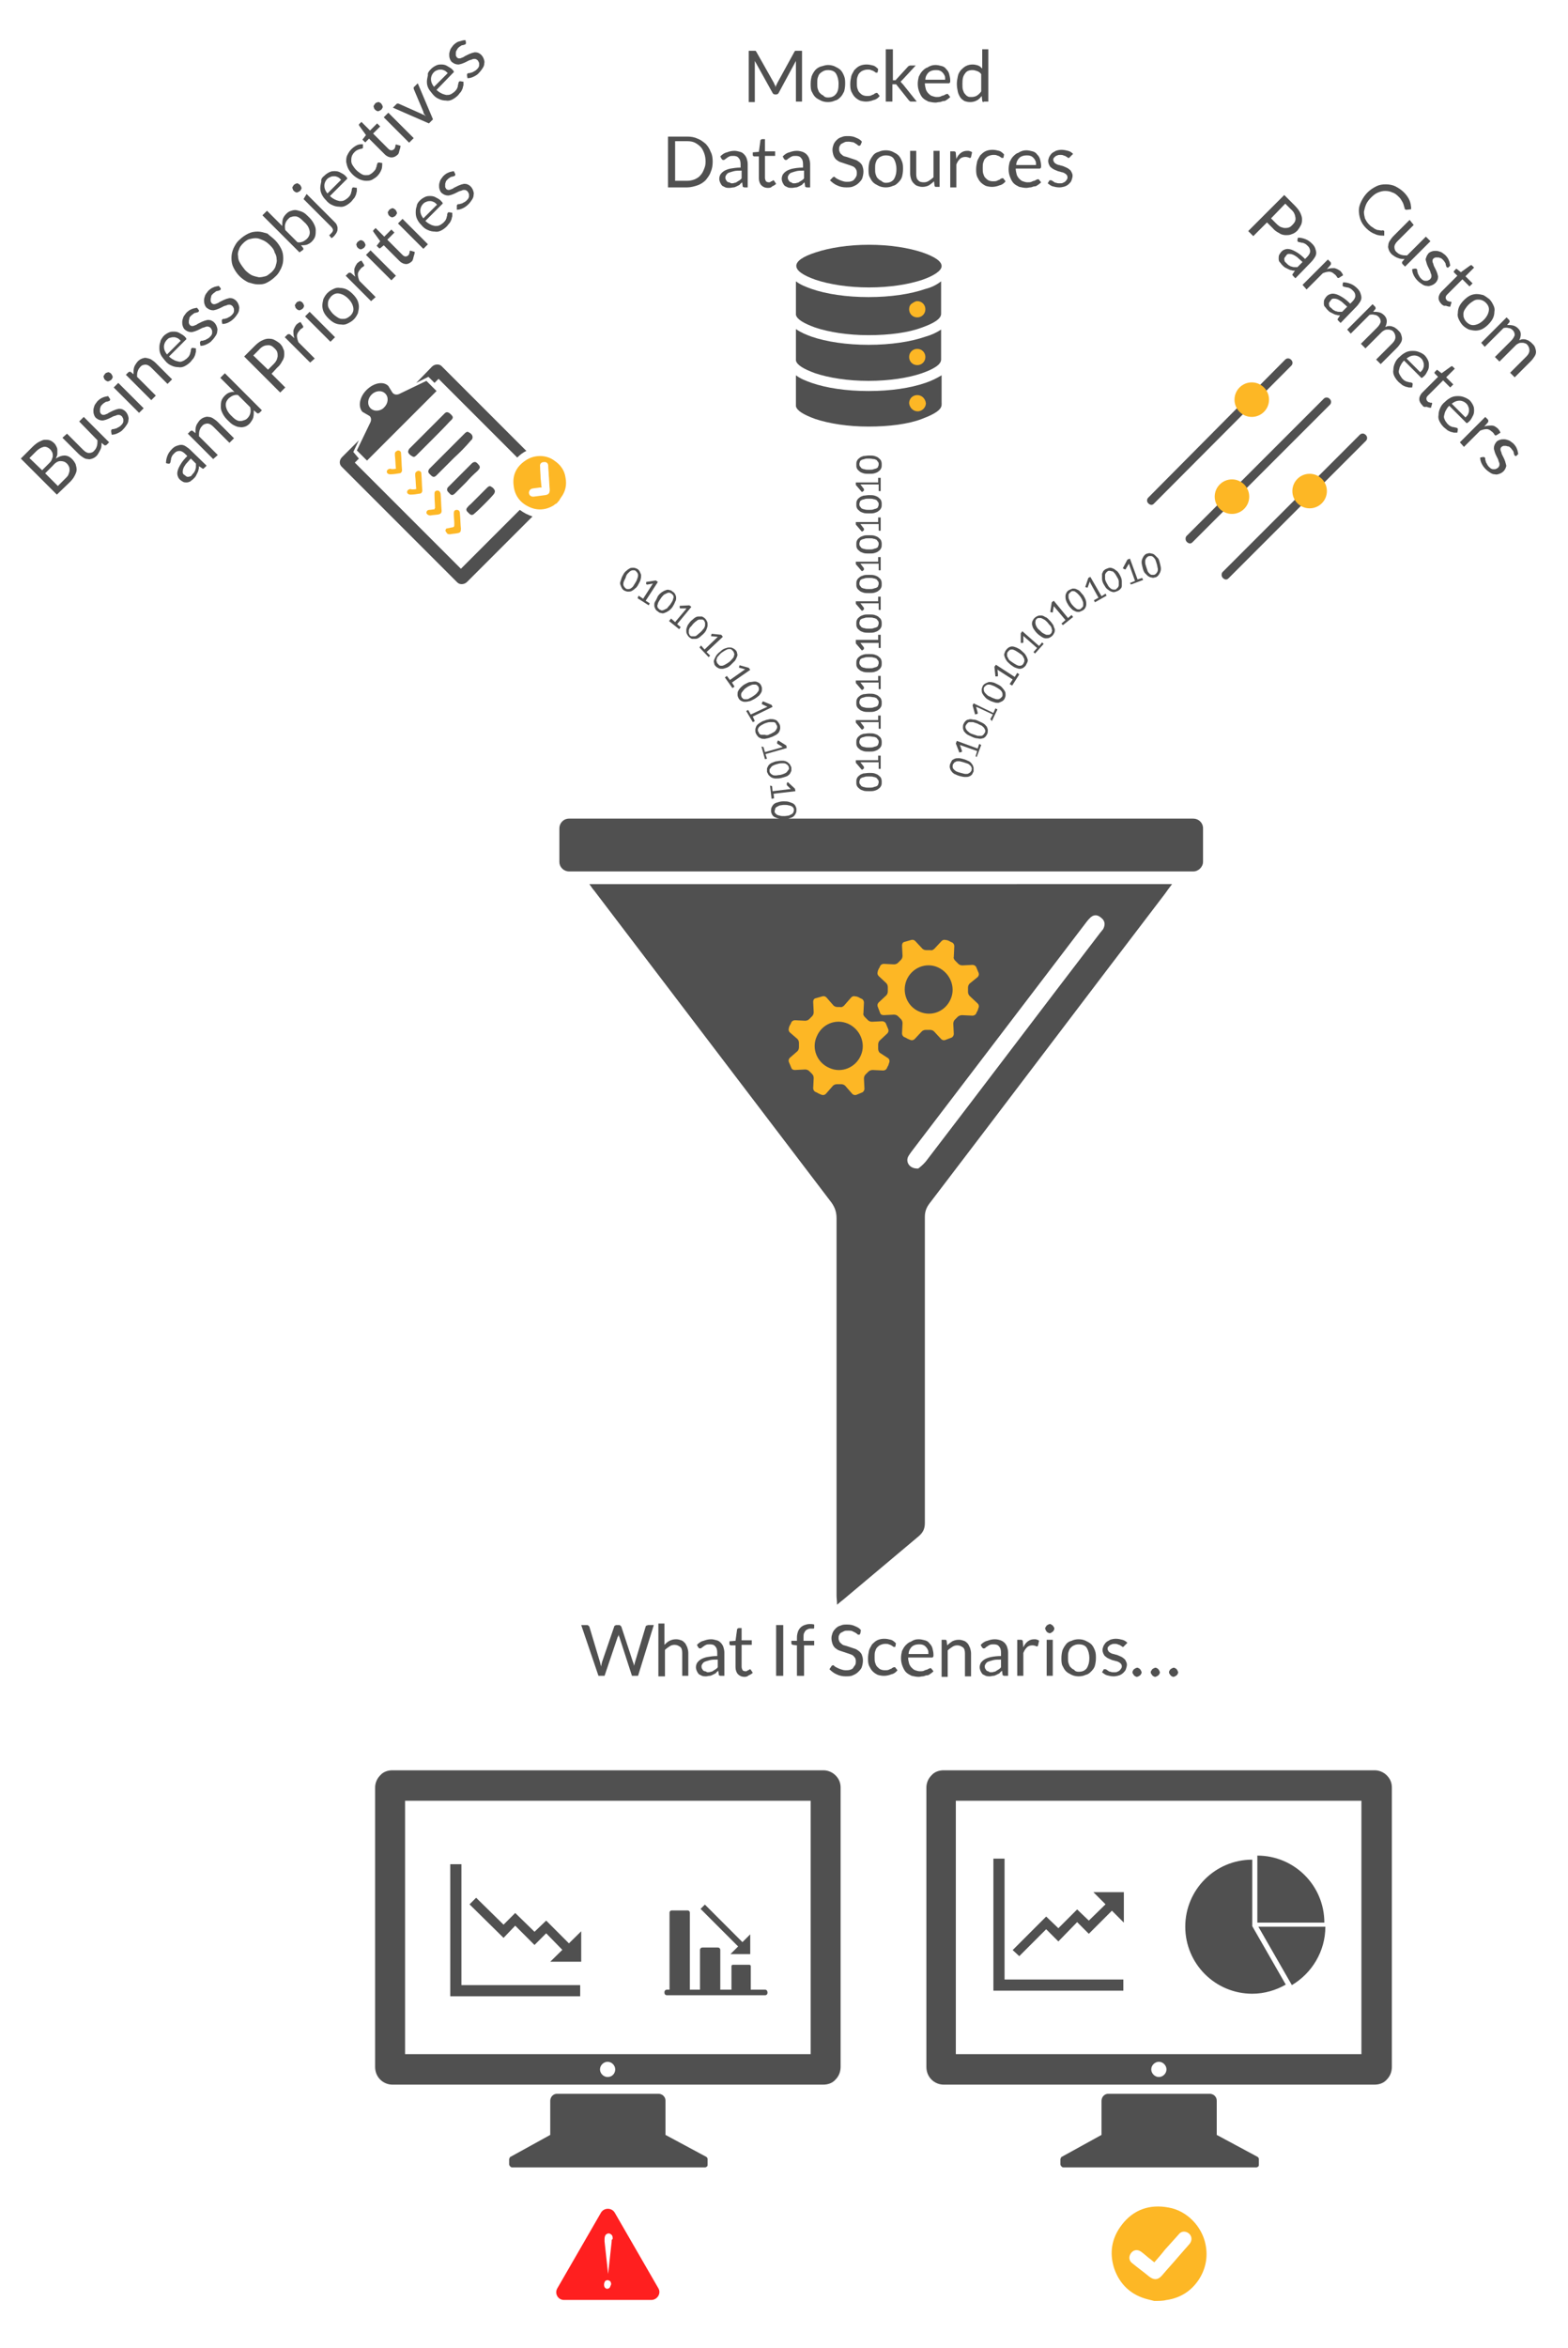 <?xml version="1.0" encoding="utf-8"?>
<!-- Generator: Adobe Illustrator 28.0.0, SVG Export Plug-In . SVG Version: 6.00 Build 0)  -->
<svg version="1.1" id="Layer_1" xmlns="http://www.w3.org/2000/svg" xmlns:xlink="http://www.w3.org/1999/xlink" x="0px" y="0px"
	 viewBox="0 0 308.9 462.3" style="enable-background:new 0 0 308.9 462.3;" xml:space="preserve">
<style type="text/css">
	.st0{enable-background:new    ;}
	.st1{fill:#505050;}
	.st2{fill:#FDB725;}
	.st3{fill:#FF1F1F;}
	.st4{fill:none;}
</style>
<g class="st0">
	<path class="st1" d="M152.7,16.8c0,0.1,0.1,0.2,0.1,0.4c0-0.1,0.1-0.3,0.1-0.4c0.1-0.1,0.1-0.2,0.2-0.4l3.4-6.2
		c0.1-0.1,0.1-0.2,0.2-0.2c0.1,0,0.2,0,0.3,0h1v10h-1.2v-7.4c0-0.1,0-0.2,0-0.3c0-0.1,0-0.2,0-0.3l-3.4,6.3
		c-0.1,0.2-0.3,0.3-0.5,0.3h-0.2c-0.2,0-0.4-0.1-0.5-0.3l-3.5-6.3c0,0.1,0,0.2,0,0.4c0,0.1,0,0.2,0,0.3v7.4h-1.2V10h1
		c0.1,0,0.2,0,0.3,0c0.1,0,0.1,0.1,0.2,0.2l3.5,6.2C152.5,16.5,152.6,16.7,152.7,16.8z"/>
	<path class="st1" d="M163.1,12.8c0.5,0,1,0.1,1.4,0.3s0.8,0.4,1.1,0.7s0.5,0.7,0.7,1.2c0.2,0.5,0.2,1,0.2,1.5
		c0,0.6-0.1,1.1-0.2,1.5c-0.2,0.4-0.4,0.8-0.7,1.1s-0.6,0.6-1.1,0.7c-0.4,0.2-0.9,0.3-1.4,0.3c-0.5,0-1-0.1-1.4-0.3
		c-0.4-0.2-0.8-0.4-1.1-0.7c-0.3-0.3-0.5-0.7-0.7-1.1c-0.2-0.4-0.2-1-0.2-1.5c0-0.6,0.1-1.1,0.2-1.5c0.2-0.5,0.4-0.8,0.7-1.2
		c0.3-0.3,0.7-0.6,1.1-0.7S162.6,12.8,163.1,12.8z M163.1,19.2c0.7,0,1.2-0.2,1.6-0.7s0.5-1.1,0.5-2c0-0.8-0.2-1.5-0.5-2
		c-0.3-0.5-0.9-0.7-1.6-0.7c-0.4,0-0.7,0.1-0.9,0.2s-0.5,0.3-0.7,0.5c-0.2,0.2-0.3,0.5-0.4,0.8c-0.1,0.3-0.1,0.7-0.1,1.1
		c0,0.4,0,0.8,0.1,1.1c0.1,0.3,0.2,0.6,0.4,0.8c0.2,0.2,0.4,0.4,0.7,0.5C162.4,19.1,162.7,19.2,163.1,19.2z"/>
	<path class="st1" d="M172.9,14.2c0,0.1-0.1,0.1-0.1,0.1c0,0-0.1,0-0.2,0c-0.1,0-0.1,0-0.2-0.1c-0.1-0.1-0.2-0.1-0.3-0.2
		s-0.3-0.1-0.5-0.2s-0.4-0.1-0.7-0.1c-0.3,0-0.7,0.1-0.9,0.2c-0.3,0.1-0.5,0.3-0.7,0.5s-0.3,0.5-0.4,0.8c-0.1,0.3-0.1,0.7-0.1,1.1
		c0,0.4,0,0.8,0.1,1.1c0.1,0.3,0.2,0.6,0.4,0.8c0.2,0.2,0.4,0.4,0.6,0.5s0.5,0.2,0.9,0.2c0.3,0,0.6,0,0.8-0.1
		c0.2-0.1,0.4-0.2,0.5-0.2c0.1-0.1,0.2-0.2,0.3-0.2c0.1-0.1,0.2-0.1,0.3-0.1c0.1,0,0.2,0,0.2,0.1l0.4,0.5c-0.3,0.4-0.7,0.7-1.2,0.8
		c-0.5,0.2-1,0.3-1.5,0.3c-0.4,0-0.9-0.1-1.2-0.2c-0.4-0.2-0.7-0.4-1-0.7s-0.5-0.7-0.7-1.1c-0.2-0.5-0.2-1-0.2-1.5
		c0-0.5,0.1-1,0.2-1.5c0.1-0.4,0.4-0.8,0.6-1.2c0.3-0.3,0.6-0.6,1-0.8c0.4-0.2,0.9-0.3,1.4-0.3c0.5,0,0.9,0.1,1.3,0.2s0.7,0.4,1,0.7
		L172.9,14.2z"/>
	<path class="st1" d="M175.9,9.7v6.1h0.3c0.1,0,0.2,0,0.2,0c0.1,0,0.1-0.1,0.2-0.2l2.2-2.4c0.1-0.1,0.1-0.1,0.2-0.2
		c0.1,0,0.2-0.1,0.3-0.1h1.1l-2.6,2.8c-0.1,0.1-0.1,0.1-0.2,0.2s-0.1,0.1-0.2,0.2c0.1,0.1,0.2,0.1,0.2,0.2c0.1,0.1,0.1,0.2,0.2,0.2
		l2.8,3.5h-1.1c-0.1,0-0.2,0-0.3-0.1s-0.1-0.1-0.2-0.2l-2.3-2.9c-0.1-0.1-0.1-0.2-0.2-0.2c-0.1,0-0.2,0-0.3,0h-0.4v3.4h-1.3V9.7
		H175.9z"/>
	<path class="st1" d="M184.3,12.8c0.4,0,0.8,0.1,1.2,0.2s0.7,0.3,0.9,0.6c0.3,0.3,0.5,0.6,0.6,1c0.1,0.4,0.2,0.8,0.2,1.3
		c0,0.2,0,0.3-0.1,0.4s-0.1,0.1-0.2,0.1h-4.7c0,0.4,0.1,0.8,0.2,1.2c0.1,0.3,0.3,0.6,0.5,0.8s0.4,0.4,0.7,0.5s0.6,0.2,0.9,0.2
		c0.3,0,0.6,0,0.8-0.1c0.2-0.1,0.4-0.2,0.6-0.2c0.2-0.1,0.3-0.2,0.4-0.2c0.1-0.1,0.2-0.1,0.3-0.1c0.1,0,0.2,0,0.2,0.1l0.4,0.5
		c-0.2,0.2-0.3,0.3-0.6,0.5s-0.4,0.3-0.7,0.3s-0.5,0.2-0.8,0.2c-0.3,0-0.5,0.1-0.8,0.1c-0.5,0-0.9-0.1-1.4-0.2
		c-0.4-0.2-0.8-0.4-1.1-0.7c-0.3-0.3-0.5-0.7-0.7-1.2c-0.2-0.5-0.3-1-0.3-1.6c0-0.5,0.1-1,0.2-1.4c0.2-0.4,0.4-0.8,0.7-1.1
		c0.3-0.3,0.6-0.6,1-0.7C183.3,12.9,183.8,12.8,184.3,12.8z M184.3,13.8c-0.6,0-1.1,0.2-1.4,0.5s-0.6,0.8-0.6,1.4h3.9
		c0-0.3,0-0.6-0.1-0.8c-0.1-0.2-0.2-0.4-0.4-0.6c-0.2-0.2-0.3-0.3-0.6-0.4S184.6,13.8,184.3,13.8z"/>
	<path class="st1" d="M193.8,20.1c-0.2,0-0.3-0.1-0.3-0.3l-0.1-0.9c-0.3,0.4-0.6,0.7-1,0.9c-0.4,0.2-0.8,0.3-1.3,0.3
		c-0.4,0-0.8-0.1-1.1-0.2c-0.3-0.2-0.6-0.4-0.8-0.7s-0.4-0.7-0.5-1.1c-0.1-0.5-0.2-1-0.2-1.6c0-0.5,0.1-1,0.2-1.5
		c0.1-0.5,0.3-0.8,0.6-1.2c0.3-0.3,0.6-0.6,1-0.8c0.4-0.2,0.8-0.3,1.3-0.3c0.4,0,0.8,0.1,1.1,0.2c0.3,0.1,0.6,0.4,0.8,0.6V9.7h1.2
		v10.3H193.8z M191.4,19.1c0.4,0,0.8-0.1,1.1-0.3s0.6-0.5,0.8-0.8v-3.4c-0.2-0.3-0.5-0.5-0.8-0.6c-0.3-0.1-0.6-0.2-0.9-0.2
		c-0.7,0-1.2,0.2-1.5,0.7c-0.4,0.5-0.5,1.1-0.5,2c0,0.5,0,0.9,0.1,1.2c0.1,0.3,0.2,0.6,0.4,0.8c0.2,0.2,0.3,0.4,0.6,0.5
		C190.8,19.1,191.1,19.1,191.4,19.1z"/>
</g>
<g class="st0">
	<path class="st1" d="M140.4,31.8c0,0.8-0.1,1.4-0.4,2.1c-0.2,0.6-0.6,1.1-1,1.6c-0.4,0.4-1,0.8-1.6,1c-0.6,0.2-1.3,0.4-2,0.4h-3.8
		v-10h3.8c0.7,0,1.4,0.1,2,0.4c0.6,0.2,1.1,0.6,1.6,1c0.4,0.4,0.8,1,1,1.6C140.3,30.4,140.4,31.1,140.4,31.8z M139,31.8
		c0-0.6-0.1-1.2-0.3-1.7c-0.2-0.5-0.4-0.9-0.7-1.2c-0.3-0.3-0.7-0.6-1.1-0.8c-0.4-0.2-0.9-0.3-1.5-0.3h-2.4v7.8h2.4
		c0.5,0,1-0.1,1.5-0.3c0.4-0.2,0.8-0.4,1.1-0.8c0.3-0.3,0.5-0.7,0.7-1.2S139,32.5,139,31.8z"/>
	<path class="st1" d="M147.3,36.9h-0.6c-0.1,0-0.2,0-0.3-0.1c-0.1,0-0.1-0.1-0.1-0.2l-0.1-0.7c-0.2,0.2-0.4,0.3-0.5,0.5
		c-0.2,0.1-0.4,0.2-0.6,0.3c-0.2,0.1-0.4,0.2-0.6,0.2S144,37,143.7,37c-0.3,0-0.5,0-0.8-0.1c-0.2-0.1-0.4-0.2-0.6-0.3
		c-0.2-0.2-0.3-0.4-0.4-0.6s-0.2-0.5-0.2-0.8c0-0.3,0.1-0.6,0.2-0.8c0.2-0.3,0.4-0.5,0.7-0.7c0.3-0.2,0.8-0.4,1.3-0.5
		c0.6-0.1,1.2-0.2,2-0.2v-0.6c0-0.6-0.1-1-0.4-1.3c-0.2-0.3-0.6-0.4-1-0.4c-0.3,0-0.6,0-0.8,0.1c-0.2,0.1-0.4,0.2-0.5,0.3
		s-0.3,0.2-0.4,0.3c-0.1,0.1-0.2,0.1-0.3,0.1c-0.1,0-0.2,0-0.2-0.1c-0.1,0-0.1-0.1-0.2-0.2l-0.2-0.4c0.4-0.4,0.8-0.7,1.3-0.8
		c0.5-0.2,1-0.3,1.5-0.3c0.4,0,0.7,0.1,1.1,0.2s0.6,0.3,0.8,0.5c0.2,0.2,0.4,0.5,0.5,0.8c0.1,0.3,0.2,0.7,0.2,1.1V36.9z M144.1,36.1
		c0.2,0,0.4,0,0.6-0.1c0.2,0,0.4-0.1,0.5-0.2c0.2-0.1,0.3-0.2,0.5-0.3c0.1-0.1,0.3-0.2,0.4-0.4v-1.5c-0.6,0-1.1,0-1.5,0.1
		c-0.4,0.1-0.7,0.2-1,0.3c-0.3,0.1-0.4,0.3-0.5,0.4c-0.1,0.2-0.2,0.3-0.2,0.5c0,0.2,0,0.3,0.1,0.5c0.1,0.1,0.1,0.2,0.2,0.3
		s0.2,0.2,0.4,0.2S143.9,36.1,144.1,36.1z"/>
	<path class="st1" d="M151.3,37c-0.6,0-1-0.2-1.3-0.5c-0.3-0.3-0.5-0.8-0.5-1.4v-4.3h-0.9c-0.1,0-0.1,0-0.2-0.1
		c-0.1,0-0.1-0.1-0.1-0.2V30l1.2-0.1l0.3-2.2c0-0.1,0-0.1,0.1-0.2c0.1,0,0.1-0.1,0.2-0.1h0.6v2.4h2v0.9h-2v4.3
		c0,0.3,0.1,0.5,0.2,0.7c0.1,0.1,0.3,0.2,0.6,0.2c0.1,0,0.2,0,0.3-0.1s0.2-0.1,0.2-0.1c0.1,0,0.1-0.1,0.2-0.1c0,0,0.1-0.1,0.1-0.1
		c0.1,0,0.1,0,0.2,0.1l0.4,0.6c-0.2,0.2-0.5,0.4-0.8,0.5C152,36.9,151.7,37,151.3,37z"/>
	<path class="st1" d="M159.6,36.9h-0.6c-0.1,0-0.2,0-0.3-0.1c-0.1,0-0.1-0.1-0.1-0.2l-0.1-0.7c-0.2,0.2-0.4,0.3-0.5,0.5
		c-0.2,0.1-0.4,0.2-0.6,0.3c-0.2,0.1-0.4,0.2-0.6,0.2S156.3,37,156,37c-0.3,0-0.5,0-0.8-0.1c-0.2-0.1-0.4-0.2-0.6-0.3
		c-0.2-0.2-0.3-0.4-0.4-0.6s-0.2-0.5-0.2-0.8c0-0.3,0.1-0.6,0.2-0.8c0.2-0.3,0.4-0.5,0.7-0.7c0.3-0.2,0.8-0.4,1.3-0.5s1.2-0.2,2-0.2
		v-0.6c0-0.6-0.1-1-0.4-1.3c-0.2-0.3-0.6-0.4-1-0.4c-0.3,0-0.6,0-0.8,0.1c-0.2,0.1-0.4,0.2-0.5,0.3c-0.2,0.1-0.3,0.2-0.4,0.3
		c-0.1,0.1-0.2,0.1-0.3,0.1c-0.1,0-0.2,0-0.2-0.1c-0.1,0-0.1-0.1-0.2-0.2l-0.2-0.4c0.4-0.4,0.8-0.7,1.3-0.8c0.5-0.2,1-0.3,1.5-0.3
		c0.4,0,0.8,0.1,1.1,0.2c0.3,0.1,0.6,0.3,0.8,0.5s0.4,0.5,0.5,0.8c0.1,0.3,0.2,0.7,0.2,1.1V36.9z M156.4,36.1c0.2,0,0.4,0,0.6-0.1
		c0.2,0,0.4-0.1,0.5-0.2c0.2-0.1,0.3-0.2,0.5-0.3c0.1-0.1,0.3-0.2,0.4-0.4v-1.5c-0.6,0-1.1,0-1.5,0.1c-0.4,0.1-0.7,0.2-1,0.3
		c-0.3,0.1-0.4,0.3-0.5,0.4c-0.1,0.2-0.2,0.3-0.2,0.5c0,0.2,0,0.3,0.1,0.5c0.1,0.1,0.1,0.2,0.2,0.3s0.2,0.2,0.4,0.2
		C156.1,36.1,156.2,36.1,156.4,36.1z"/>
	<path class="st1" d="M169.6,28.4c0,0.1-0.1,0.1-0.1,0.2c0,0-0.1,0.1-0.2,0.1c-0.1,0-0.2,0-0.3-0.1c-0.1-0.1-0.2-0.2-0.4-0.3
		S168.2,28,168,28s-0.5-0.1-0.8-0.1c-0.3,0-0.6,0-0.8,0.1c-0.2,0.1-0.4,0.2-0.6,0.3c-0.2,0.1-0.3,0.3-0.4,0.5
		c-0.1,0.2-0.1,0.4-0.1,0.6c0,0.3,0.1,0.5,0.2,0.7s0.3,0.3,0.5,0.5s0.5,0.2,0.8,0.3s0.6,0.2,0.9,0.3c0.3,0.1,0.6,0.2,0.9,0.3
		c0.3,0.1,0.5,0.3,0.8,0.5c0.2,0.2,0.4,0.4,0.5,0.7c0.1,0.3,0.2,0.6,0.2,1.1c0,0.4-0.1,0.9-0.2,1.2c-0.1,0.4-0.4,0.7-0.7,1
		c-0.3,0.3-0.6,0.5-1.1,0.7c-0.4,0.2-0.9,0.2-1.4,0.2c-0.6,0-1.2-0.1-1.8-0.4c-0.5-0.2-1-0.6-1.4-1L164,35c0-0.1,0.1-0.1,0.1-0.1
		c0.1,0,0.1-0.1,0.2-0.1c0.1,0,0.2,0.1,0.3,0.2s0.3,0.2,0.5,0.3s0.4,0.2,0.7,0.3c0.3,0.1,0.6,0.2,1,0.2c0.3,0,0.6,0,0.9-0.1
		s0.5-0.2,0.6-0.4c0.2-0.2,0.3-0.4,0.4-0.6c0.1-0.2,0.1-0.5,0.1-0.7c0-0.3-0.1-0.6-0.2-0.7c-0.1-0.2-0.3-0.4-0.5-0.5
		c-0.2-0.1-0.5-0.2-0.8-0.3s-0.6-0.2-0.9-0.3s-0.6-0.2-0.9-0.3c-0.3-0.1-0.5-0.3-0.8-0.5c-0.2-0.2-0.4-0.5-0.5-0.8
		c-0.1-0.3-0.2-0.7-0.2-1.1c0-0.4,0.1-0.7,0.2-1s0.3-0.6,0.6-0.9c0.3-0.3,0.6-0.5,1-0.6c0.4-0.2,0.8-0.2,1.3-0.2
		c0.6,0,1.1,0.1,1.5,0.3c0.5,0.2,0.9,0.4,1.2,0.8L169.6,28.4z"/>
	<path class="st1" d="M174.5,29.6c0.5,0,1,0.1,1.4,0.3s0.8,0.4,1.1,0.7c0.3,0.3,0.5,0.7,0.7,1.2c0.2,0.5,0.2,1,0.2,1.5
		c0,0.6-0.1,1.1-0.2,1.5s-0.4,0.8-0.7,1.1c-0.3,0.3-0.6,0.6-1.1,0.7c-0.4,0.2-0.9,0.3-1.4,0.3s-1-0.1-1.4-0.3
		c-0.4-0.2-0.8-0.4-1.1-0.7s-0.5-0.7-0.7-1.1c-0.2-0.4-0.2-1-0.2-1.5c0-0.6,0.1-1.1,0.2-1.5c0.2-0.5,0.4-0.8,0.7-1.2
		s0.7-0.6,1.1-0.7C173.5,29.7,174,29.6,174.5,29.6z M174.5,36c0.7,0,1.2-0.2,1.6-0.7c0.3-0.5,0.5-1.1,0.5-2c0-0.8-0.2-1.5-0.5-2
		c-0.3-0.5-0.9-0.7-1.6-0.7c-0.4,0-0.7,0.1-0.9,0.2c-0.3,0.1-0.5,0.3-0.7,0.5c-0.2,0.2-0.3,0.5-0.4,0.8c-0.1,0.3-0.1,0.7-0.1,1.1
		c0,0.4,0,0.8,0.1,1.1c0.1,0.3,0.2,0.6,0.4,0.8s0.4,0.4,0.7,0.5C173.9,35.9,174.2,36,174.5,36z"/>
	<path class="st1" d="M180.5,29.8v4.5c0,0.5,0.1,1,0.4,1.2c0.2,0.3,0.6,0.4,1.1,0.4c0.4,0,0.7-0.1,1-0.3s0.6-0.4,0.9-0.7v-5.2h1.2
		v7.1h-0.7c-0.2,0-0.3-0.1-0.3-0.3l-0.1-0.8c-0.3,0.3-0.7,0.6-1,0.8c-0.4,0.2-0.8,0.3-1.3,0.3c-0.4,0-0.7-0.1-1-0.2
		c-0.3-0.1-0.5-0.3-0.7-0.5c-0.2-0.2-0.4-0.5-0.5-0.8c-0.1-0.3-0.2-0.7-0.2-1.1v-4.5H180.5z"/>
	<path class="st1" d="M187.2,36.9v-7.1h0.7c0.1,0,0.2,0,0.3,0.1c0.1,0.1,0.1,0.1,0.1,0.3l0.1,1.1c0.2-0.5,0.5-0.9,0.9-1.2
		c0.4-0.3,0.8-0.4,1.3-0.4c0.2,0,0.4,0,0.5,0.1c0.2,0,0.3,0.1,0.4,0.2l-0.2,0.9c0,0.1-0.1,0.2-0.2,0.2c-0.1,0-0.2,0-0.3-0.1
		c-0.1,0-0.3-0.1-0.6-0.1c-0.4,0-0.8,0.1-1.1,0.4c-0.3,0.3-0.5,0.6-0.7,1.1v4.5H187.2z"/>
	<path class="st1" d="M197.7,31c0,0.1-0.1,0.1-0.1,0.1c0,0-0.1,0-0.2,0c-0.1,0-0.1,0-0.2-0.1c-0.1-0.1-0.2-0.1-0.3-0.2
		s-0.3-0.1-0.5-0.2s-0.4-0.1-0.7-0.1c-0.3,0-0.7,0.1-0.9,0.2c-0.3,0.1-0.5,0.3-0.7,0.5s-0.3,0.5-0.4,0.8c-0.1,0.3-0.1,0.7-0.1,1.1
		c0,0.4,0,0.8,0.1,1.1c0.1,0.3,0.2,0.6,0.4,0.8c0.2,0.2,0.4,0.4,0.6,0.5s0.5,0.2,0.9,0.2c0.3,0,0.6,0,0.8-0.1
		c0.2-0.1,0.4-0.2,0.5-0.2c0.1-0.1,0.2-0.2,0.3-0.2c0.1-0.1,0.2-0.1,0.3-0.1c0.1,0,0.2,0,0.2,0.1l0.4,0.5c-0.3,0.4-0.7,0.7-1.2,0.8
		c-0.5,0.2-1,0.3-1.5,0.3c-0.4,0-0.9-0.1-1.2-0.2c-0.4-0.2-0.7-0.4-1-0.7s-0.5-0.7-0.7-1.1c-0.2-0.5-0.2-1-0.2-1.5
		c0-0.5,0.1-1,0.2-1.5c0.1-0.4,0.4-0.8,0.6-1.2c0.3-0.3,0.6-0.6,1-0.8c0.4-0.2,0.9-0.3,1.4-0.3c0.5,0,0.9,0.1,1.3,0.2s0.7,0.4,1,0.7
		L197.7,31z"/>
	<path class="st1" d="M202.2,29.6c0.4,0,0.8,0.1,1.2,0.2s0.7,0.3,0.9,0.6c0.3,0.3,0.5,0.6,0.6,1c0.1,0.4,0.2,0.8,0.2,1.3
		c0,0.2,0,0.3-0.1,0.4s-0.1,0.1-0.2,0.1h-4.7c0,0.4,0.1,0.8,0.2,1.2c0.1,0.3,0.3,0.6,0.5,0.8s0.4,0.4,0.7,0.5s0.6,0.2,0.9,0.2
		c0.3,0,0.6,0,0.8-0.1c0.2-0.1,0.4-0.2,0.6-0.2c0.2-0.1,0.3-0.2,0.4-0.2c0.1-0.1,0.2-0.1,0.3-0.1c0.1,0,0.2,0,0.2,0.1l0.4,0.5
		c-0.2,0.2-0.3,0.3-0.6,0.5s-0.4,0.3-0.7,0.3s-0.5,0.2-0.8,0.2c-0.3,0-0.5,0.1-0.8,0.1c-0.5,0-0.9-0.1-1.4-0.2
		c-0.4-0.2-0.8-0.4-1.1-0.7c-0.3-0.3-0.5-0.7-0.7-1.2c-0.2-0.5-0.3-1-0.3-1.6c0-0.5,0.1-1,0.2-1.4c0.2-0.4,0.4-0.8,0.7-1.1
		c0.3-0.3,0.6-0.6,1-0.7C201.2,29.7,201.7,29.6,202.2,29.6z M202.2,30.6c-0.6,0-1.1,0.2-1.4,0.5s-0.6,0.8-0.6,1.4h3.9
		c0-0.3,0-0.6-0.1-0.8c-0.1-0.2-0.2-0.4-0.4-0.6c-0.2-0.2-0.3-0.3-0.6-0.4S202.5,30.6,202.2,30.6z"/>
	<path class="st1" d="M210.8,30.9c-0.1,0.1-0.1,0.2-0.3,0.2c-0.1,0-0.1,0-0.2-0.1c-0.1-0.1-0.2-0.1-0.3-0.2
		c-0.1-0.1-0.3-0.1-0.5-0.2s-0.4-0.1-0.6-0.1c-0.2,0-0.4,0-0.6,0.1s-0.3,0.1-0.4,0.2c-0.1,0.1-0.2,0.2-0.3,0.3
		c-0.1,0.1-0.1,0.3-0.1,0.4c0,0.2,0.1,0.3,0.2,0.5c0.1,0.1,0.2,0.2,0.4,0.3s0.4,0.2,0.6,0.2c0.2,0.1,0.4,0.1,0.7,0.2
		c0.2,0.1,0.5,0.2,0.7,0.3c0.2,0.1,0.4,0.2,0.6,0.4c0.2,0.1,0.3,0.3,0.4,0.5c0.1,0.2,0.2,0.4,0.2,0.7c0,0.3-0.1,0.6-0.2,0.9
		c-0.1,0.3-0.3,0.5-0.5,0.7s-0.5,0.4-0.8,0.5c-0.3,0.1-0.7,0.2-1.1,0.2c-0.5,0-0.9-0.1-1.3-0.2s-0.7-0.4-1-0.6l0.3-0.5
		c0-0.1,0.1-0.1,0.1-0.1c0.1,0,0.1,0,0.2,0s0.2,0,0.3,0.1c0.1,0.1,0.2,0.1,0.3,0.2c0.1,0.1,0.3,0.2,0.5,0.2c0.2,0.1,0.4,0.1,0.7,0.1
		c0.2,0,0.5,0,0.6-0.1c0.2-0.1,0.3-0.1,0.5-0.3c0.1-0.1,0.2-0.2,0.3-0.4c0.1-0.1,0.1-0.3,0.1-0.4c0-0.2-0.1-0.4-0.2-0.5
		c-0.1-0.1-0.2-0.2-0.4-0.3s-0.4-0.2-0.6-0.2c-0.2-0.1-0.4-0.1-0.7-0.2c-0.2-0.1-0.5-0.2-0.7-0.3s-0.4-0.2-0.6-0.4
		c-0.2-0.1-0.3-0.3-0.4-0.5c-0.1-0.2-0.2-0.5-0.2-0.8c0-0.3,0.1-0.5,0.2-0.8c0.1-0.2,0.3-0.5,0.5-0.7c0.2-0.2,0.5-0.3,0.8-0.5
		c0.3-0.1,0.7-0.2,1.1-0.2c0.5,0,0.9,0.1,1.3,0.2c0.4,0.1,0.7,0.3,1,0.6L210.8,30.9z"/>
</g>
<g class="st0">
	<path class="st1" d="M11.2,97.4l-7.1-7.1l2.3-2.3c0.4-0.4,0.9-0.8,1.3-1c0.4-0.2,0.8-0.4,1.1-0.4c0.4,0,0.7,0,1,0.1
		c0.3,0.1,0.6,0.3,0.9,0.6c0.2,0.2,0.3,0.4,0.4,0.6c0.1,0.2,0.2,0.4,0.2,0.7c0,0.2,0,0.5,0,0.8s-0.2,0.6-0.3,0.9
		c0.6-0.4,1.2-0.6,1.7-0.6c0.5,0,1,0.2,1.5,0.7c0.3,0.3,0.5,0.6,0.7,1c0.1,0.4,0.2,0.7,0.2,1.1s-0.2,0.8-0.4,1.2
		c-0.2,0.4-0.5,0.8-0.9,1.2L11.2,97.4z M8.3,92.6l1.3-1.3c0.3-0.3,0.5-0.5,0.6-0.8c0.1-0.3,0.2-0.5,0.2-0.7c0-0.2,0-0.5-0.1-0.7
		c-0.1-0.2-0.2-0.4-0.4-0.6C9.5,88.1,9,87.9,8.6,88c-0.4,0.1-0.9,0.3-1.5,0.9l-1.3,1.3L8.3,92.6z M8.9,93.2l2.5,2.5l1.5-1.5
		c0.3-0.3,0.5-0.5,0.6-0.8c0.1-0.3,0.2-0.5,0.2-0.8c0-0.2,0-0.5-0.1-0.7c-0.1-0.2-0.2-0.4-0.4-0.6c-0.4-0.4-0.8-0.5-1.3-0.5
		c-0.5,0-1,0.3-1.5,0.9L8.9,93.2z"/>
	<path class="st1" d="M13.2,85.4l3.2,3.2c0.4,0.4,0.8,0.6,1.1,0.6c0.4,0,0.8-0.1,1.1-0.5c0.3-0.3,0.4-0.6,0.5-0.9
		c0.1-0.4,0.1-0.7,0.1-1.1L15.6,83l0.9-0.9l5,5L21,87.6c-0.1,0.1-0.3,0.1-0.4,0.1L20,87.2c0,0.5,0,0.9-0.2,1.3s-0.4,0.8-0.7,1.2
		c-0.3,0.3-0.6,0.5-0.9,0.6c-0.3,0.1-0.6,0.2-0.9,0.1c-0.3,0-0.6-0.1-0.9-0.3c-0.3-0.2-0.6-0.4-0.9-0.7l-3.2-3.2L13.2,85.4z"/>
	<path class="st1" d="M21.7,78.6c0,0.1,0,0.2-0.1,0.3c0,0-0.1,0.1-0.2,0.1c-0.1,0-0.2,0.1-0.4,0.1c-0.1,0-0.3,0.1-0.4,0.2
		c-0.2,0.1-0.3,0.2-0.5,0.4c-0.1,0.1-0.3,0.3-0.3,0.5c-0.1,0.2-0.1,0.3-0.1,0.5c0,0.2,0,0.3,0,0.4c0,0.1,0.1,0.2,0.2,0.4
		c0.1,0.1,0.3,0.2,0.4,0.2c0.2,0,0.3,0,0.5-0.1c0.2-0.1,0.4-0.1,0.6-0.3c0.2-0.1,0.4-0.2,0.6-0.3c0.2-0.1,0.4-0.2,0.7-0.3
		c0.2-0.1,0.4-0.1,0.7-0.2c0.2,0,0.4,0,0.7,0.1c0.2,0.1,0.4,0.2,0.6,0.4c0.2,0.2,0.4,0.5,0.5,0.8c0.1,0.3,0.2,0.6,0.1,0.9
		c0,0.3-0.1,0.6-0.3,0.9c-0.2,0.3-0.4,0.6-0.7,0.9c-0.3,0.4-0.7,0.6-1.1,0.8c-0.4,0.2-0.8,0.3-1.2,0.3L21.9,85c0-0.1,0-0.1,0-0.2
		c0-0.1,0-0.1,0.1-0.2c0.1-0.1,0.1-0.1,0.3-0.1c0.1,0,0.2,0,0.4-0.1c0.2,0,0.3-0.1,0.5-0.2c0.2-0.1,0.4-0.2,0.6-0.4
		c0.2-0.2,0.3-0.3,0.4-0.5c0.1-0.2,0.1-0.3,0.1-0.5c0-0.2,0-0.3-0.1-0.5c-0.1-0.1-0.1-0.3-0.3-0.4c-0.1-0.1-0.3-0.2-0.5-0.2
		s-0.3,0-0.5,0.1c-0.2,0.1-0.4,0.1-0.6,0.2c-0.2,0.1-0.4,0.2-0.6,0.3c-0.2,0.1-0.4,0.2-0.7,0.3c-0.2,0.1-0.4,0.1-0.7,0.2
		c-0.2,0-0.4,0-0.7-0.1s-0.4-0.2-0.7-0.4c-0.2-0.2-0.3-0.4-0.4-0.7c-0.1-0.3-0.1-0.5-0.1-0.8c0-0.3,0.1-0.6,0.2-0.9
		c0.1-0.3,0.4-0.6,0.6-0.9c0.3-0.3,0.7-0.6,1-0.7c0.4-0.2,0.7-0.2,1.1-0.3L21.7,78.6z"/>
	<path class="st1" d="M21.9,73.6c0.1,0.1,0.1,0.2,0.2,0.3c0,0.1,0.1,0.2,0.1,0.3c0,0.1,0,0.2-0.1,0.3c0,0.1-0.1,0.2-0.2,0.3
		c-0.1,0.1-0.2,0.1-0.3,0.2c-0.1,0-0.2,0.1-0.3,0.1c-0.1,0-0.2,0-0.3-0.1c-0.1,0-0.2-0.1-0.3-0.2c-0.1-0.1-0.2-0.2-0.2-0.3
		c0-0.1-0.1-0.2-0.1-0.3c0-0.1,0-0.2,0.1-0.3s0.1-0.2,0.2-0.3c0.1-0.1,0.2-0.2,0.3-0.2c0.1,0,0.2-0.1,0.3-0.1s0.2,0,0.3,0.1
		C21.7,73.4,21.8,73.5,21.9,73.6z M23.3,75.4l5,5l-0.9,0.9l-5-5L23.3,75.4z"/>
	<path class="st1" d="M29.8,78.8l-5-5l0.5-0.5c0.1-0.1,0.3-0.1,0.4-0.1l0.6,0.5c0-0.5,0-0.9,0.1-1.3c0.1-0.4,0.4-0.8,0.7-1.2
		c0.3-0.3,0.6-0.5,0.9-0.6c0.3-0.1,0.6-0.2,0.9-0.1s0.6,0.1,0.9,0.3c0.3,0.2,0.6,0.4,0.9,0.7l3.2,3.2l-0.9,0.9l-3.2-3.2
		c-0.4-0.4-0.8-0.6-1.1-0.6c-0.4,0-0.8,0.1-1.1,0.5c-0.3,0.3-0.4,0.6-0.5,0.9S27,73.8,27,74.2l3.7,3.7L29.8,78.8z"/>
	<path class="st1" d="M32.2,66.2c0.3-0.3,0.6-0.5,1-0.7c0.4-0.2,0.7-0.2,1.1-0.2c0.4,0,0.8,0.1,1.1,0.3s0.8,0.4,1.1,0.8
		c0.1,0.1,0.2,0.2,0.2,0.3c0,0.1,0,0.2-0.1,0.2l-3.3,3.3c0.3,0.3,0.6,0.5,1,0.7c0.3,0.2,0.6,0.2,0.9,0.3s0.6,0,0.8-0.1
		c0.3-0.1,0.5-0.3,0.8-0.5c0.2-0.2,0.4-0.4,0.5-0.6c0.1-0.2,0.2-0.4,0.2-0.6c0.1-0.2,0.1-0.3,0.1-0.5c0-0.1,0.1-0.2,0.1-0.3
		c0.1-0.1,0.2-0.1,0.3-0.1l0.6,0.1c0,0.2,0,0.5,0,0.7c-0.1,0.2-0.1,0.5-0.2,0.7c-0.1,0.2-0.2,0.5-0.4,0.7c-0.2,0.2-0.3,0.4-0.5,0.6
		c-0.3,0.3-0.7,0.6-1.1,0.8c-0.4,0.2-0.8,0.3-1.3,0.2c-0.4,0-0.9-0.1-1.3-0.3c-0.5-0.2-0.9-0.5-1.3-1c-0.3-0.4-0.6-0.7-0.8-1.1
		c-0.2-0.4-0.3-0.8-0.3-1.3c0-0.4,0-0.8,0.2-1.3C31.6,67,31.9,66.6,32.2,66.2z M32.9,66.9c-0.4,0.4-0.6,0.9-0.6,1.4
		c0,0.5,0.2,1,0.6,1.5l2.7-2.7c-0.2-0.2-0.4-0.4-0.6-0.5c-0.2-0.1-0.5-0.2-0.7-0.2c-0.2,0-0.5,0-0.7,0.1
		C33.3,66.5,33.1,66.7,32.9,66.9z"/>
	<path class="st1" d="M39.2,61.1c0,0.1,0,0.2-0.1,0.3c0,0-0.1,0.1-0.2,0.1c-0.1,0-0.2,0.1-0.4,0.1c-0.1,0-0.3,0.1-0.4,0.2
		s-0.3,0.2-0.5,0.4c-0.1,0.1-0.3,0.3-0.3,0.5s-0.1,0.3-0.1,0.5c0,0.2,0,0.3,0,0.4c0,0.1,0.1,0.2,0.2,0.4c0.1,0.1,0.3,0.2,0.4,0.2
		c0.2,0,0.3,0,0.5-0.1c0.2-0.1,0.4-0.1,0.6-0.3c0.2-0.1,0.4-0.2,0.6-0.3c0.2-0.1,0.4-0.2,0.7-0.3c0.2-0.1,0.4-0.1,0.7-0.2
		c0.2,0,0.4,0,0.7,0.1c0.2,0.1,0.4,0.2,0.6,0.4c0.2,0.2,0.4,0.5,0.5,0.8c0.1,0.3,0.2,0.6,0.1,0.9c0,0.3-0.1,0.6-0.3,0.9
		c-0.2,0.3-0.4,0.6-0.7,0.9c-0.3,0.4-0.7,0.6-1.1,0.8c-0.4,0.2-0.8,0.3-1.2,0.3l-0.1-0.5c0-0.1,0-0.1,0-0.2c0-0.1,0.1-0.1,0.1-0.2
		c0.1-0.1,0.1-0.1,0.3-0.1c0.1,0,0.2,0,0.4-0.1c0.2,0,0.3-0.1,0.5-0.2c0.2-0.1,0.4-0.2,0.6-0.4c0.2-0.2,0.3-0.3,0.4-0.5
		s0.1-0.3,0.1-0.5c0-0.2,0-0.3-0.1-0.5c-0.1-0.1-0.1-0.3-0.3-0.4c-0.1-0.1-0.3-0.2-0.5-0.2c-0.2,0-0.3,0-0.5,0.1
		c-0.2,0.1-0.4,0.1-0.6,0.2c-0.2,0.1-0.4,0.2-0.6,0.3c-0.2,0.1-0.4,0.2-0.7,0.3c-0.2,0.1-0.4,0.1-0.7,0.2c-0.2,0-0.4,0-0.7-0.1
		s-0.4-0.2-0.7-0.4c-0.2-0.2-0.3-0.4-0.4-0.7c-0.1-0.3-0.1-0.5-0.1-0.8s0.1-0.6,0.2-0.9s0.4-0.6,0.6-0.9c0.3-0.3,0.7-0.6,1-0.7
		c0.4-0.2,0.7-0.2,1.1-0.3L39.2,61.1z"/>
	<path class="st1" d="M43.5,56.8c0,0.1,0,0.2-0.1,0.3c-0.1,0-0.1,0.1-0.2,0.1c-0.1,0-0.2,0.1-0.4,0.1c-0.1,0-0.3,0.1-0.4,0.2
		s-0.3,0.2-0.5,0.4c-0.1,0.1-0.3,0.3-0.3,0.5s-0.1,0.3-0.1,0.5c0,0.2,0,0.3,0,0.4c0,0.1,0.1,0.2,0.2,0.4c0.1,0.1,0.3,0.2,0.4,0.2
		c0.2,0,0.3,0,0.5-0.1c0.2-0.1,0.4-0.1,0.6-0.3c0.2-0.1,0.4-0.2,0.6-0.3c0.2-0.1,0.4-0.2,0.7-0.3c0.2-0.1,0.4-0.1,0.7-0.2
		c0.2,0,0.4,0,0.7,0.1c0.2,0.1,0.4,0.2,0.6,0.4c0.2,0.2,0.4,0.5,0.5,0.8c0.1,0.3,0.2,0.6,0.1,0.9c0,0.3-0.1,0.6-0.3,0.9
		c-0.2,0.3-0.4,0.6-0.7,0.9c-0.4,0.4-0.7,0.6-1.1,0.8c-0.4,0.2-0.8,0.3-1.2,0.3l-0.1-0.5c0-0.1,0-0.1,0-0.2c0-0.1,0-0.1,0.1-0.2
		c0.1-0.1,0.1-0.1,0.3-0.1c0.1,0,0.2,0,0.4-0.1c0.2,0,0.3-0.1,0.5-0.2c0.2-0.1,0.4-0.2,0.6-0.4c0.2-0.2,0.3-0.3,0.4-0.5
		c0.1-0.2,0.1-0.3,0.1-0.5c0-0.2,0-0.3-0.1-0.5c-0.1-0.1-0.1-0.3-0.3-0.4c-0.1-0.1-0.3-0.2-0.5-0.2c-0.2,0-0.3,0-0.5,0.1
		c-0.2,0.1-0.4,0.1-0.6,0.2c-0.2,0.1-0.4,0.2-0.6,0.3c-0.2,0.1-0.4,0.2-0.7,0.3c-0.2,0.1-0.4,0.1-0.7,0.2c-0.2,0-0.4,0-0.7-0.1
		s-0.4-0.2-0.7-0.4c-0.2-0.2-0.3-0.4-0.4-0.7c-0.1-0.3-0.1-0.5-0.1-0.8c0-0.3,0.1-0.6,0.2-0.9s0.4-0.6,0.6-0.9
		c0.3-0.3,0.7-0.6,1-0.7c0.4-0.2,0.7-0.2,1.1-0.3L43.5,56.8z"/>
	<path class="st1" d="M54.2,47.3c0.5,0.5,0.9,1.1,1.2,1.7s0.4,1.2,0.4,1.9s-0.1,1.2-0.4,1.9c-0.3,0.6-0.6,1.2-1.2,1.7
		c-0.5,0.5-1.1,0.9-1.7,1.2S51.4,56,50.8,56c-0.6,0-1.2-0.2-1.9-0.4c-0.6-0.3-1.2-0.7-1.7-1.2c-0.5-0.5-0.9-1.1-1.2-1.7
		c-0.3-0.6-0.4-1.2-0.4-1.9c0-0.6,0.1-1.2,0.4-1.9c0.3-0.6,0.6-1.2,1.2-1.7c0.5-0.5,1.1-0.9,1.7-1.2c0.6-0.3,1.2-0.4,1.9-0.4
		c0.6,0,1.2,0.2,1.9,0.4C53.1,46.4,53.7,46.8,54.2,47.3z M53.2,48.3c-0.4-0.4-0.9-0.8-1.4-1c-0.5-0.2-0.9-0.4-1.4-0.4
		s-0.9,0.1-1.3,0.2s-0.9,0.5-1.2,0.8c-0.4,0.4-0.7,0.8-0.8,1.2c-0.2,0.4-0.3,0.9-0.2,1.3c0,0.5,0.1,0.9,0.4,1.4s0.6,0.9,1,1.4
		c0.4,0.4,0.9,0.8,1.3,1c0.5,0.2,0.9,0.3,1.4,0.4c0.5,0,0.9-0.1,1.3-0.2s0.8-0.5,1.2-0.8c0.4-0.4,0.7-0.8,0.8-1.2s0.3-0.9,0.2-1.3
		c0-0.5-0.1-0.9-0.4-1.4C54,49.2,53.7,48.8,53.2,48.3z"/>
	<path class="st1" d="M59,49.7l-7.3-7.3l0.9-0.9l3,3c0-0.4,0-0.9,0.1-1.3c0.1-0.4,0.4-0.8,0.7-1.1c0.3-0.3,0.6-0.5,1-0.6
		c0.3-0.1,0.7-0.2,1.1-0.1s0.8,0.2,1.2,0.4c0.4,0.2,0.8,0.6,1.2,1c0.4,0.4,0.7,0.8,0.9,1.2c0.2,0.4,0.4,0.8,0.4,1.3
		c0,0.4,0,0.8-0.1,1.2c-0.1,0.4-0.4,0.8-0.7,1.1c-0.3,0.3-0.7,0.5-1,0.6c-0.4,0.1-0.7,0.1-1.1,0.1l0.4,0.5c0.1,0.2,0.1,0.3,0,0.4
		L59,49.7z M56.8,43.1c-0.3,0.3-0.5,0.6-0.6,1c-0.1,0.3-0.1,0.7,0,1.2l2.4,2.4c0.4,0.1,0.7,0,1-0.1c0.3-0.1,0.5-0.3,0.8-0.5
		c0.5-0.5,0.7-1,0.6-1.6c-0.1-0.6-0.4-1.2-1.1-1.8c-0.3-0.3-0.6-0.6-0.9-0.8c-0.3-0.2-0.6-0.3-0.8-0.3c-0.3,0-0.5,0-0.7,0.1
		C57.2,42.7,57,42.9,56.8,43.1z"/>
	<path class="st1" d="M59.1,36.4c0.1,0.1,0.1,0.2,0.2,0.3c0,0.1,0.1,0.2,0.1,0.3c0,0.1,0,0.2-0.1,0.3c0,0.1-0.1,0.2-0.2,0.3
		s-0.2,0.1-0.3,0.2c-0.1,0-0.2,0.1-0.3,0.1c-0.1,0-0.2,0-0.3-0.1c-0.1,0-0.2-0.1-0.3-0.2c-0.1-0.1-0.2-0.2-0.2-0.3
		c0-0.1-0.1-0.2-0.1-0.3c0-0.1,0-0.2,0.1-0.3s0.1-0.2,0.2-0.3s0.2-0.1,0.3-0.2c0.1,0,0.2-0.1,0.3-0.1s0.2,0,0.3,0.1
		C58.9,36.3,59,36.3,59.1,36.4z M60.4,38.2l5.4,5.4c0.2,0.2,0.4,0.4,0.5,0.6c0.1,0.2,0.2,0.5,0.2,0.7c0,0.2,0,0.5-0.1,0.7
		c-0.1,0.3-0.3,0.5-0.5,0.8c-0.1,0.1-0.2,0.2-0.3,0.3c-0.1,0.1-0.2,0.1-0.3,0.2l-0.4-0.5c0,0,0-0.1,0-0.1c0,0,0-0.1,0.1-0.1
		c0,0,0.1-0.1,0.1-0.1c0,0,0.1-0.1,0.1-0.1c0.3-0.3,0.4-0.5,0.4-0.7c0-0.2-0.2-0.5-0.4-0.7l-5.4-5.4L60.4,38.2z"/>
	<path class="st1" d="M63.9,34.6c0.3-0.3,0.6-0.5,1-0.7c0.4-0.2,0.7-0.2,1.1-0.2s0.8,0.1,1.1,0.3c0.4,0.2,0.8,0.4,1.1,0.8
		c0.1,0.1,0.2,0.2,0.2,0.3c0,0.1,0,0.2-0.1,0.2L65,38.6c0.3,0.3,0.6,0.5,1,0.7s0.6,0.2,0.9,0.3c0.3,0,0.6,0,0.8-0.1
		c0.3-0.1,0.5-0.3,0.8-0.5c0.2-0.2,0.4-0.4,0.5-0.6c0.1-0.2,0.2-0.4,0.2-0.6c0.1-0.2,0.1-0.3,0.1-0.5c0-0.1,0.1-0.2,0.1-0.3
		c0.1-0.1,0.2-0.1,0.3-0.1l0.6,0.1c0,0.2,0,0.5,0,0.7c-0.1,0.2-0.1,0.5-0.2,0.7c-0.1,0.2-0.2,0.5-0.4,0.7c-0.2,0.2-0.3,0.4-0.5,0.6
		c-0.3,0.3-0.7,0.6-1.1,0.8c-0.4,0.2-0.8,0.3-1.3,0.2c-0.4,0-0.9-0.1-1.3-0.3c-0.5-0.2-0.9-0.5-1.3-1c-0.4-0.4-0.6-0.7-0.8-1.1
		c-0.2-0.4-0.3-0.8-0.3-1.3c0-0.4,0.1-0.8,0.2-1.3C63.2,35.3,63.5,34.9,63.9,34.6z M64.5,35.2c-0.4,0.4-0.6,0.9-0.6,1.4
		c0,0.5,0.2,1,0.6,1.5l2.7-2.7c-0.2-0.2-0.4-0.4-0.6-0.5c-0.2-0.1-0.5-0.2-0.7-0.2c-0.2,0-0.5,0-0.7,0.1C65,34.9,64.7,35,64.5,35.2z
		"/>
	<path class="st1" d="M71.5,28.9c0,0.1,0,0.1,0,0.2c0,0,0,0.1-0.1,0.1c0,0-0.1,0.1-0.2,0.1c-0.1,0-0.2,0-0.4,0.1
		c-0.1,0-0.3,0.1-0.5,0.2c-0.2,0.1-0.3,0.2-0.5,0.4c-0.2,0.2-0.4,0.5-0.5,0.8c-0.1,0.3-0.1,0.6-0.1,0.9s0.1,0.6,0.3,0.9
		s0.4,0.6,0.7,0.9c0.3,0.3,0.6,0.5,0.9,0.7c0.3,0.2,0.6,0.3,0.9,0.3c0.3,0,0.6,0,0.8-0.1s0.5-0.3,0.7-0.5c0.2-0.2,0.4-0.4,0.5-0.6
		c0.1-0.2,0.1-0.4,0.2-0.5c0-0.2,0-0.3,0.1-0.4c0-0.1,0-0.2,0.1-0.3c0.1-0.1,0.2-0.1,0.3-0.1l0.6,0.1c0,0.5,0,1-0.2,1.4
		c-0.2,0.5-0.5,0.9-0.8,1.2c-0.3,0.3-0.7,0.5-1,0.7c-0.4,0.2-0.8,0.2-1.2,0.2c-0.4,0-0.8-0.1-1.3-0.3c-0.4-0.2-0.9-0.5-1.3-0.9
		c-0.4-0.4-0.7-0.8-0.9-1.2s-0.3-0.8-0.4-1.3c0-0.4,0-0.9,0.2-1.3c0.2-0.4,0.4-0.8,0.8-1.2c0.3-0.3,0.7-0.6,1.1-0.8s0.8-0.2,1.2-0.2
		L71.5,28.9z"/>
	<path class="st1" d="M78.4,30.4C78,30.8,77.6,31,77.1,31c-0.4,0-0.9-0.2-1.3-0.6l-3.1-3.1l-0.6,0.6C72.1,27.9,72.1,28,72,28
		c-0.1,0-0.1,0-0.2-0.1l-0.4-0.4l0.7-0.9l-1.3-1.8c0-0.1-0.1-0.1-0.1-0.2c0-0.1,0-0.1,0.1-0.2l0.4-0.4l1.7,1.7l1.4-1.4l0.6,0.6
		l-1.4,1.4l3,3c0.2,0.2,0.4,0.3,0.6,0.3c0.2,0,0.4-0.1,0.5-0.2c0.1-0.1,0.2-0.2,0.2-0.3c0-0.1,0.1-0.2,0.1-0.3c0-0.1,0-0.1,0-0.2
		c0-0.1,0-0.1,0.1-0.1c0,0,0.1-0.1,0.2,0l0.7,0.2c0,0.3-0.1,0.6-0.2,0.9S78.6,30.2,78.4,30.4z"/>
	<path class="st1" d="M75.1,20.4c0.1,0.1,0.1,0.2,0.2,0.3c0,0.1,0.1,0.2,0.1,0.3c0,0.1,0,0.2-0.1,0.3c0,0.1-0.1,0.2-0.2,0.3
		c-0.1,0.1-0.2,0.1-0.3,0.2c-0.1,0-0.2,0.1-0.3,0.1c-0.1,0-0.2,0-0.3-0.1c-0.1,0-0.2-0.1-0.3-0.2c-0.1-0.1-0.2-0.2-0.2-0.3
		c0-0.1-0.1-0.2-0.1-0.3c0-0.1,0-0.2,0.1-0.3s0.1-0.2,0.2-0.3c0.1-0.1,0.2-0.2,0.3-0.2c0.1,0,0.2-0.1,0.3-0.1s0.2,0,0.3,0.1
		C74.9,20.2,75,20.3,75.1,20.4z M76.5,22.2l5,5l-0.9,0.9l-5-5L76.5,22.2z"/>
	<path class="st1" d="M77.4,21.2l0.7-0.7c0.1-0.1,0.1-0.1,0.2-0.1c0.1,0,0.2,0,0.2,0l4.5,2c0.2,0.1,0.3,0.2,0.5,0.2
		c0.1,0.1,0.3,0.2,0.4,0.3c-0.1-0.1-0.2-0.3-0.3-0.4c-0.1-0.1-0.2-0.3-0.2-0.5l-1.9-4.5c0-0.1,0-0.1,0-0.2c0-0.1,0-0.2,0.1-0.2
		l0.7-0.7l3,7.1l-0.8,0.8L77.4,21.2z"/>
	<path class="st1" d="M84.9,13.6c0.3-0.3,0.6-0.5,1-0.7c0.4-0.2,0.7-0.2,1.1-0.2s0.8,0.1,1.1,0.3s0.8,0.4,1.1,0.8
		c0.1,0.1,0.2,0.2,0.2,0.3c0,0.1,0,0.2-0.1,0.2L86,17.7c0.3,0.3,0.6,0.5,1,0.7s0.6,0.2,0.9,0.3c0.3,0,0.6,0,0.8-0.1
		c0.3-0.1,0.5-0.3,0.8-0.5c0.2-0.2,0.4-0.4,0.5-0.6c0.1-0.2,0.2-0.4,0.2-0.6s0.1-0.3,0.1-0.5c0-0.1,0.1-0.2,0.1-0.3
		c0.1-0.1,0.2-0.1,0.3-0.1l0.6,0.1c0,0.2,0,0.5,0,0.7c-0.1,0.2-0.1,0.5-0.2,0.7c-0.1,0.2-0.2,0.5-0.4,0.7c-0.2,0.2-0.3,0.4-0.5,0.6
		c-0.3,0.3-0.7,0.6-1.1,0.8c-0.4,0.2-0.8,0.3-1.3,0.2c-0.4,0-0.9-0.1-1.3-0.3c-0.5-0.2-0.9-0.5-1.3-1c-0.3-0.4-0.6-0.7-0.8-1.1
		c-0.2-0.4-0.3-0.8-0.3-1.3c0-0.4,0.1-0.8,0.2-1.3C84.2,14.4,84.5,14,84.9,13.6z M85.5,14.2c-0.4,0.4-0.6,0.9-0.6,1.4
		c0,0.5,0.2,1,0.6,1.5l2.7-2.7c-0.2-0.2-0.4-0.4-0.6-0.5c-0.2-0.1-0.5-0.2-0.7-0.2c-0.2,0-0.5,0-0.7,0.1
		C85.9,13.9,85.7,14,85.5,14.2z"/>
	<path class="st1" d="M91.8,8.4c0,0.1,0,0.2-0.1,0.3c0,0-0.1,0.1-0.2,0.1c-0.1,0-0.2,0.1-0.4,0.1c-0.1,0-0.3,0.1-0.4,0.2
		c-0.2,0.1-0.3,0.2-0.5,0.4C90.1,9.7,90,9.8,89.9,10c-0.1,0.2-0.1,0.3-0.1,0.5c0,0.2,0,0.3,0,0.4c0,0.1,0.1,0.2,0.2,0.4
		c0.1,0.1,0.3,0.2,0.4,0.2c0.2,0,0.3,0,0.5-0.1c0.2-0.1,0.4-0.1,0.6-0.3c0.2-0.1,0.4-0.2,0.6-0.3c0.2-0.1,0.4-0.2,0.7-0.3
		c0.2-0.1,0.4-0.1,0.7-0.2c0.2,0,0.4,0,0.7,0.1c0.2,0.1,0.4,0.2,0.6,0.4c0.2,0.2,0.4,0.5,0.5,0.8c0.1,0.3,0.2,0.6,0.1,0.9
		c0,0.3-0.1,0.6-0.3,0.9c-0.2,0.3-0.4,0.6-0.7,0.9c-0.3,0.4-0.7,0.6-1.1,0.8c-0.4,0.2-0.8,0.3-1.2,0.3l-0.1-0.5c0-0.1,0-0.1,0-0.2
		c0-0.1,0-0.1,0.1-0.2c0.1-0.1,0.1-0.1,0.3-0.1c0.1,0,0.2,0,0.4-0.1c0.2,0,0.3-0.1,0.5-0.2c0.2-0.1,0.4-0.2,0.6-0.4
		c0.2-0.2,0.3-0.3,0.4-0.5c0.1-0.2,0.1-0.3,0.1-0.5c0-0.2,0-0.3-0.1-0.5c-0.1-0.1-0.1-0.3-0.3-0.4c-0.1-0.1-0.3-0.2-0.5-0.2
		c-0.2,0-0.3,0-0.5,0.1c-0.2,0.1-0.4,0.1-0.6,0.2c-0.2,0.1-0.4,0.2-0.6,0.3c-0.2,0.1-0.4,0.2-0.7,0.3c-0.2,0.1-0.4,0.1-0.7,0.2
		c-0.2,0-0.4,0-0.7-0.1s-0.4-0.2-0.7-0.4c-0.2-0.2-0.3-0.4-0.4-0.7c-0.1-0.3-0.1-0.5-0.1-0.8c0-0.3,0.1-0.6,0.2-0.9
		c0.1-0.3,0.4-0.6,0.6-0.9c0.3-0.3,0.7-0.6,1-0.7C91,8,91.3,7.9,91.7,7.9L91.8,8.4z"/>
</g>
<g class="st0">
	<path class="st1" d="M40.7,91.7l-0.4,0.4c-0.1,0.1-0.2,0.1-0.2,0.2c-0.1,0-0.2,0-0.3-0.1l-0.6-0.4c0,0.3,0,0.5-0.1,0.7
		c0,0.2-0.1,0.4-0.2,0.6c-0.1,0.2-0.2,0.4-0.3,0.6c-0.1,0.2-0.3,0.4-0.5,0.6c-0.2,0.2-0.4,0.3-0.6,0.5c-0.2,0.1-0.5,0.2-0.7,0.2
		c-0.2,0-0.5,0-0.7-0.1c-0.2-0.1-0.5-0.3-0.7-0.5c-0.2-0.2-0.3-0.4-0.4-0.7c-0.1-0.3-0.1-0.6,0-1c0.1-0.4,0.3-0.8,0.6-1.3
		s0.7-1,1.3-1.6l-0.4-0.4c-0.4-0.4-0.8-0.6-1.1-0.6c-0.4,0-0.7,0.1-1,0.4c-0.2,0.2-0.4,0.4-0.5,0.6c-0.1,0.2-0.2,0.4-0.2,0.6
		c0,0.2-0.1,0.3-0.1,0.5s-0.1,0.2-0.1,0.3c-0.1,0.1-0.1,0.1-0.2,0.1c-0.1,0-0.2,0-0.2,0l-0.4-0.1c0-0.5,0.1-1,0.3-1.5
		c0.2-0.5,0.5-0.9,0.9-1.3c0.3-0.3,0.6-0.5,0.9-0.6c0.3-0.1,0.6-0.2,0.9-0.2c0.3,0,0.6,0.1,0.9,0.3c0.3,0.2,0.6,0.4,0.9,0.7
		L40.7,91.7z M37.9,93.4c0.2-0.2,0.3-0.3,0.4-0.5c0.1-0.2,0.2-0.3,0.2-0.5c0.1-0.2,0.1-0.4,0.1-0.5s0-0.4,0-0.6l-1-1
		c-0.4,0.4-0.7,0.8-1,1.1c-0.2,0.3-0.4,0.6-0.5,0.9c-0.1,0.3-0.1,0.5-0.1,0.7c0,0.2,0.1,0.4,0.3,0.5c0.1,0.1,0.3,0.2,0.4,0.3
		c0.1,0.1,0.3,0.1,0.4,0.1c0.1,0,0.3-0.1,0.4-0.1S37.8,93.6,37.9,93.4z"/>
	<path class="st1" d="M42,90.4l-5-5l0.5-0.5c0.1-0.1,0.3-0.1,0.4-0.1l0.6,0.5c0-0.5,0-0.9,0.1-1.3c0.1-0.4,0.4-0.8,0.7-1.2
		c0.3-0.3,0.6-0.5,0.9-0.6c0.3-0.1,0.6-0.2,0.9-0.1c0.3,0,0.6,0.1,0.9,0.3c0.3,0.2,0.6,0.4,0.9,0.7l3.2,3.2l-0.9,0.9l-3.2-3.2
		c-0.4-0.4-0.8-0.6-1.1-0.6s-0.8,0.1-1.1,0.5c-0.3,0.3-0.4,0.6-0.5,0.9s-0.1,0.7-0.1,1.1l3.7,3.7L42,90.4z"/>
	<path class="st1" d="M51.1,81.3c-0.1,0.1-0.3,0.1-0.4,0.1L50,80.8c0,0.5,0,0.9-0.1,1.4c-0.1,0.4-0.4,0.8-0.7,1.2
		c-0.3,0.3-0.6,0.5-0.9,0.6c-0.3,0.1-0.7,0.2-1.1,0.1c-0.4,0-0.8-0.2-1.2-0.4c-0.4-0.2-0.8-0.6-1.2-1c-0.4-0.4-0.7-0.8-0.9-1.2
		c-0.2-0.4-0.4-0.8-0.4-1.3c0-0.4,0-0.8,0.1-1.2s0.4-0.8,0.7-1.1c0.3-0.3,0.6-0.5,0.9-0.6c0.3-0.1,0.7-0.2,1-0.1l-2.8-2.8l0.9-0.9
		l7.3,7.3L51.1,81.3z M48.7,82.4c0.3-0.3,0.5-0.6,0.6-1c0.1-0.3,0.1-0.7,0-1.2l-2.4-2.4c-0.4-0.1-0.7,0-1,0.1s-0.5,0.3-0.8,0.5
		c-0.5,0.5-0.7,1-0.6,1.6c0.1,0.6,0.4,1.2,1,1.8c0.3,0.3,0.6,0.6,0.9,0.8c0.3,0.2,0.6,0.3,0.8,0.3c0.3,0,0.5,0,0.7-0.1
		C48.3,82.7,48.5,82.6,48.7,82.4z"/>
	<path class="st1" d="M53.5,73.6l2.7,2.7l-1,1l-7.1-7.1l2.1-2.1c0.4-0.4,0.9-0.8,1.3-1c0.4-0.2,0.9-0.4,1.3-0.4c0.4,0,0.8,0,1.2,0.2
		c0.4,0.2,0.7,0.4,1.1,0.7c0.3,0.3,0.6,0.7,0.7,1.1C56,69,56,69.4,56,69.8s-0.1,0.9-0.4,1.3c-0.2,0.4-0.5,0.9-1,1.3L53.5,73.6z
		 M52.8,72.8l1.1-1.1c0.3-0.3,0.5-0.6,0.6-0.8c0.1-0.3,0.2-0.6,0.2-0.8c0-0.3,0-0.5-0.1-0.8c-0.1-0.3-0.3-0.5-0.5-0.7
		c-0.5-0.5-0.9-0.7-1.5-0.6c-0.5,0-1.1,0.3-1.6,0.9l-1.1,1.1L52.8,72.8z"/>
	<path class="st1" d="M61.1,71.4l-5-5l0.5-0.5c0.1-0.1,0.2-0.1,0.3-0.1c0.1,0,0.2,0,0.3,0.1l0.8,0.7c-0.2-0.5-0.2-1-0.2-1.5
		c0.1-0.4,0.3-0.8,0.6-1.2c0.1-0.1,0.3-0.2,0.4-0.3c0.1-0.1,0.3-0.1,0.4-0.2l0.5,0.8c0.1,0.1,0,0.2,0,0.3c0,0-0.1,0.1-0.3,0.2
		c-0.1,0.1-0.3,0.2-0.4,0.4c-0.3,0.3-0.5,0.7-0.5,1c0,0.4,0.1,0.8,0.3,1.3l3.2,3.2L61.1,71.4z"/>
	<path class="st1" d="M59.6,59.6c0.1,0.1,0.1,0.2,0.2,0.3c0,0.1,0.1,0.2,0.1,0.3c0,0.1,0,0.2-0.1,0.3c0,0.1-0.1,0.2-0.2,0.3
		c-0.1,0.1-0.2,0.1-0.3,0.2c-0.1,0-0.2,0.1-0.3,0.1c-0.1,0-0.2,0-0.3-0.1c-0.1,0-0.2-0.1-0.3-0.2c-0.1-0.1-0.2-0.2-0.2-0.3
		c0-0.1-0.1-0.2-0.1-0.3s0-0.2,0.1-0.3s0.1-0.2,0.2-0.3c0.1-0.1,0.2-0.2,0.3-0.2c0.1,0,0.2-0.1,0.3-0.1c0.1,0,0.2,0,0.3,0.1
		C59.4,59.4,59.5,59.5,59.6,59.6z M61,61.4l5,5l-0.9,0.9l-5-5L61,61.4z"/>
	<path class="st1" d="M64.5,57.7c0.4-0.4,0.8-0.6,1.2-0.8c0.4-0.2,0.8-0.3,1.3-0.2c0.4,0,0.9,0.1,1.3,0.3c0.4,0.2,0.8,0.5,1.2,0.9
		c0.4,0.4,0.7,0.8,0.9,1.2c0.2,0.4,0.3,0.9,0.3,1.3c0,0.4-0.1,0.9-0.2,1.3c-0.2,0.4-0.4,0.8-0.8,1.2s-0.8,0.6-1.2,0.8
		c-0.4,0.2-0.8,0.3-1.3,0.2c-0.4,0-0.9-0.1-1.3-0.3c-0.4-0.2-0.8-0.5-1.2-0.9c-0.4-0.4-0.7-0.8-0.9-1.2c-0.2-0.4-0.3-0.9-0.3-1.3
		c0-0.4,0.1-0.9,0.2-1.3C63.9,58.5,64.1,58.1,64.5,57.7z M69,62.2c0.5-0.5,0.7-1,0.6-1.6c-0.1-0.6-0.4-1.2-1-1.8
		c-0.6-0.6-1.2-0.9-1.8-1c-0.6-0.1-1.1,0.1-1.6,0.6c-0.2,0.3-0.4,0.5-0.5,0.8c-0.1,0.3-0.1,0.5-0.1,0.8c0,0.3,0.1,0.6,0.3,0.9
		c0.2,0.3,0.4,0.6,0.7,0.9c0.3,0.3,0.6,0.5,0.9,0.7c0.3,0.2,0.6,0.3,0.9,0.3c0.3,0,0.6,0,0.8-0.1C68.5,62.6,68.7,62.4,69,62.2z"/>
	<path class="st1" d="M73.1,59.3l-5-5l0.5-0.5c0.1-0.1,0.2-0.1,0.3-0.1s0.2,0,0.3,0.1l0.8,0.7c-0.2-0.5-0.2-1-0.2-1.5
		c0.1-0.4,0.3-0.8,0.6-1.2c0.1-0.1,0.3-0.2,0.4-0.3c0.1-0.1,0.3-0.1,0.4-0.2l0.5,0.8c0.1,0.1,0,0.2,0,0.3c0,0-0.1,0.1-0.3,0.2
		c-0.1,0.1-0.3,0.2-0.4,0.4c-0.3,0.3-0.5,0.7-0.5,1c0,0.4,0.1,0.8,0.3,1.3l3.2,3.2L73.1,59.3z"/>
	<path class="st1" d="M71.7,47.6c0.1,0.1,0.1,0.2,0.2,0.3c0,0.1,0.1,0.2,0.1,0.3c0,0.1,0,0.2-0.1,0.3c0,0.1-0.1,0.2-0.2,0.3
		c-0.1,0.1-0.2,0.1-0.3,0.2c-0.1,0-0.2,0.1-0.3,0.1c-0.1,0-0.2,0-0.3-0.1c-0.1,0-0.2-0.1-0.3-0.2c-0.1-0.1-0.2-0.2-0.2-0.3
		s-0.1-0.2-0.1-0.3s0-0.2,0.1-0.3c0-0.1,0.1-0.2,0.2-0.3c0.1-0.1,0.2-0.1,0.3-0.2s0.2-0.1,0.3-0.1c0.1,0,0.2,0,0.3,0.1
		C71.5,47.4,71.6,47.5,71.7,47.6z M73,49.3l5,5l-0.9,0.9l-5-5L73,49.3z"/>
	<path class="st1" d="M81.2,51.4c-0.4,0.4-0.8,0.6-1.2,0.6c-0.4,0-0.9-0.2-1.3-0.6l-3.1-3.1L75,48.8c-0.1,0.1-0.1,0.1-0.2,0.1
		c-0.1,0-0.1,0-0.2-0.1l-0.4-0.4l0.7-0.9l-1.3-1.8c0-0.1-0.1-0.1-0.1-0.2c0-0.1,0-0.1,0.1-0.2l0.4-0.4l1.7,1.7l1.4-1.4l0.6,0.6
		l-1.4,1.4l3,3c0.2,0.2,0.4,0.3,0.6,0.3c0.2,0,0.4-0.1,0.5-0.2c0.1-0.1,0.2-0.2,0.2-0.3c0-0.1,0.1-0.2,0.1-0.3c0-0.1,0-0.1,0-0.2
		c0-0.1,0-0.1,0.1-0.1c0,0,0.1-0.1,0.2,0l0.7,0.2c0,0.3-0.1,0.6-0.2,0.9S81.4,51.1,81.2,51.4z"/>
	<path class="st1" d="M77.9,41.3c0.1,0.1,0.1,0.2,0.2,0.3c0,0.1,0.1,0.2,0.1,0.3c0,0.1,0,0.2-0.1,0.3s-0.1,0.2-0.2,0.3
		s-0.2,0.1-0.3,0.2c-0.1,0-0.2,0.1-0.3,0.1c-0.1,0-0.2,0-0.3-0.1c-0.1,0-0.2-0.1-0.3-0.2c-0.1-0.1-0.2-0.2-0.2-0.3
		c0-0.1-0.1-0.2-0.1-0.3s0-0.2,0.1-0.3s0.1-0.2,0.2-0.3s0.2-0.1,0.3-0.2c0.1,0,0.2-0.1,0.3-0.1s0.2,0,0.3,0.1
		C77.7,41.2,77.8,41.2,77.9,41.3z M79.3,43.1l5,5L83.4,49l-5-5L79.3,43.1z"/>
	<path class="st1" d="M82.7,39.5c0.3-0.3,0.6-0.5,1-0.7c0.4-0.2,0.7-0.2,1.1-0.2c0.4,0,0.8,0.1,1.1,0.3c0.4,0.2,0.8,0.4,1.1,0.8
		c0.1,0.1,0.2,0.2,0.2,0.3s0,0.2-0.1,0.2l-3.3,3.3c0.3,0.3,0.6,0.5,1,0.7c0.3,0.2,0.6,0.2,0.9,0.3c0.3,0,0.6,0,0.8-0.1
		c0.3-0.1,0.5-0.3,0.8-0.5c0.2-0.2,0.4-0.4,0.5-0.6c0.1-0.2,0.2-0.4,0.2-0.6c0.1-0.2,0.1-0.3,0.1-0.5c0-0.1,0.1-0.2,0.1-0.3
		c0.1-0.1,0.2-0.1,0.3-0.1l0.6,0.1c0,0.2,0,0.5,0,0.7c-0.1,0.2-0.1,0.5-0.2,0.7c-0.1,0.2-0.2,0.5-0.4,0.7c-0.2,0.2-0.3,0.4-0.5,0.6
		c-0.3,0.3-0.7,0.6-1.1,0.8c-0.4,0.2-0.8,0.3-1.3,0.2c-0.4,0-0.9-0.1-1.3-0.3c-0.5-0.2-0.9-0.5-1.3-1c-0.4-0.4-0.6-0.7-0.8-1.1
		c-0.2-0.4-0.3-0.8-0.3-1.3c0-0.4,0-0.8,0.2-1.3C82.1,40.2,82.4,39.8,82.7,39.5z M83.4,40.1c-0.4,0.4-0.6,0.9-0.6,1.4
		c0,0.5,0.2,1,0.6,1.5l2.7-2.7c-0.2-0.2-0.4-0.4-0.6-0.5c-0.2-0.1-0.5-0.2-0.7-0.2c-0.2,0-0.5,0-0.7,0.1
		C83.8,39.8,83.6,39.9,83.4,40.1z"/>
	<path class="st1" d="M89.7,34.3c0,0.1,0,0.2-0.1,0.3c0,0-0.1,0.1-0.2,0.1c-0.1,0-0.2,0.1-0.4,0.1c-0.1,0-0.3,0.1-0.4,0.2
		c-0.2,0.1-0.3,0.2-0.5,0.4c-0.1,0.1-0.3,0.3-0.3,0.5c-0.1,0.2-0.1,0.3-0.1,0.5c0,0.2,0,0.3,0,0.4c0,0.1,0.1,0.2,0.2,0.4
		c0.1,0.1,0.3,0.2,0.4,0.2c0.2,0,0.3,0,0.5-0.1s0.4-0.1,0.6-0.3c0.2-0.1,0.4-0.2,0.6-0.3c0.2-0.1,0.4-0.2,0.7-0.3
		c0.2-0.1,0.4-0.1,0.7-0.2c0.2,0,0.4,0,0.7,0.1c0.2,0.1,0.4,0.2,0.6,0.4c0.2,0.2,0.4,0.5,0.5,0.8c0.1,0.3,0.2,0.6,0.1,0.9
		c0,0.3-0.1,0.6-0.3,0.9c-0.2,0.3-0.4,0.6-0.7,0.9c-0.4,0.4-0.7,0.6-1.1,0.8c-0.4,0.2-0.8,0.3-1.2,0.3L90,40.7c0-0.1,0-0.1,0-0.2
		c0-0.1,0-0.1,0.1-0.2c0.1-0.1,0.1-0.1,0.3-0.1c0.1,0,0.2,0,0.4-0.1c0.2,0,0.3-0.1,0.5-0.2c0.2-0.1,0.4-0.2,0.6-0.4
		c0.2-0.2,0.3-0.3,0.4-0.5c0.1-0.2,0.1-0.3,0.1-0.5c0-0.2,0-0.3-0.1-0.5c-0.1-0.1-0.1-0.3-0.3-0.4c-0.1-0.1-0.3-0.2-0.5-0.2
		c-0.2,0-0.3,0-0.5,0.1c-0.2,0.1-0.4,0.1-0.6,0.2c-0.2,0.1-0.4,0.2-0.6,0.3c-0.2,0.1-0.4,0.2-0.7,0.3c-0.2,0.1-0.4,0.1-0.7,0.2
		c-0.2,0-0.4,0-0.7-0.1s-0.4-0.2-0.7-0.4c-0.2-0.2-0.3-0.4-0.4-0.7s-0.1-0.5-0.1-0.8c0-0.3,0.1-0.6,0.2-0.9c0.1-0.3,0.4-0.6,0.6-0.9
		c0.3-0.3,0.7-0.6,1-0.7c0.4-0.2,0.7-0.2,1.1-0.3L89.7,34.3z"/>
</g>
<g class="st0">
	<path class="st1" d="M114.5,320h1.1c0.1,0,0.2,0,0.3,0.1c0.1,0.1,0.1,0.1,0.2,0.2l2.1,7c0,0.1,0.1,0.3,0.1,0.4s0.1,0.3,0.1,0.5
		c0-0.2,0.1-0.3,0.1-0.5c0-0.1,0.1-0.3,0.1-0.4l2.4-7c0-0.1,0.1-0.2,0.2-0.2c0.1-0.1,0.2-0.1,0.3-0.1h0.4c0.1,0,0.2,0,0.3,0.1
		s0.1,0.1,0.2,0.2l2.3,7c0.1,0.2,0.2,0.5,0.2,0.8c0-0.2,0.1-0.3,0.1-0.4c0-0.1,0.1-0.3,0.1-0.4l2.1-7c0-0.1,0.1-0.2,0.2-0.2
		s0.2-0.1,0.3-0.1h1.1l-3.1,10h-1.2l-2.5-7.7c-0.1-0.1-0.1-0.3-0.1-0.5c0,0.1,0,0.2-0.1,0.3c0,0.1,0,0.2-0.1,0.2l-2.6,7.7h-1.2
		L114.5,320z"/>
	<path class="st1" d="M129.7,330v-10.3h1.2v4.2c0.3-0.3,0.6-0.6,1-0.8c0.4-0.2,0.8-0.3,1.3-0.3c0.4,0,0.7,0.1,1,0.2
		c0.3,0.1,0.5,0.3,0.7,0.5c0.2,0.2,0.3,0.5,0.5,0.9c0.1,0.3,0.2,0.7,0.2,1.1v4.5h-1.2v-4.5c0-0.5-0.1-1-0.4-1.2s-0.6-0.4-1.1-0.4
		c-0.4,0-0.7,0.1-1,0.3c-0.3,0.2-0.6,0.4-0.9,0.7v5.2H129.7z"/>
	<path class="st1" d="M142.6,330h-0.6c-0.1,0-0.2,0-0.3-0.1c-0.1,0-0.1-0.1-0.1-0.2l-0.1-0.7c-0.2,0.2-0.4,0.3-0.5,0.5
		c-0.2,0.1-0.4,0.2-0.6,0.3c-0.2,0.1-0.4,0.2-0.6,0.2s-0.5,0.1-0.7,0.1c-0.3,0-0.5,0-0.8-0.1c-0.2-0.1-0.4-0.2-0.6-0.3
		c-0.2-0.2-0.3-0.4-0.4-0.6s-0.2-0.5-0.2-0.8c0-0.3,0.1-0.6,0.2-0.8c0.2-0.3,0.4-0.5,0.7-0.7c0.3-0.2,0.8-0.4,1.3-0.5
		c0.6-0.1,1.2-0.2,2-0.2v-0.6c0-0.6-0.1-1-0.4-1.3c-0.2-0.3-0.6-0.4-1-0.4c-0.3,0-0.6,0-0.8,0.1c-0.2,0.1-0.4,0.2-0.5,0.3
		s-0.3,0.2-0.4,0.3c-0.1,0.1-0.2,0.1-0.3,0.1c-0.1,0-0.2,0-0.2-0.1c-0.1,0-0.1-0.1-0.2-0.2l-0.2-0.4c0.4-0.4,0.8-0.7,1.3-0.8
		c0.5-0.2,1-0.3,1.5-0.3c0.4,0,0.7,0.1,1.1,0.2s0.6,0.3,0.8,0.5c0.2,0.2,0.4,0.5,0.5,0.8c0.1,0.3,0.2,0.7,0.2,1.1V330z M139.4,329.3
		c0.2,0,0.4,0,0.6-0.1c0.2,0,0.4-0.1,0.5-0.2c0.2-0.1,0.3-0.2,0.5-0.3c0.1-0.1,0.3-0.2,0.4-0.4v-1.5c-0.6,0-1.1,0-1.5,0.1
		c-0.4,0.1-0.7,0.2-1,0.3c-0.3,0.1-0.4,0.3-0.5,0.4c-0.1,0.2-0.2,0.3-0.2,0.5c0,0.2,0,0.3,0.1,0.5c0.1,0.1,0.1,0.2,0.2,0.3
		s0.2,0.2,0.4,0.2S139.2,329.3,139.4,329.3z"/>
	<path class="st1" d="M146.7,330.2c-0.6,0-1-0.2-1.3-0.5c-0.3-0.3-0.5-0.8-0.5-1.4V324h-0.9c-0.1,0-0.1,0-0.2-0.1
		c-0.1,0-0.1-0.1-0.1-0.2v-0.5l1.2-0.1l0.3-2.2c0-0.1,0-0.1,0.1-0.2c0.1,0,0.1-0.1,0.2-0.1h0.6v2.4h2v0.9h-2v4.3
		c0,0.3,0.1,0.5,0.2,0.7c0.1,0.1,0.3,0.2,0.6,0.2c0.1,0,0.2,0,0.3-0.1s0.2-0.1,0.2-0.1c0.1,0,0.1-0.1,0.2-0.1c0,0,0.1-0.1,0.1-0.1
		c0.1,0,0.1,0,0.2,0.1l0.4,0.6c-0.2,0.2-0.5,0.4-0.8,0.5C147.3,330.1,147,330.2,146.7,330.2z"/>
	<path class="st1" d="M154.3,330h-1.4v-10h1.4V330z"/>
	<path class="st1" d="M157,330v-6l-0.8-0.1c-0.1,0-0.2-0.1-0.2-0.1s-0.1-0.1-0.1-0.2v-0.5h1.1v-0.7c0-0.4,0.1-0.8,0.2-1.1
		s0.3-0.6,0.5-0.8c0.2-0.2,0.5-0.4,0.8-0.5s0.6-0.2,1-0.2c0.3,0,0.6,0,0.9,0.1l0,0.6c0,0.1,0,0.1-0.1,0.2c-0.1,0-0.2,0-0.3,0h-0.2
		c-0.2,0-0.4,0-0.6,0.1c-0.2,0.1-0.3,0.1-0.5,0.3c-0.1,0.1-0.2,0.3-0.3,0.5c-0.1,0.2-0.1,0.5-0.1,0.8v0.7h2.1v0.9h-2v6H157z"/>
	<path class="st1" d="M169.5,321.6c0,0.1-0.1,0.1-0.1,0.2s-0.1,0.1-0.2,0.1c-0.1,0-0.2,0-0.3-0.1c-0.1-0.1-0.2-0.2-0.4-0.3
		c-0.2-0.1-0.4-0.2-0.6-0.3s-0.5-0.1-0.8-0.1c-0.3,0-0.6,0-0.8,0.1c-0.2,0.1-0.4,0.2-0.6,0.3c-0.2,0.1-0.3,0.3-0.4,0.5
		c-0.1,0.2-0.1,0.4-0.1,0.6c0,0.3,0.1,0.5,0.2,0.7s0.3,0.3,0.5,0.5s0.5,0.2,0.8,0.3s0.6,0.2,0.9,0.3c0.3,0.1,0.6,0.2,0.9,0.3
		c0.3,0.1,0.5,0.3,0.8,0.5c0.2,0.2,0.4,0.4,0.5,0.7c0.1,0.3,0.2,0.6,0.2,1.1c0,0.4-0.1,0.9-0.2,1.2c-0.1,0.4-0.4,0.7-0.7,1
		c-0.3,0.3-0.6,0.5-1.1,0.7c-0.4,0.2-0.9,0.2-1.4,0.2c-0.6,0-1.2-0.1-1.8-0.4c-0.5-0.2-1-0.6-1.4-1l0.4-0.6c0-0.1,0.1-0.1,0.1-0.1
		c0.1,0,0.1-0.1,0.2-0.1c0.1,0,0.2,0.1,0.3,0.2c0.1,0.1,0.3,0.2,0.5,0.3c0.2,0.1,0.4,0.2,0.7,0.3c0.3,0.1,0.6,0.2,1,0.2
		c0.3,0,0.6,0,0.9-0.1s0.5-0.2,0.6-0.4s0.3-0.4,0.4-0.6c0.1-0.2,0.1-0.5,0.1-0.7c0-0.3-0.1-0.6-0.2-0.7s-0.3-0.4-0.5-0.5
		c-0.2-0.1-0.5-0.2-0.8-0.3s-0.6-0.2-0.9-0.3c-0.3-0.1-0.6-0.2-0.9-0.3c-0.3-0.1-0.5-0.3-0.8-0.5c-0.2-0.2-0.4-0.5-0.5-0.8
		c-0.1-0.3-0.2-0.7-0.2-1.1c0-0.4,0.1-0.7,0.2-1s0.3-0.6,0.6-0.9c0.3-0.3,0.6-0.5,1-0.6c0.4-0.2,0.8-0.2,1.3-0.2
		c0.6,0,1.1,0.1,1.5,0.3c0.5,0.2,0.9,0.4,1.2,0.8L169.5,321.6z"/>
	<path class="st1" d="M176.4,324.2c0,0.1-0.1,0.1-0.1,0.1c0,0-0.1,0-0.2,0c-0.1,0-0.1,0-0.2-0.1c-0.1-0.1-0.2-0.1-0.3-0.2
		s-0.3-0.1-0.5-0.2s-0.4-0.1-0.7-0.1c-0.3,0-0.7,0.1-0.9,0.2c-0.3,0.1-0.5,0.3-0.7,0.5s-0.3,0.5-0.4,0.8c-0.1,0.3-0.1,0.7-0.1,1.1
		c0,0.4,0,0.8,0.1,1.1c0.1,0.3,0.2,0.6,0.4,0.8c0.2,0.2,0.4,0.4,0.6,0.5s0.5,0.2,0.9,0.2c0.3,0,0.6,0,0.8-0.1
		c0.2-0.1,0.4-0.2,0.5-0.2c0.1-0.1,0.2-0.2,0.3-0.2c0.1-0.1,0.2-0.1,0.3-0.1c0.1,0,0.2,0,0.2,0.1l0.4,0.5c-0.3,0.4-0.7,0.7-1.2,0.8
		c-0.5,0.2-1,0.3-1.5,0.3c-0.4,0-0.9-0.1-1.2-0.2c-0.4-0.2-0.7-0.4-1-0.7s-0.5-0.7-0.7-1.1c-0.2-0.5-0.2-1-0.2-1.5
		c0-0.5,0.1-1,0.2-1.5c0.1-0.4,0.4-0.8,0.6-1.2c0.3-0.3,0.6-0.6,1-0.8c0.4-0.2,0.9-0.3,1.4-0.3c0.5,0,0.9,0.1,1.3,0.2s0.7,0.4,1,0.7
		L176.4,324.2z"/>
	<path class="st1" d="M181,322.8c0.4,0,0.8,0.1,1.2,0.2s0.7,0.3,0.9,0.6c0.3,0.3,0.5,0.6,0.6,1c0.1,0.4,0.2,0.8,0.2,1.3
		c0,0.2,0,0.3-0.1,0.4s-0.1,0.1-0.2,0.1h-4.7c0,0.4,0.1,0.8,0.2,1.2c0.1,0.3,0.3,0.6,0.5,0.8s0.4,0.4,0.7,0.5s0.6,0.2,0.9,0.2
		c0.3,0,0.6,0,0.8-0.1c0.2-0.1,0.4-0.2,0.6-0.2c0.2-0.1,0.3-0.2,0.4-0.2c0.1-0.1,0.2-0.1,0.3-0.1c0.1,0,0.2,0,0.2,0.1l0.4,0.5
		c-0.2,0.2-0.3,0.3-0.6,0.5s-0.4,0.3-0.7,0.3s-0.5,0.2-0.8,0.2c-0.3,0-0.5,0.1-0.8,0.1c-0.5,0-0.9-0.1-1.4-0.2
		c-0.4-0.2-0.8-0.4-1.1-0.7c-0.3-0.3-0.5-0.7-0.7-1.2c-0.2-0.5-0.3-1-0.3-1.6c0-0.5,0.1-1,0.2-1.4c0.2-0.4,0.4-0.8,0.7-1.1
		c0.3-0.3,0.6-0.6,1-0.7C180,322.9,180.4,322.8,181,322.8z M181,323.8c-0.6,0-1.1,0.2-1.4,0.5s-0.6,0.8-0.6,1.4h3.9
		c0-0.3,0-0.6-0.1-0.8c-0.1-0.2-0.2-0.4-0.4-0.6c-0.2-0.2-0.3-0.3-0.6-0.4S181.3,323.8,181,323.8z"/>
	<path class="st1" d="M185.5,330v-7.1h0.7c0.2,0,0.3,0.1,0.3,0.3l0.1,0.8c0.3-0.3,0.7-0.6,1-0.8c0.4-0.2,0.8-0.3,1.3-0.3
		c0.4,0,0.7,0.1,1,0.2c0.3,0.1,0.5,0.3,0.7,0.5c0.2,0.2,0.3,0.5,0.5,0.9c0.1,0.3,0.2,0.7,0.2,1.1v4.5h-1.2v-4.5c0-0.5-0.1-1-0.4-1.2
		s-0.6-0.4-1.1-0.4c-0.4,0-0.7,0.1-1,0.3c-0.3,0.2-0.6,0.4-0.9,0.7v5.2H185.5z"/>
	<path class="st1" d="M198.5,330h-0.6c-0.1,0-0.2,0-0.3-0.1c-0.1,0-0.1-0.1-0.1-0.2l-0.1-0.7c-0.2,0.2-0.4,0.3-0.5,0.5
		c-0.2,0.1-0.4,0.2-0.6,0.3c-0.2,0.1-0.4,0.2-0.6,0.2s-0.5,0.1-0.7,0.1c-0.3,0-0.5,0-0.8-0.1c-0.2-0.1-0.4-0.2-0.6-0.3
		c-0.2-0.2-0.3-0.4-0.4-0.6c-0.1-0.2-0.2-0.5-0.2-0.8c0-0.3,0.1-0.6,0.2-0.8s0.4-0.5,0.7-0.7c0.3-0.2,0.8-0.4,1.3-0.5s1.2-0.2,2-0.2
		v-0.6c0-0.6-0.1-1-0.4-1.3c-0.2-0.3-0.6-0.4-1-0.4c-0.3,0-0.6,0-0.8,0.1c-0.2,0.1-0.4,0.2-0.5,0.3c-0.2,0.1-0.3,0.2-0.4,0.3
		c-0.1,0.1-0.2,0.1-0.3,0.1c-0.1,0-0.2,0-0.2-0.1c-0.1,0-0.1-0.1-0.2-0.2l-0.2-0.4c0.4-0.4,0.8-0.7,1.3-0.8c0.5-0.2,1-0.3,1.5-0.3
		c0.4,0,0.8,0.1,1.1,0.2c0.3,0.1,0.6,0.3,0.8,0.5s0.4,0.5,0.5,0.8c0.1,0.3,0.2,0.7,0.2,1.1V330z M195.2,329.3c0.2,0,0.4,0,0.6-0.1
		c0.2,0,0.4-0.1,0.5-0.2c0.2-0.1,0.3-0.2,0.5-0.3c0.1-0.1,0.3-0.2,0.4-0.4v-1.5c-0.6,0-1.1,0-1.5,0.1c-0.4,0.1-0.7,0.2-1,0.3
		c-0.3,0.1-0.4,0.3-0.5,0.4c-0.1,0.2-0.2,0.3-0.2,0.5c0,0.2,0,0.3,0.1,0.5c0.1,0.1,0.1,0.2,0.2,0.3s0.2,0.2,0.4,0.2
		C194.9,329.3,195.1,329.3,195.2,329.3z"/>
	<path class="st1" d="M200.4,330v-7.1h0.7c0.1,0,0.2,0,0.3,0.1c0.1,0.1,0.1,0.1,0.1,0.3l0.1,1.1c0.2-0.5,0.5-0.9,0.9-1.2
		c0.4-0.3,0.8-0.4,1.3-0.4c0.2,0,0.4,0,0.5,0.1c0.2,0,0.3,0.1,0.4,0.2l-0.2,0.9c0,0.1-0.1,0.2-0.2,0.2c-0.1,0-0.2,0-0.3-0.1
		c-0.1,0-0.3-0.1-0.6-0.1c-0.4,0-0.8,0.1-1.1,0.4c-0.3,0.3-0.5,0.6-0.7,1.1v4.5H200.4z"/>
	<path class="st1" d="M207.7,320.7c0,0.1,0,0.2-0.1,0.3c0,0.1-0.1,0.2-0.2,0.3c-0.1,0.1-0.2,0.1-0.3,0.2s-0.2,0.1-0.3,0.1
		s-0.2,0-0.3-0.1c-0.1,0-0.2-0.1-0.3-0.2c-0.1-0.1-0.1-0.2-0.2-0.3c0-0.1-0.1-0.2-0.1-0.3s0-0.2,0.1-0.3s0.1-0.2,0.2-0.3
		c0.1-0.1,0.2-0.1,0.3-0.2c0.1,0,0.2-0.1,0.3-0.1s0.2,0,0.3,0.1s0.2,0.1,0.3,0.2c0.1,0.1,0.1,0.2,0.2,0.3
		C207.7,320.5,207.7,320.6,207.7,320.7z M207.4,322.9v7.1h-1.2v-7.1H207.4z"/>
	<path class="st1" d="M212.5,322.8c0.5,0,1,0.1,1.4,0.3s0.8,0.4,1.1,0.7c0.3,0.3,0.5,0.7,0.7,1.2c0.2,0.5,0.2,1,0.2,1.5
		c0,0.6-0.1,1.1-0.2,1.5s-0.4,0.8-0.7,1.1c-0.3,0.3-0.6,0.6-1.1,0.7c-0.4,0.2-0.9,0.3-1.4,0.3s-1-0.1-1.4-0.3
		c-0.4-0.2-0.8-0.4-1.1-0.7s-0.5-0.7-0.7-1.1c-0.2-0.4-0.2-1-0.2-1.5c0-0.6,0.1-1.1,0.2-1.5c0.2-0.5,0.4-0.8,0.7-1.2
		s0.7-0.6,1.1-0.7C211.5,322.9,212,322.8,212.5,322.8z M212.5,329.2c0.7,0,1.2-0.2,1.6-0.7c0.3-0.5,0.5-1.1,0.5-2
		c0-0.8-0.2-1.5-0.5-2c-0.3-0.5-0.9-0.7-1.6-0.7c-0.4,0-0.7,0.1-0.9,0.2c-0.3,0.1-0.5,0.3-0.7,0.5c-0.2,0.2-0.3,0.5-0.4,0.8
		c-0.1,0.3-0.1,0.7-0.1,1.1c0,0.4,0,0.8,0.1,1.1c0.1,0.3,0.2,0.6,0.4,0.8s0.4,0.4,0.7,0.5C211.8,329.1,212.1,329.2,212.5,329.2z"/>
	<path class="st1" d="M221.5,324.1c-0.1,0.1-0.1,0.2-0.3,0.2c-0.1,0-0.1,0-0.2-0.1c-0.1-0.1-0.2-0.1-0.3-0.2
		c-0.1-0.1-0.3-0.1-0.5-0.2s-0.4-0.1-0.6-0.1c-0.2,0-0.4,0-0.6,0.1s-0.3,0.1-0.4,0.2c-0.1,0.1-0.2,0.2-0.3,0.3
		c-0.1,0.1-0.1,0.3-0.1,0.4c0,0.2,0.1,0.3,0.2,0.5c0.1,0.1,0.2,0.2,0.4,0.3s0.4,0.2,0.6,0.2c0.2,0.1,0.4,0.1,0.7,0.2
		c0.2,0.1,0.5,0.2,0.7,0.3c0.2,0.1,0.4,0.2,0.6,0.4c0.2,0.1,0.3,0.3,0.4,0.5c0.1,0.2,0.2,0.4,0.2,0.7c0,0.3-0.1,0.6-0.2,0.9
		c-0.1,0.3-0.3,0.5-0.5,0.7s-0.5,0.4-0.8,0.5c-0.3,0.1-0.7,0.2-1.1,0.2c-0.5,0-0.9-0.1-1.3-0.2s-0.7-0.4-1-0.6l0.3-0.5
		c0-0.1,0.1-0.1,0.1-0.1c0.1,0,0.1,0,0.2,0s0.2,0,0.3,0.1c0.1,0.1,0.2,0.1,0.3,0.2c0.1,0.1,0.3,0.2,0.5,0.2c0.2,0.1,0.4,0.1,0.7,0.1
		c0.2,0,0.5,0,0.6-0.1c0.2-0.1,0.3-0.1,0.5-0.3c0.1-0.1,0.2-0.2,0.3-0.4c0.1-0.1,0.1-0.3,0.1-0.4c0-0.2-0.1-0.4-0.2-0.5
		c-0.1-0.1-0.2-0.2-0.4-0.3s-0.4-0.2-0.6-0.2c-0.2-0.1-0.4-0.1-0.7-0.2c-0.2-0.1-0.5-0.2-0.7-0.3s-0.4-0.2-0.6-0.4
		c-0.2-0.1-0.3-0.3-0.4-0.5c-0.1-0.2-0.2-0.5-0.2-0.8c0-0.3,0.1-0.5,0.2-0.8c0.1-0.2,0.3-0.5,0.5-0.7c0.2-0.2,0.5-0.3,0.8-0.5
		c0.3-0.1,0.7-0.2,1.1-0.2c0.5,0,0.9,0.1,1.3,0.2c0.4,0.1,0.7,0.3,1,0.6L221.5,324.1z"/>
	<path class="st1" d="M223.1,329.3c0-0.1,0-0.2,0.1-0.3c0-0.1,0.1-0.2,0.2-0.3s0.2-0.1,0.3-0.2c0.1,0,0.2-0.1,0.3-0.1
		c0.1,0,0.2,0,0.3,0.1c0.1,0,0.2,0.1,0.3,0.2c0.1,0.1,0.1,0.2,0.2,0.3c0,0.1,0.1,0.2,0.1,0.3c0,0.1,0,0.2-0.1,0.3
		c0,0.1-0.1,0.2-0.2,0.3c-0.1,0.1-0.2,0.1-0.3,0.2c-0.1,0-0.2,0.1-0.3,0.1c-0.1,0-0.2,0-0.3-0.1c-0.1,0-0.2-0.1-0.3-0.2
		c-0.1-0.1-0.1-0.2-0.2-0.3C223.1,329.5,223.1,329.4,223.1,329.3z M226.7,329.3c0-0.1,0-0.2,0.1-0.3s0.1-0.2,0.2-0.3
		c0.1-0.1,0.2-0.1,0.3-0.2c0.1,0,0.2-0.1,0.3-0.1s0.2,0,0.3,0.1c0.1,0,0.2,0.1,0.3,0.2c0.1,0.1,0.1,0.2,0.2,0.3
		c0,0.1,0.1,0.2,0.1,0.3c0,0.1,0,0.2-0.1,0.3c0,0.1-0.1,0.2-0.2,0.3c-0.1,0.1-0.2,0.1-0.3,0.2c-0.1,0-0.2,0.1-0.3,0.1
		s-0.2,0-0.3-0.1c-0.1,0-0.2-0.1-0.3-0.2c-0.1-0.1-0.1-0.2-0.2-0.3C226.7,329.5,226.7,329.4,226.7,329.3z M230.3,329.3
		c0-0.1,0-0.2,0.1-0.3c0-0.1,0.1-0.2,0.2-0.3c0.1-0.1,0.2-0.1,0.3-0.2c0.1,0,0.2-0.1,0.3-0.1s0.2,0,0.3,0.1c0.1,0,0.2,0.1,0.3,0.2
		s0.1,0.2,0.2,0.3c0,0.1,0.1,0.2,0.1,0.3c0,0.1,0,0.2-0.1,0.3c0,0.1-0.1,0.2-0.2,0.3c-0.1,0.1-0.2,0.1-0.3,0.2
		c-0.1,0-0.2,0.1-0.3,0.1s-0.2,0-0.3-0.1c-0.1,0-0.2-0.1-0.3-0.2c-0.1-0.1-0.1-0.2-0.2-0.3C230.3,329.5,230.3,329.4,230.3,329.3z"/>
</g>
<g class="st0">
	<path class="st1" d="M272.6,45.4c0.1,0.1,0.1,0.1,0.1,0.2l0,0.8c-0.6,0-1.2,0-1.8-0.3c-0.6-0.2-1.2-0.6-1.8-1.2
		c-0.5-0.5-0.9-1.1-1.1-1.7c-0.2-0.6-0.3-1.2-0.3-1.8c0-0.6,0.2-1.2,0.5-1.8c0.3-0.6,0.7-1.2,1.2-1.7c0.5-0.5,1.1-0.9,1.7-1.2
		c0.6-0.3,1.2-0.4,1.9-0.4c0.6,0,1.3,0.1,1.9,0.4c0.6,0.3,1.2,0.7,1.7,1.2c0.5,0.5,0.9,1.1,1.1,1.6c0.2,0.5,0.3,1.1,0.3,1.7
		l-0.8,0.1c-0.1,0-0.1,0-0.2,0s-0.1,0-0.2-0.1c0,0-0.1-0.1-0.1-0.2c0-0.1,0-0.2-0.1-0.3c0-0.1,0-0.2-0.1-0.4c0-0.1-0.1-0.3-0.2-0.5
		c-0.1-0.2-0.2-0.3-0.3-0.5c-0.1-0.2-0.3-0.4-0.5-0.6c-0.4-0.4-0.8-0.7-1.2-0.8c-0.4-0.2-0.9-0.3-1.4-0.3c-0.5,0-0.9,0.1-1.4,0.3
		s-0.9,0.5-1.4,1c-0.4,0.4-0.8,0.9-1,1.4c-0.2,0.5-0.3,0.9-0.4,1.4c0,0.5,0.1,0.9,0.2,1.3c0.2,0.4,0.4,0.8,0.8,1.2
		c0.2,0.2,0.4,0.4,0.6,0.5c0.2,0.1,0.4,0.3,0.6,0.4s0.4,0.2,0.6,0.2c0.2,0,0.4,0.1,0.7,0.1C272.4,45.3,272.5,45.4,272.6,45.4z"/>
	<path class="st1" d="M278.5,44.3l-3.2,3.2c-0.4,0.4-0.6,0.8-0.6,1.1c0,0.4,0.1,0.8,0.5,1.1c0.3,0.3,0.6,0.4,0.9,0.5
		c0.4,0.1,0.7,0.1,1.1,0.1l3.7-3.7l0.9,0.9l-5,5l-0.5-0.5c-0.1-0.1-0.1-0.3-0.1-0.4l0.5-0.6c-0.5,0-0.9,0-1.3-0.2
		c-0.4-0.1-0.8-0.4-1.2-0.7c-0.3-0.3-0.5-0.6-0.6-0.9c-0.1-0.3-0.2-0.6-0.1-0.9c0-0.3,0.1-0.6,0.3-0.9c0.2-0.3,0.4-0.6,0.7-0.9
		l3.2-3.2L278.5,44.3z"/>
	<path class="st1" d="M285.3,52.7c-0.1,0-0.2,0-0.3-0.1c0,0-0.1-0.1-0.1-0.2c0-0.1-0.1-0.2-0.1-0.4c0-0.1-0.1-0.3-0.2-0.4
		c-0.1-0.2-0.2-0.3-0.4-0.5c-0.1-0.1-0.3-0.3-0.5-0.3c-0.2-0.1-0.3-0.1-0.5-0.1c-0.2,0-0.3,0-0.4,0s-0.2,0.1-0.4,0.2
		c-0.1,0.1-0.2,0.3-0.2,0.4c0,0.2,0,0.3,0.1,0.5s0.1,0.4,0.2,0.6s0.2,0.4,0.3,0.6c0.1,0.2,0.2,0.4,0.3,0.7c0.1,0.2,0.1,0.4,0.2,0.7
		c0,0.2,0,0.4-0.1,0.7c-0.1,0.2-0.2,0.4-0.4,0.6c-0.2,0.2-0.5,0.4-0.8,0.5c-0.3,0.1-0.6,0.2-0.9,0.1c-0.3,0-0.6-0.1-0.9-0.3
		c-0.3-0.2-0.6-0.4-0.9-0.7c-0.4-0.4-0.6-0.7-0.8-1.1c-0.2-0.4-0.3-0.8-0.3-1.2l0.5-0.1c0.1,0,0.1,0,0.2,0c0.1,0,0.1,0,0.2,0.1
		s0.1,0.1,0.1,0.3c0,0.1,0,0.2,0.1,0.4c0,0.2,0.1,0.3,0.2,0.5s0.2,0.4,0.4,0.6c0.2,0.2,0.3,0.3,0.5,0.4c0.2,0.1,0.3,0.1,0.5,0.1
		c0.2,0,0.3,0,0.5-0.1c0.1-0.1,0.3-0.1,0.4-0.3c0.1-0.1,0.2-0.3,0.2-0.5c0-0.2,0-0.3-0.1-0.5c-0.1-0.2-0.1-0.4-0.2-0.6
		c-0.1-0.2-0.2-0.4-0.3-0.6c-0.1-0.2-0.2-0.4-0.3-0.7s-0.1-0.4-0.2-0.7s0-0.4,0.1-0.7s0.2-0.4,0.4-0.7c0.2-0.2,0.4-0.3,0.7-0.4
		s0.5-0.1,0.8-0.1c0.3,0,0.6,0.1,0.9,0.2s0.6,0.4,0.9,0.6c0.3,0.3,0.6,0.7,0.7,1c0.2,0.4,0.2,0.7,0.3,1.1L285.3,52.7z"/>
	<path class="st1" d="M284,59.9c-0.4-0.4-0.6-0.8-0.6-1.2c0-0.4,0.2-0.9,0.6-1.3l3.1-3.1l-0.6-0.6c-0.1-0.1-0.1-0.1-0.1-0.2
		c0-0.1,0-0.1,0.1-0.2l0.4-0.4l0.9,0.7l1.8-1.3c0.1,0,0.1-0.1,0.2-0.1c0.1,0,0.1,0,0.2,0.1l0.4,0.4l-1.7,1.7l1.4,1.4l-0.6,0.6
		l-1.4-1.4l-3,3c-0.2,0.2-0.3,0.4-0.3,0.6c0,0.2,0.1,0.4,0.2,0.5c0.1,0.1,0.2,0.2,0.3,0.2c0.1,0,0.2,0.1,0.3,0.1c0.1,0,0.1,0,0.2,0
		c0.1,0,0.1,0,0.1,0.1c0,0,0.1,0.1,0,0.2l-0.2,0.7c-0.3,0-0.6-0.1-0.9-0.2C284.5,60.3,284.2,60.1,284,59.9z"/>
	<path class="st1" d="M293.4,58.9c0.4,0.4,0.6,0.8,0.8,1.2c0.2,0.4,0.3,0.8,0.2,1.3c0,0.4-0.1,0.9-0.3,1.3c-0.2,0.4-0.5,0.8-0.9,1.2
		c-0.4,0.4-0.8,0.7-1.2,0.9c-0.4,0.2-0.9,0.3-1.3,0.3c-0.4,0-0.9-0.1-1.3-0.2c-0.4-0.2-0.8-0.4-1.2-0.8s-0.6-0.8-0.8-1.2
		c-0.2-0.4-0.3-0.8-0.2-1.3c0-0.4,0.1-0.9,0.3-1.3c0.2-0.4,0.5-0.8,0.9-1.2c0.4-0.4,0.8-0.7,1.2-0.9c0.4-0.2,0.9-0.3,1.3-0.3
		c0.4,0,0.9,0.1,1.3,0.2C292.6,58.3,293,58.6,293.4,58.9z M288.9,63.4c0.5,0.5,1,0.7,1.6,0.6c0.6-0.1,1.2-0.4,1.8-1
		c0.6-0.6,0.9-1.2,1-1.8c0.1-0.6-0.1-1.1-0.6-1.6c-0.2-0.2-0.5-0.4-0.8-0.5c-0.3-0.1-0.5-0.1-0.8-0.1c-0.3,0-0.6,0.1-0.9,0.3
		s-0.6,0.4-0.9,0.7c-0.3,0.3-0.5,0.6-0.7,0.9c-0.2,0.3-0.3,0.6-0.3,0.9c0,0.3,0,0.6,0.1,0.8C288.5,62.9,288.7,63.2,288.9,63.4z"/>
	<path class="st1" d="M291.8,67.5l5-5l0.5,0.5c0.1,0.1,0.1,0.3,0.1,0.4l-0.5,0.6c0.4,0,0.8,0,1.2,0.1c0.4,0.1,0.7,0.3,1,0.6
		c0.3,0.3,0.5,0.7,0.5,1.1c0,0.4-0.1,0.8-0.3,1.2c0.2-0.1,0.5-0.2,0.7-0.2c0.2,0,0.5,0,0.7,0.1c0.2,0.1,0.4,0.1,0.6,0.3
		c0.2,0.1,0.4,0.3,0.5,0.4c0.3,0.3,0.5,0.5,0.6,0.8s0.2,0.6,0.2,0.9s-0.1,0.6-0.3,0.9c-0.2,0.3-0.4,0.6-0.7,0.9l-3.2,3.2l-0.9-0.9
		l3.2-3.2c0.4-0.4,0.6-0.8,0.6-1.2s-0.1-0.7-0.4-1.1c-0.1-0.1-0.3-0.3-0.5-0.3c-0.2-0.1-0.4-0.1-0.6-0.1c-0.2,0-0.4,0-0.6,0.1
		c-0.2,0.1-0.4,0.2-0.6,0.4l-3.2,3.2l-0.9-0.9l3.2-3.2c0.4-0.4,0.6-0.8,0.7-1.1c0-0.4-0.1-0.7-0.4-1c-0.2-0.2-0.5-0.4-0.8-0.4
		c-0.3-0.1-0.6-0.1-1,0l-3.7,3.7L291.8,67.5z"/>
</g>
<g class="st0">
	<path class="st1" d="M249.6,43.8l-2.7,2.7l-1-1l7.1-7.1l2.1,2.1c0.4,0.4,0.8,0.9,1,1.3c0.2,0.4,0.4,0.9,0.4,1.3
		c0,0.4,0,0.8-0.2,1.2c-0.2,0.4-0.4,0.7-0.7,1.1c-0.3,0.3-0.7,0.6-1.1,0.7c-0.4,0.2-0.8,0.2-1.2,0.2s-0.9-0.1-1.3-0.4
		c-0.4-0.2-0.9-0.5-1.3-1L249.6,43.8z M250.4,43l1.1,1.1c0.3,0.3,0.6,0.5,0.8,0.6c0.3,0.1,0.6,0.2,0.8,0.2s0.5,0,0.8-0.1
		c0.3-0.1,0.5-0.3,0.7-0.5c0.5-0.5,0.7-0.9,0.6-1.5s-0.3-1.1-0.9-1.6l-1.1-1.1L250.4,43z"/>
	<path class="st1" d="M255.2,54.8l-0.4-0.4c-0.1-0.1-0.1-0.2-0.2-0.2c0-0.1,0-0.2,0.1-0.3l0.4-0.6c-0.2,0-0.5,0-0.7-0.1
		c-0.2,0-0.4-0.1-0.6-0.2c-0.2-0.1-0.4-0.2-0.6-0.3c-0.2-0.1-0.4-0.3-0.6-0.5c-0.2-0.2-0.3-0.4-0.5-0.6s-0.2-0.5-0.2-0.7
		c0-0.2,0-0.5,0.1-0.7c0.1-0.2,0.3-0.5,0.5-0.7c0.2-0.2,0.4-0.3,0.7-0.4c0.3-0.1,0.6-0.1,1,0c0.4,0.1,0.8,0.3,1.3,0.6s1,0.7,1.6,1.3
		l0.4-0.4c0.4-0.4,0.6-0.8,0.6-1.1s-0.1-0.7-0.4-1c-0.2-0.2-0.4-0.4-0.6-0.5c-0.2-0.1-0.4-0.2-0.6-0.2s-0.3-0.1-0.5-0.1
		s-0.2-0.1-0.3-0.1c-0.1-0.1-0.1-0.1-0.1-0.2c0-0.1,0-0.2,0-0.2l0.1-0.4c0.5,0,1,0.1,1.5,0.3c0.5,0.2,0.9,0.5,1.3,0.9
		c0.3,0.3,0.5,0.6,0.6,0.9c0.1,0.3,0.2,0.6,0.2,0.9c0,0.3-0.1,0.6-0.3,0.9c-0.2,0.3-0.4,0.6-0.7,0.9L255.2,54.8z M253.5,51.9
		c0.2,0.2,0.3,0.3,0.5,0.4c0.2,0.1,0.3,0.2,0.5,0.2c0.2,0.1,0.4,0.1,0.5,0.1s0.4,0,0.6,0l1-1c-0.4-0.4-0.8-0.7-1.1-1
		c-0.3-0.2-0.6-0.4-0.9-0.5c-0.3-0.1-0.5-0.1-0.7-0.1c-0.2,0-0.4,0.1-0.5,0.3c-0.1,0.1-0.2,0.3-0.3,0.4c-0.1,0.1-0.1,0.3-0.1,0.4
		s0.1,0.3,0.1,0.4C253.3,51.7,253.4,51.8,253.5,51.9z"/>
	<path class="st1" d="M256.6,56.1l5-5l0.5,0.5c0.1,0.1,0.1,0.2,0.1,0.3s0,0.2-0.1,0.3l-0.7,0.8c0.5-0.2,1-0.2,1.5-0.2
		c0.4,0.1,0.8,0.3,1.2,0.6c0.1,0.1,0.2,0.3,0.3,0.4c0.1,0.1,0.1,0.3,0.2,0.4l-0.8,0.5c-0.1,0.1-0.2,0-0.3,0c0,0-0.1-0.1-0.2-0.3
		c-0.1-0.1-0.2-0.3-0.4-0.4c-0.3-0.3-0.7-0.5-1-0.5c-0.4,0-0.8,0.1-1.3,0.3l-3.2,3.2L256.6,56.1z"/>
	<path class="st1" d="M264.1,63.6l-0.4-0.4c-0.1-0.1-0.1-0.2-0.2-0.2c0-0.1,0-0.2,0.1-0.3l0.4-0.6c-0.2,0-0.5,0-0.7-0.1
		c-0.2,0-0.4-0.1-0.6-0.2c-0.2-0.1-0.4-0.2-0.6-0.3c-0.2-0.1-0.4-0.3-0.6-0.5c-0.2-0.2-0.3-0.4-0.5-0.6s-0.2-0.5-0.2-0.7
		s0-0.5,0.1-0.7c0.1-0.2,0.3-0.5,0.5-0.7c0.2-0.2,0.4-0.3,0.7-0.4c0.3-0.1,0.6-0.1,1,0c0.4,0.1,0.8,0.3,1.3,0.6
		c0.5,0.3,1,0.7,1.6,1.3l0.4-0.4c0.4-0.4,0.6-0.8,0.6-1.1c0-0.4-0.1-0.7-0.4-1c-0.2-0.2-0.4-0.4-0.6-0.5c-0.2-0.1-0.4-0.2-0.6-0.2
		c-0.2,0-0.3-0.1-0.5-0.1c-0.1,0-0.2-0.1-0.3-0.1c-0.1-0.1-0.1-0.1-0.1-0.2c0-0.1,0-0.2,0-0.2l0.1-0.4c0.5,0,1,0.1,1.5,0.3
		s0.9,0.5,1.3,0.9c0.3,0.3,0.5,0.6,0.6,0.9c0.1,0.3,0.2,0.6,0.2,0.9c0,0.3-0.1,0.6-0.3,0.9c-0.2,0.3-0.4,0.6-0.7,0.9L264.1,63.6z
		 M262.3,60.7c0.2,0.2,0.3,0.3,0.5,0.4c0.2,0.1,0.3,0.2,0.5,0.2c0.2,0.1,0.4,0.1,0.5,0.1c0.2,0,0.4,0,0.6,0l1-1
		c-0.4-0.4-0.8-0.7-1.1-1c-0.3-0.2-0.6-0.4-0.9-0.5c-0.3-0.1-0.5-0.1-0.7-0.1c-0.2,0-0.4,0.1-0.5,0.3c-0.1,0.1-0.2,0.3-0.3,0.4
		c-0.1,0.1-0.1,0.3-0.1,0.4c0,0.1,0.1,0.3,0.1,0.4S262.2,60.6,262.3,60.7z"/>
	<path class="st1" d="M265.4,64.9l5-5l0.5,0.5c0.1,0.1,0.1,0.3,0.1,0.4l-0.5,0.6c0.4,0,0.8,0,1.2,0.1c0.4,0.1,0.7,0.3,1,0.6
		c0.3,0.3,0.5,0.7,0.5,1.1c0,0.4-0.1,0.8-0.3,1.2c0.2-0.1,0.5-0.2,0.7-0.2s0.5,0,0.7,0.1c0.2,0.1,0.4,0.1,0.6,0.3
		c0.2,0.1,0.4,0.3,0.5,0.4c0.3,0.3,0.5,0.5,0.6,0.8c0.1,0.3,0.2,0.6,0.2,0.9c0,0.3-0.1,0.6-0.3,0.9c-0.2,0.3-0.4,0.6-0.7,0.9
		l-3.2,3.2l-0.9-0.9l3.2-3.2c0.4-0.4,0.6-0.8,0.6-1.2c0-0.4-0.1-0.7-0.4-1.1c-0.1-0.1-0.3-0.3-0.5-0.3c-0.2-0.1-0.4-0.1-0.6-0.1
		c-0.2,0-0.4,0-0.6,0.1c-0.2,0.1-0.4,0.2-0.6,0.4l-3.2,3.2l-0.9-0.9l3.2-3.2c0.4-0.4,0.6-0.8,0.7-1.1c0-0.4-0.1-0.7-0.4-1
		c-0.2-0.2-0.5-0.4-0.8-0.4c-0.3-0.1-0.6-0.1-1,0l-3.7,3.7L265.4,64.9z"/>
	<path class="st1" d="M280.6,69.9c0.3,0.3,0.5,0.6,0.7,1c0.2,0.4,0.2,0.7,0.2,1.1c0,0.4-0.1,0.8-0.3,1.1c-0.2,0.4-0.4,0.8-0.8,1.1
		c-0.1,0.1-0.2,0.2-0.3,0.2c-0.1,0-0.2,0-0.2-0.1l-3.3-3.3c-0.3,0.3-0.5,0.6-0.7,1c-0.2,0.3-0.2,0.6-0.3,0.9s0,0.6,0.1,0.8
		s0.3,0.5,0.5,0.8c0.2,0.2,0.4,0.4,0.6,0.5c0.2,0.1,0.4,0.2,0.6,0.2c0.2,0.1,0.3,0.1,0.5,0.1c0.1,0,0.2,0.1,0.3,0.1
		c0.1,0.1,0.1,0.2,0.1,0.3l-0.1,0.6c-0.2,0-0.5,0-0.7,0c-0.2-0.1-0.5-0.1-0.7-0.2c-0.2-0.1-0.5-0.2-0.7-0.4
		c-0.2-0.2-0.4-0.3-0.6-0.5c-0.3-0.3-0.6-0.7-0.8-1.1c-0.2-0.4-0.3-0.8-0.2-1.3c0-0.4,0.1-0.9,0.3-1.3c0.2-0.5,0.5-0.9,1-1.3
		c0.3-0.3,0.7-0.6,1.1-0.8s0.8-0.3,1.3-0.3c0.4,0,0.8,0,1.3,0.2S280.2,69.6,280.6,69.9z M280,70.6c-0.4-0.4-0.9-0.6-1.4-0.6
		c-0.5,0-1,0.2-1.5,0.6l2.7,2.7c0.2-0.2,0.4-0.4,0.5-0.6c0.1-0.2,0.2-0.5,0.2-0.7c0-0.2,0-0.5-0.1-0.7C280.3,71,280.2,70.8,280,70.6
		z"/>
	<path class="st1" d="M280.2,79.8c-0.4-0.4-0.6-0.8-0.6-1.2c0-0.4,0.2-0.9,0.6-1.3l3.1-3.1l-0.6-0.6c-0.1-0.1-0.1-0.1-0.1-0.2
		c0-0.1,0-0.1,0.1-0.2l0.4-0.4l0.9,0.7l1.8-1.3c0.1,0,0.1-0.1,0.2-0.1c0.1,0,0.1,0,0.2,0.1l0.4,0.4l-1.7,1.7l1.4,1.4l-0.6,0.6
		l-1.4-1.4l-3,3c-0.2,0.2-0.3,0.4-0.3,0.6c0,0.2,0.1,0.4,0.2,0.5c0.1,0.1,0.2,0.2,0.3,0.2c0.1,0,0.2,0.1,0.3,0.1c0.1,0,0.1,0,0.2,0
		c0.1,0,0.1,0,0.1,0.1c0,0,0.1,0.1,0,0.2l-0.2,0.7c-0.3,0-0.6-0.1-0.9-0.2C280.6,80.2,280.4,80.1,280.2,79.8z"/>
	<path class="st1" d="M289.5,78.8c0.3,0.3,0.5,0.6,0.7,1c0.2,0.4,0.2,0.7,0.2,1.1c0,0.4-0.1,0.8-0.3,1.1c-0.2,0.4-0.4,0.8-0.8,1.1
		c-0.1,0.1-0.2,0.2-0.3,0.2c-0.1,0-0.2,0-0.2-0.1l-3.3-3.3c-0.3,0.3-0.5,0.6-0.7,1c-0.2,0.3-0.2,0.6-0.3,0.9s0,0.6,0.1,0.8
		c0.1,0.3,0.3,0.5,0.5,0.8c0.2,0.2,0.4,0.4,0.6,0.5c0.2,0.1,0.4,0.2,0.6,0.2s0.3,0.1,0.5,0.1c0.1,0,0.2,0.1,0.3,0.1
		c0.1,0.1,0.1,0.2,0.1,0.3l-0.1,0.6c-0.2,0-0.5,0-0.7,0c-0.2-0.1-0.5-0.1-0.7-0.2s-0.5-0.2-0.7-0.4c-0.2-0.2-0.4-0.3-0.6-0.5
		c-0.3-0.3-0.6-0.7-0.8-1.1c-0.2-0.4-0.3-0.8-0.2-1.3c0-0.4,0.1-0.9,0.3-1.3c0.2-0.5,0.5-0.9,1-1.3c0.3-0.3,0.7-0.6,1.1-0.8
		c0.4-0.2,0.8-0.3,1.3-0.3c0.4,0,0.8,0,1.3,0.2S289.1,78.5,289.5,78.8z M288.9,79.5c-0.4-0.4-0.9-0.6-1.4-0.6c-0.5,0-1,0.2-1.5,0.6
		l2.7,2.7c0.2-0.2,0.4-0.4,0.5-0.6c0.1-0.2,0.2-0.5,0.2-0.7c0-0.2,0-0.5-0.1-0.7C289.2,79.9,289.1,79.7,288.9,79.5z"/>
	<path class="st1" d="M287.6,87.1l5-5l0.5,0.5c0.1,0.1,0.1,0.2,0.1,0.3c0,0.1,0,0.2-0.1,0.3l-0.7,0.8c0.5-0.2,1-0.2,1.5-0.2
		s0.8,0.3,1.2,0.6c0.1,0.1,0.2,0.3,0.3,0.4c0.1,0.1,0.1,0.3,0.2,0.4l-0.8,0.5c-0.1,0.1-0.2,0-0.3,0c0,0-0.1-0.1-0.2-0.3
		c-0.1-0.1-0.2-0.3-0.4-0.4c-0.3-0.3-0.7-0.5-1-0.5c-0.4,0-0.8,0.1-1.3,0.3l-3.2,3.2L287.6,87.1z"/>
	<path class="st1" d="M298.7,89.8c-0.1,0-0.2,0-0.3-0.1c0,0-0.1-0.1-0.1-0.2c0-0.1-0.1-0.2-0.1-0.4c0-0.1-0.1-0.3-0.2-0.4
		s-0.2-0.3-0.4-0.5c-0.1-0.1-0.3-0.3-0.5-0.3s-0.3-0.1-0.5-0.1c-0.2,0-0.3,0-0.4,0c-0.1,0-0.2,0.1-0.4,0.2c-0.1,0.1-0.2,0.3-0.2,0.4
		c0,0.2,0,0.3,0.1,0.5c0.1,0.2,0.1,0.4,0.2,0.6s0.2,0.4,0.3,0.6c0.1,0.2,0.2,0.4,0.3,0.7s0.1,0.4,0.2,0.7s0,0.4-0.1,0.7
		c-0.1,0.2-0.2,0.4-0.4,0.6c-0.2,0.2-0.5,0.4-0.8,0.5c-0.3,0.1-0.6,0.2-0.9,0.1c-0.3,0-0.6-0.1-0.9-0.3c-0.3-0.2-0.6-0.4-0.9-0.7
		c-0.4-0.4-0.6-0.7-0.8-1.1c-0.2-0.4-0.3-0.8-0.3-1.2l0.5-0.1c0.1,0,0.1,0,0.2,0c0.1,0,0.1,0,0.2,0.1s0.1,0.1,0.1,0.3
		c0,0.1,0,0.2,0.1,0.4c0,0.2,0.1,0.3,0.2,0.5c0.1,0.2,0.2,0.4,0.4,0.6c0.2,0.2,0.3,0.3,0.5,0.4c0.2,0.1,0.3,0.1,0.5,0.1
		c0.2,0,0.3,0,0.5-0.1c0.1-0.1,0.3-0.1,0.4-0.3c0.1-0.1,0.2-0.3,0.2-0.5c0-0.2,0-0.3-0.1-0.5c-0.1-0.2-0.1-0.4-0.2-0.6
		c-0.1-0.2-0.2-0.4-0.3-0.6c-0.1-0.2-0.2-0.4-0.3-0.7s-0.1-0.4-0.2-0.7c0-0.2,0-0.4,0.1-0.7s0.2-0.4,0.4-0.7
		c0.2-0.2,0.4-0.3,0.7-0.4c0.3-0.1,0.5-0.1,0.8-0.1c0.3,0,0.6,0.1,0.9,0.2s0.6,0.4,0.9,0.6c0.3,0.3,0.6,0.7,0.7,1
		c0.2,0.4,0.2,0.7,0.3,1.1L298.7,89.8z"/>
</g>
<g>
	<path class="st1" d="M239.7,420.4v-6.7c0-0.4-0.1-0.7-0.4-1c-0.3-0.3-0.7-0.4-1-0.4h-19.9c-0.4,0-0.7,0.1-1,0.4s-0.4,0.7-0.4,1v6.7
		l-7.8,4.3c-0.1,0-0.1,0.1-0.2,0.2c0,0.1-0.1,0.2-0.1,0.3v1c0,0.1,0.1,0.3,0.2,0.4c0.1,0.1,0.2,0.2,0.4,0.2h38
		c0.1,0,0.3-0.1,0.4-0.2c0.1-0.1,0.1-0.2,0.1-0.4v-1c0-0.1,0-0.2-0.1-0.3c0-0.1-0.1-0.1-0.2-0.2L239.7,420.4z"/>
	<path class="st1" d="M273.2,349.6c-0.7-0.7-1.6-1-2.4-1h-84.9c-0.9,0-1.8,0.3-2.4,1c-0.7,0.7-1,1.6-1,2.4v55c0,0.9,0.3,1.8,1,2.5
		s1.6,1,2.4,1h84.9c0.9,0,1.8-0.3,2.4-1c0.7-0.7,1-1.6,1-2.5v-55C274.2,351.1,273.9,350.3,273.2,349.6z M228.3,409
		c-0.8,0-1.5-0.7-1.5-1.5s0.7-1.5,1.5-1.5s1.5,0.7,1.5,1.5S229.1,409,228.3,409z M268.2,404.5h-79.9v-49.9h79.9V404.5z"/>
</g>
<g>
	<path class="st1" d="M132.3,392.6h3.2c0.2,0,0.4-0.2,0.4-0.4v-15.6c0-0.2-0.2-0.4-0.4-0.4h-3.2c-0.2,0-0.4,0.2-0.4,0.4v15.6
		C131.9,392.4,132.1,392.6,132.3,392.6z"/>
	<path class="st1" d="M138.4,392.6h3c0.3,0,0.5-0.2,0.5-0.5V384c0-0.3-0.2-0.5-0.5-0.5h-3c-0.3,0-0.5,0.2-0.5,0.5v8.1
		C138,392.4,138.2,392.6,138.4,392.6z"/>
	<path class="st1" d="M151.2,392.4L151.2,392.4c0-0.4-0.2-0.6-0.5-0.6h-19.3c-0.3,0-0.5,0.2-0.5,0.5v0.1c0,0.3,0.2,0.5,0.5,0.5h19.3
		C151,392.9,151.2,392.7,151.2,392.4z"/>
	<path class="st1" d="M144.4,392.6h3.2c0.2,0,0.3-0.1,0.3-0.3v-5.1c0-0.2-0.1-0.3-0.3-0.3h-3.2c-0.2,0-0.3,0.1-0.3,0.3v5.1
		C144.1,392.4,144.2,392.6,144.4,392.6z"/>
</g>
<g>
	<path class="st1" d="M246.7,379.3l6.6,11.5c-1.9,1.1-4.2,1.8-6.6,1.8c-7.3,0-13.2-5.9-13.2-13.2c0-7.3,5.9-13.2,13.2-13.2V379.3z"
		/>
	<path class="st1" d="M260.9,378.6h-13.2v-13.2l0,0C255,365.4,260.9,371.3,260.9,378.6z"/>
	<path class="st1" d="M261.1,379.4L261.1,379.4c0,4.9-2.7,9.2-6.6,11.5l-6.6-11.5H261.1z"/>
</g>
<g>
	<path class="st1" d="M131.1,420.4v-6.7c0-0.4-0.1-0.7-0.4-1c-0.3-0.3-0.7-0.4-1-0.4h-19.9c-0.4,0-0.7,0.1-1,0.4s-0.4,0.7-0.4,1v6.7
		l-7.8,4.3c-0.1,0-0.1,0.1-0.2,0.2c0,0.1-0.1,0.2-0.1,0.3v1c0,0.1,0.1,0.3,0.2,0.4s0.2,0.2,0.4,0.2h38c0.1,0,0.3-0.1,0.4-0.2
		c0.1-0.1,0.1-0.2,0.1-0.4v-1c0-0.1,0-0.2-0.1-0.3c0-0.1-0.1-0.1-0.2-0.2L131.1,420.4z"/>
	<path class="st1" d="M164.6,349.6c-0.7-0.7-1.6-1-2.4-1H77.3c-0.9,0-1.8,0.3-2.4,1c-0.7,0.7-1,1.6-1,2.4v55c0,0.9,0.3,1.8,1,2.5
		s1.6,1,2.4,1h84.9c0.9,0,1.8-0.3,2.4-1c0.7-0.7,1-1.6,1-2.5v-55C165.6,351.1,165.3,350.3,164.6,349.6z M119.7,409
		c-0.8,0-1.5-0.7-1.5-1.5s0.7-1.5,1.5-1.5s1.5,0.7,1.5,1.5S120.6,409,119.7,409z M159.7,404.5H79.8v-49.9h79.9L159.7,404.5
		L159.7,404.5z"/>
</g>
<g>
	<path class="st2" d="M109.7,99.1c-0.2,0.1-0.4,0.2-0.6,0.4c-1.6,1-3.4,1.1-5.1,0.2c-1.6-0.8-2.6-2.2-2.8-4c-0.3-2.1,0.5-3.8,2.3-5
		c1.7-1.2,4.1-1.2,5.7,0c1.2,0.8,2,1.9,2.2,3.3c0.3,1.5,0,2.8-0.9,4c-0.1,0.1-0.1,0.2-0.2,0.3C110.2,98.6,109.9,98.8,109.7,99.1z
		 M106.7,96c-0.2,0-0.3,0-0.4,0c-0.5,0.1-0.9,0.1-1.4,0.2s-0.7,0.5-0.7,0.9c0.1,0.5,0.4,0.7,0.9,0.7c0.8-0.1,1.5-0.2,2.3-0.3
		c0.7-0.1,0.9-0.4,0.9-1.1c-0.1-1-0.1-1.9-0.2-2.9c0-0.6-0.1-1.2-0.1-1.8c0-0.5-0.4-0.8-0.9-0.7c-0.5,0-0.8,0.4-0.7,0.9
		c0,0.8,0.1,1.5,0.1,2.3C106.6,94.9,106.6,95.4,106.7,96z"/>
	<path class="st1" d="M89.4,90.2c-1.1,1.1-2.3,2.3-3.4,3.4c-0.4,0.4-0.7,0.4-1.1,0c-0.1-0.1-0.2-0.2-0.3-0.3c-0.3-0.3-0.3-0.6,0-1
		c0.1-0.1,0.2-0.2,0.4-0.4c2.2-2.2,4.3-4.3,6.5-6.5c0.2-0.2,0.5-0.5,0.8-0.3c0.4,0.2,0.8,0.5,0.8,1c0,0.2-0.1,0.5-0.3,0.6
		C91.7,88,90.6,89.1,89.4,90.2z"/>
	<path class="st1" d="M85.4,86.3c-1.1,1.1-2.2,2.2-3.3,3.3c-0.2,0.2-0.5,0.5-0.8,0.3c-0.4-0.2-0.8-0.5-0.9-0.9
		c0-0.2,0.1-0.4,0.2-0.6c2.3-2.3,4.6-4.6,7-7c0.3-0.3,0.6-0.3,1,0c0.8,0.7,0.8,0.9,0,1.6C87.6,84.1,86.5,85.2,85.4,86.3z"/>
	<path class="st1" d="M91.9,94.9c-0.7,0.7-1.5,1.5-2.2,2.2c-0.5,0.5-0.8,0.5-1.2,0c-0.1-0.1-0.1-0.1-0.2-0.2c-0.3-0.3-0.3-0.7,0-1
		c1.6-1.6,3.1-3.1,4.7-4.7c0.4-0.3,0.7-0.3,1,0c0.7,0.7,0.7,0.9,0,1.6C93.2,93.5,92.5,94.2,91.9,94.9z"/>
	<path class="st1" d="M95.4,99.3c-0.6,0.6-1.2,1.2-1.9,1.8c-0.4,0.4-0.7,0.4-1.1,0c-0.1-0.1-0.2-0.2-0.3-0.3c-0.3-0.3-0.3-0.6,0-0.9
		c0.2-0.3,0.5-0.5,0.7-0.7c1-1,2-2,3.1-3.1c0.2-0.2,0.5-0.5,0.8-0.3c0.4,0.2,0.7,0.5,0.8,0.9c0,0.2-0.1,0.5-0.3,0.7
		C96.6,98.1,96,98.7,95.4,99.3z"/>
	<path class="st2" d="M85.7,100.1c0-0.8-0.1-1.7-0.1-2.5c0-0.1,0-0.3,0-0.4c0-0.4,0.2-0.6,0.6-0.6c0.3,0,0.5,0.2,0.6,0.6
		c0.1,1.1,0.1,2.2,0.2,3.4c0,0.4-0.2,0.6-0.6,0.7c-0.5,0.1-1.1,0.1-1.6,0.2c-0.4,0-0.7-0.2-0.8-0.5c0-0.3,0.2-0.6,0.6-0.6
		c0.3,0,0.7-0.1,1-0.1C85.6,100.1,85.6,100.1,85.7,100.1z"/>
	<path class="st2" d="M87.9,104.1c0.3-0.1,0.6-0.1,0.9-0.2c0.7-0.1,0.7-0.1,0.7-0.8c0-0.6-0.1-1.2-0.1-1.8c0-0.1,0-0.2,0-0.2
		c0-0.5,0.2-0.7,0.6-0.7s0.6,0.3,0.6,0.7c0.1,1,0.1,2,0.2,3c0,0.6-0.1,0.8-0.7,0.9c-0.5,0.1-0.9,0.1-1.4,0.2c-0.3,0-0.6,0-0.7-0.3
		C87.7,104.6,87.7,104.4,87.9,104.1z"/>
	<path class="st2" d="M82,96.3c-0.1-0.9-0.1-1.7-0.2-2.6c0-0.1,0-0.3,0-0.4c0-0.3,0.3-0.5,0.6-0.6c0.3,0,0.6,0.2,0.6,0.5
		c0.1,1.1,0.1,2.3,0.2,3.4c0,0.3-0.2,0.6-0.5,0.6c-0.6,0.1-1.2,0.2-1.8,0.2c-0.4,0-0.7-0.2-0.7-0.5s0.2-0.5,0.6-0.6
		C81.1,96.4,81.5,96.4,82,96.3z"/>
	<path class="st2" d="M78,92.3c-0.1-0.9-0.1-1.7-0.2-2.6c0-0.1,0-0.3,0-0.4c0-0.3,0.3-0.5,0.6-0.6c0.3,0,0.6,0.2,0.6,0.5
		c0.1,1.1,0.1,2.3,0.2,3.4c0,0.3-0.2,0.6-0.5,0.6c-0.6,0.1-1.2,0.2-1.8,0.2c-0.4,0-0.7-0.2-0.7-0.5s0.2-0.5,0.6-0.6
		C77.2,92.4,77.5,92.4,78,92.3z"/>
	<path class="st1" d="M73,83.1l-2.7,5.6l2,2L86,77l-2-2l-5.4,2.6c-0.5,0.2-1,0.1-1.3-0.3L76.5,76c-1-1-2.9-0.6-4.3,0.8
		s-1.7,3.3-0.8,4.3l1.2,0.7C73.1,82,73.2,82.6,73,83.1z M73,80.4c-0.7-0.7-0.6-1.9,0.2-2.7c0.8-0.8,2-0.9,2.7-0.2l0,0
		c0.7,0.7,0.6,1.9-0.2,2.7C75,81,73.7,81.1,73,80.4L73,80.4z"/>
	<path class="st1" d="M90.8,112L69.9,91.1l0.8-0.8L69.6,89l1.1-2.3L67.4,90c-0.6,0.6-0.6,1.4-0.1,1.9l22.8,22.8
		c0.5,0.5,1.4,0.4,1.9-0.1l12.9-12.9c-0.9-0.3-1.7-0.7-2.5-1.3L90.8,112z"/>
	<path class="st1" d="M103.7,88.8L87,72.1c-0.5-0.5-1.4-0.4-1.9,0.1L82,75.4l2.4-1.2l1.2,1.2l0.8-0.8l15.5,15.5l0,0
		C102.4,89.6,103,89.1,103.7,88.8z"/>
</g>
<path class="st2" d="M227.4,453.1c-0.4-0.1-0.8-0.2-1.2-0.3c-3.3-0.8-5.6-2.9-6.7-6.1c-1-3.1-0.5-6,1.5-8.6c2.3-3,5.5-4.1,9.2-3.4
	c3.6,0.6,6.6,3.7,7.3,7.3c0.5,2.5,0,4.9-1.4,7c-1.5,2.2-3.6,3.5-6.2,3.9c-0.2,0-0.4,0.1-0.5,0.1C228.6,453.1,228,453.1,227.4,453.1z
	 M227.4,445.5c-0.2-0.2-0.4-0.3-0.6-0.5c-0.7-0.5-1.3-1.1-2-1.6s-1.5-0.4-2,0.3c-0.5,0.7-0.4,1.5,0.3,2c1.1,0.9,2.2,1.7,3.3,2.6
	c0.9,0.7,1.7,0.7,2.5-0.2c1.1-1.3,2.3-2.6,3.4-3.9c0.7-0.8,1.4-1.6,2.1-2.4c0.5-0.7,0.4-1.5-0.2-2c-0.6-0.5-1.5-0.5-2,0.2
	c-0.9,1-1.8,2-2.7,3C228.8,443.9,228.1,444.7,227.4,445.5z"/>
<g>
	<path class="st1" d="M226.2,99.1L226.2,99.1c0.4,0.4,0.8,0.4,1.1,0.1L254.4,72c0.3-0.3,0.3-0.8,0-1.1l-0.1-0.1
		c-0.3-0.3-0.8-0.3-1.1,0l-27,27.2C225.9,98.3,225.9,98.8,226.2,99.1z"/>
	<circle class="st2" cx="246.6" cy="78.7" r="3.4"/>
	<path class="st1" d="M233.8,106.7L233.8,106.7c0.4,0.4,0.8,0.4,1.1,0.1L262,79.7c0.3-0.3,0.3-0.8,0-1.1l-0.1-0.1
		c-0.3-0.3-0.8-0.3-1.1,0l-27.1,27.1C233.5,105.9,233.5,106.4,233.8,106.7z"/>
	<circle class="st2" cx="242.7" cy="97.8" r="3.4"/>
	<path class="st1" d="M240.9,113.8L240.9,113.8c0.4,0.4,0.8,0.4,1.1,0.1l27.1-27.1c0.3-0.3,0.3-0.8,0-1.1l-0.1-0.1
		c-0.3-0.3-0.8-0.3-1.1,0l-27.1,27.1C240.6,113,240.6,113.5,240.9,113.8z"/>
	<circle class="st2" cx="258" cy="96.7" r="3.4"/>
</g>
<path class="st1" d="M230.9,174.1c-0.6,0.8-1,1.3-1.4,1.9c-15.5,20.3-30.9,40.7-46.4,61c-0.6,0.8-0.9,1.6-0.9,2.6
	c0,20.1,0,40.2,0,60.3c0,1.2-0.4,1.9-1.2,2.6c-5,4.2-10,8.4-15,12.6c-0.3,0.2-0.6,0.5-1.1,0.9c0-0.7-0.1-1.3-0.1-1.8
	c0-24.8,0-49.5,0-74.3c0-1.2-0.3-2.1-1-3.1c-15.6-20.5-31.2-41-46.8-61.5c-0.3-0.3-0.5-0.7-0.9-1.2
	C154.4,174.1,192.5,174.1,230.9,174.1z M180.9,230.1c0.4-0.3,1-0.8,1.5-1.4c11.5-15,22.9-30.1,34.4-45.1c0.2-0.2,0.3-0.4,0.5-0.6
	c0.5-0.9,0.4-1.7-0.4-2.3c-0.8-0.7-1.6-0.6-2.3,0.2c-0.3,0.3-0.6,0.7-0.9,1.1c-11.2,14.7-22.5,29.5-33.7,44.2
	c-0.3,0.4-0.7,0.9-1,1.4C178.3,228.7,179.1,230.2,180.9,230.1z"/>
<path class="st1" d="M235.1,171.6h-123c-1,0-1.9-0.8-1.9-1.9v-6.6c0-1,0.8-1.9,1.9-1.9h123c1,0,1.9,0.8,1.9,1.9v6.6
	C237,170.7,236.1,171.6,235.1,171.6z"/>
<path class="st2" d="M173.3,207.3c-0.2-0.2-0.3-0.5-0.3-0.8v-0.8c0-0.3,0.1-0.6,0.3-0.8l1.5-1.4c0.2-0.2,0.3-0.5,0.2-0.8l-0.5-1.2
	c-0.1-0.2-0.4-0.4-0.7-0.4l-2,0.1c-0.3,0-0.6-0.1-0.8-0.3l-0.6-0.6c-0.2-0.2-0.4-0.5-0.3-0.8l0.1-2.1c0-0.3-0.2-0.6-0.4-0.7
	c0,0-0.3-0.1-0.6-0.3c-0.4-0.2-0.7-0.2-0.7-0.2c-0.3-0.1-0.6,0-0.8,0.2l-1.4,1.6c-0.2,0.2-0.5,0.4-0.8,0.3H165
	c-0.3,0-0.6-0.1-0.8-0.3l-1.4-1.6c-0.2-0.2-0.5-0.3-0.8-0.2l-1.4,0.4c-0.3,0.1-0.4,0.4-0.4,0.7l0.1,2c0,0.3-0.1,0.6-0.3,0.8
	l-0.6,0.6c-0.2,0.2-0.5,0.3-0.8,0.3l-2-0.1c-0.3,0-0.6,0.2-0.7,0.4c0,0-0.1,0.3-0.3,0.6c-0.2,0.4-0.2,0.6-0.2,0.6
	c-0.1,0.3,0,0.6,0.2,0.8l1.5,1.3c0.2,0.2,0.3,0.5,0.3,0.8v0.8c0,0.3-0.1,0.6-0.3,0.8l-1.5,1.3c-0.2,0.2-0.3,0.5-0.2,0.8l0.5,1.2
	c0.1,0.3,0.4,0.4,0.7,0.4l2-0.1c0.3,0,0.6,0.1,0.8,0.3l0.6,0.6c0.2,0.2,0.3,0.5,0.3,0.8l-0.1,2c0,0.3,0.2,0.6,0.4,0.7
	c0,0,0.3,0.1,0.6,0.3c0.4,0.2,0.7,0.3,0.7,0.3c0.3,0.1,0.6,0,0.8-0.2l1.4-1.6c0.2-0.2,0.5-0.3,0.8-0.3h0.8c0.3,0,0.6,0.1,0.8,0.3
	l1.4,1.6c0.2,0.2,0.5,0.3,0.8,0.2l1.2-0.5c0.2-0.1,0.4-0.4,0.4-0.7l-0.1-2c0-0.3,0.1-0.6,0.3-0.8l0.6-0.6c0.2-0.2,0.6-0.3,0.8-0.3
	l2.1,0.1c0.3,0,0.6-0.2,0.7-0.4c0,0,0.1-0.3,0.3-0.6c0.1-0.4,0.2-0.6,0.2-0.6c0.1-0.3,0-0.6-0.2-0.8L173.3,207.3z M169.6,207.8
	c-1,2.4-3.8,3.6-6.2,2.5c-2.4-1-3.6-3.8-2.5-6.2c1-2.4,3.7-3.6,6.2-2.5C169.5,202.7,170.6,205.5,169.6,207.8z"/>
<path class="st2" d="M191,196.1c-0.2-0.2-0.3-0.5-0.3-0.8v-0.8c0-0.3,0.1-0.6,0.3-0.8l1.6-1.3c0.2-0.2,0.3-0.5,0.2-0.8l-0.5-1.2
	c-0.1-0.2-0.4-0.4-0.7-0.4l-2,0.1c-0.3,0-0.6-0.1-0.8-0.3l-0.6-0.6c-0.2-0.2-0.4-0.5-0.3-0.8l0.1-2.1c0-0.3-0.2-0.6-0.4-0.7
	c0,0-0.3-0.1-0.6-0.3c-0.4-0.2-0.7-0.2-0.7-0.2c-0.3-0.1-0.6,0-0.8,0.2l-1.4,1.5c-0.2,0.2-0.5,0.4-0.8,0.3h-0.8
	c-0.3,0-0.6-0.1-0.8-0.3l-1.4-1.5c-0.2-0.2-0.5-0.3-0.8-0.2l-1.4,0.4c-0.3,0.1-0.4,0.4-0.4,0.7l0.1,2c0,0.3-0.1,0.6-0.3,0.8
	l-0.6,0.6c-0.2,0.2-0.5,0.3-0.8,0.3l-2-0.1c-0.3,0-0.6,0.2-0.7,0.4c0,0-0.1,0.3-0.3,0.6c-0.2,0.4-0.2,0.6-0.2,0.6
	c-0.1,0.3,0,0.6,0.2,0.8l1.5,1.4c0.2,0.2,0.3,0.5,0.3,0.8v0.8c0,0.3-0.1,0.6-0.3,0.8l-1.5,1.4c-0.2,0.2-0.3,0.5-0.2,0.8l0.5,1.3
	c0.1,0.3,0.4,0.4,0.7,0.4l2-0.1c0.3,0,0.6,0.1,0.8,0.3l0.6,0.6c0.2,0.2,0.3,0.5,0.3,0.8l-0.1,2c0,0.3,0.2,0.6,0.4,0.7
	c0,0,0.3,0.1,0.6,0.3c0.4,0.2,0.7,0.3,0.7,0.3c0.3,0.1,0.6,0,0.8-0.2l1.4-1.5c0.2-0.2,0.5-0.3,0.8-0.3h0.8c0.3,0,0.6,0.1,0.8,0.3
	l1.4,1.5c0.2,0.2,0.5,0.3,0.8,0.2l1.3-0.5c0.2-0.1,0.4-0.4,0.4-0.7l-0.1-2c0-0.3,0.1-0.6,0.3-0.8l0.6-0.6c0.2-0.2,0.6-0.3,0.8-0.3
	l2.1,0.1c0.3,0,0.6-0.2,0.7-0.4c0,0,0.1-0.3,0.3-0.6c0.1-0.4,0.2-0.6,0.2-0.6c0.1-0.3,0-0.6-0.2-0.8L191,196.1z M187.3,196.7
	c-1,2.4-3.7,3.6-6.2,2.5c-2.4-1-3.5-3.8-2.5-6.2s3.8-3.6,6.2-2.5S188.3,194.4,187.3,196.7z"/>
<rect x="179" y="58.8" class="st2" width="4.4" height="4.2"/>
<rect x="178.3" y="68.4" class="st2" width="5.1" height="3.8"/>
<rect x="178.3" y="77.3" class="st2" width="5.1" height="4"/>
<g>
	<path class="st1" d="M160.7,49.7c2.7-0.9,6.4-1.5,10.5-1.5s7.8,0.6,10.5,1.5c2.3,0.8,3.8,1.7,3.8,2.7c0,0.9-1.5,1.9-3.8,2.7
		c-2.7,0.9-6.4,1.5-10.5,1.5s-7.8-0.6-10.5-1.5C155.5,53.3,155.7,51.3,160.7,49.7z"/>
	<path class="st1" d="M182.3,56.9c-2.9,1-6.8,1.6-11.2,1.6s-8.3-0.6-11.2-1.6c-1.1-0.4-2.2-0.8-3.1-1.5V62c0.2,0.9,1.6,1.7,3.8,2.5
		c2.7,0.9,6.4,1.5,10.5,1.5s7.9-0.5,10.5-1.5c2.3-0.8,3.8-1.7,3.8-2.7v-6.4C184.5,56.1,183.5,56.6,182.3,56.9z M180.7,62.5
		c-0.9,0-1.6-0.7-1.6-1.6c0-0.5,0.2-0.9,0.5-1.1s0.7-0.5,1.1-0.5c0.9,0,1.6,0.7,1.6,1.6S181.6,62.5,180.7,62.5z"/>
	<path class="st1" d="M182.3,66.3c-2.9,1-6.8,1.6-11.2,1.6c-4.3,0-8.3-0.6-11.2-1.6c-1.1-0.4-2.1-0.8-3.1-1.5V71
		c0.2,0.9,1.6,1.7,3.8,2.5c2.7,0.9,6.4,1.5,10.5,1.5s7.9-0.6,10.5-1.5c2.3-0.8,3.8-1.7,3.8-2.7v-5.9C184.5,65.5,183.4,66,182.3,66.3
		z M180.7,71.9c-0.9,0-1.6-0.7-1.6-1.6s0.7-1.6,1.6-1.6c0.9,0,1.6,0.7,1.6,1.6C182.3,71.2,181.6,71.9,180.7,71.9z"/>
	<path class="st1" d="M185.5,79.1v-5.2c-1,0.6-2,1.1-3.2,1.5c-2.9,1-6.8,1.6-11.2,1.6s-8.3-0.6-11.2-1.6c-1.1-0.4-2.2-0.8-3.1-1.5
		V80c0.2,0.9,1.6,1.7,3.8,2.5c2.7,0.9,6.4,1.5,10.5,1.5s7.9-0.5,10.5-1.5c1.6-0.6,2.8-1.2,3.4-1.8C185.6,80.1,185.5,79.7,185.5,79.1
		z M180.8,81c-0.9,0-1.6-0.7-1.7-1.6l0,0c0-0.9,0.7-1.6,1.6-1.6c0.9,0,1.6,0.7,1.7,1.6C182.4,80.3,181.6,81,180.8,81z"/>
</g>
<g>
	<g>
		<path class="st1" d="M197.9,389.8V366h-2.2v26h25.6v-2.2H197.9z"/>
	</g>
	<g>
		<polygon class="st1" points="200.8,385.2 199.5,384 206.1,377.4 208.5,379.7 212.2,376 214.5,378.2 218.5,374.3 219.8,375.5 
			214.5,380.8 212.2,378.5 208.5,382.3 206.1,379.9 		"/>
	</g>
	<polygon class="st1" points="215.4,372.6 221.4,372.6 221.4,378.6 	"/>
</g>
<g>
	<g>
		<path class="st1" d="M90.9,390.9v-23.8h-2.2v26h25.6v-2.2H90.9z"/>
	</g>
	<g>
		<polygon class="st1" points="93.8,373.7 92.5,375 99.2,381.6 101.5,379.2 105.3,383 107.6,380.7 111.5,384.7 112.8,383.4 
			107.6,378.2 105.3,380.4 101.5,376.7 99.2,379 		"/>
	</g>
	<polygon class="st1" points="108.4,386.3 114.5,386.3 114.5,380.3 	"/>
</g>
<polygon class="st1" points="143.9,384.8 147.8,384.8 147.8,380.9 "/>
<rect x="141.8" y="373.9" transform="matrix(0.707 -0.707 0.707 0.707 -226.585 211.798)" class="st1" width="1.2" height="11"/>
<path class="st3" d="M129.7,450.6l-8.6-14.9c-0.6-1-2.1-1-2.7,0l-8.6,14.9c-0.6,1,0.1,2.3,1.3,2.3h17.2
	C129.5,452.9,130.3,451.6,129.7,450.6z M120.1,450.5c-0.1,0.1-0.3,0.2-0.5,0.2s-0.3-0.1-0.4-0.2s-0.2-0.3-0.2-0.6
	c0-0.3,0.1-0.5,0.2-0.7c0.1-0.1,0.3-0.2,0.5-0.2s0.3,0.1,0.5,0.2c0.1,0.1,0.2,0.4,0.2,0.6C120.3,450.1,120.2,450.3,120.1,450.5z
	 M120.5,441.4l-0.7,6.4v0.1l0,0l0,0v-0.1l-0.7-6.4c0-0.3,0-0.5,0-0.5c0-0.4,0.1-0.6,0.2-0.8c0.2-0.2,0.4-0.3,0.6-0.3
	s0.4,0.1,0.6,0.3c0.2,0.2,0.2,0.5,0.2,0.8C120.5,441,120.5,441.1,120.5,441.4z"/>
<path id="SVGID_x5F_1_x5F_" class="st4" d="M190.1,159.2c0,0,4.9-37.7,38.8-45.9"/>
<g class="st0">
	<path class="st1" d="M189.9,149.5c0.4,0.1,0.7,0.3,1,0.4c0.3,0.2,0.5,0.4,0.6,0.6c0.2,0.2,0.2,0.4,0.3,0.7c0,0.2,0,0.5,0,0.7
		c-0.1,0.2-0.2,0.4-0.3,0.6c-0.2,0.2-0.3,0.3-0.6,0.4c-0.2,0.1-0.5,0.1-0.8,0.1c-0.3,0-0.7-0.1-1.1-0.2s-0.7-0.3-1-0.4
		c-0.3-0.2-0.5-0.4-0.6-0.6c-0.2-0.2-0.2-0.4-0.3-0.7c0-0.2,0-0.5,0.1-0.7c0.1-0.2,0.2-0.4,0.3-0.6s0.4-0.3,0.6-0.4s0.5-0.1,0.8-0.1
		C189.2,149.3,189.5,149.4,189.9,149.5z M189.8,150.1c-0.4-0.1-0.7-0.2-0.9-0.2c-0.3,0-0.5,0-0.6,0.1c-0.2,0.1-0.3,0.1-0.4,0.3
		c-0.1,0.1-0.2,0.2-0.2,0.4c0,0.1-0.1,0.3,0,0.4c0,0.2,0.1,0.3,0.2,0.4c0.1,0.1,0.3,0.3,0.5,0.4s0.5,0.2,0.9,0.3
		c0.4,0.1,0.7,0.2,0.9,0.2c0.3,0,0.5,0,0.6-0.1s0.3-0.1,0.4-0.3c0.1-0.1,0.2-0.2,0.2-0.4c0-0.1,0.1-0.3,0-0.4c0-0.1-0.1-0.3-0.2-0.4
		c-0.1-0.1-0.3-0.3-0.5-0.4C190.4,150.3,190.1,150.2,189.8,150.1z"/>
</g>
<g class="st0">
	<path class="st1" d="M192.2,148.9l0.3-1l-3.1-1.1c-0.1,0-0.2-0.1-0.3-0.1l0.4,1.1c0,0,0,0.1,0,0.1s0,0,0,0.1c0,0,0,0.1-0.1,0.1
		c0,0,0,0-0.1,0l-0.3,0.1l-0.7-1.8l0.2-0.5l4.1,1.5l0.3-0.9l0.4,0.2l-0.9,2.4L192.2,148.9z"/>
</g>
<g class="st0">
	<path class="st1" d="M192.8,142c0.4,0.2,0.7,0.3,1,0.5s0.4,0.4,0.6,0.6c0.1,0.2,0.2,0.5,0.2,0.7s0,0.5-0.1,0.7
		c-0.1,0.2-0.2,0.4-0.4,0.6c-0.2,0.2-0.4,0.3-0.6,0.3c-0.2,0.1-0.5,0.1-0.9,0c-0.3,0-0.7-0.1-1.1-0.3c-0.4-0.2-0.7-0.3-1-0.5
		c-0.3-0.2-0.4-0.4-0.6-0.6c-0.1-0.2-0.2-0.5-0.2-0.7c0-0.2,0-0.5,0.1-0.7c0.1-0.2,0.2-0.4,0.4-0.6c0.2-0.2,0.4-0.3,0.6-0.3
		c0.2-0.1,0.5-0.1,0.9,0C192.1,141.7,192.4,141.8,192.8,142z M192.6,142.5c-0.3-0.1-0.6-0.2-0.9-0.3c-0.3,0-0.5,0-0.7,0
		c-0.2,0-0.3,0.1-0.4,0.2c-0.1,0.1-0.2,0.2-0.3,0.4c-0.1,0.1-0.1,0.3-0.1,0.4c0,0.2,0.1,0.3,0.2,0.5c0.1,0.2,0.3,0.3,0.5,0.5
		c0.2,0.2,0.5,0.3,0.8,0.4c0.3,0.1,0.6,0.2,0.9,0.3c0.3,0,0.5,0,0.7,0c0.2,0,0.3-0.1,0.4-0.2c0.1-0.1,0.2-0.2,0.3-0.4
		c0.1-0.1,0.1-0.3,0.1-0.4c0-0.2-0.1-0.3-0.2-0.5c-0.1-0.2-0.3-0.3-0.5-0.5C193.2,142.8,192.9,142.7,192.6,142.5z"/>
</g>
<g class="st0">
	<path class="st1" d="M195.1,141.6l0.5-0.9l-3-1.4c-0.1,0-0.2-0.1-0.3-0.1l0.3,1.1c0,0,0,0.1,0,0.1c0,0,0,0,0,0.1c0,0,0,0.1-0.1,0.1
		c0,0,0,0-0.1,0l-0.3,0.1l-0.5-1.8l0.2-0.4l3.9,1.9l0.4-0.9l0.4,0.2l-1.1,2.3L195.1,141.6z"/>
</g>
<g class="st0">
	<path class="st1" d="M196.6,134.8c0.4,0.2,0.7,0.4,0.9,0.7c0.2,0.2,0.4,0.5,0.5,0.7c0.1,0.2,0.1,0.5,0.1,0.7c0,0.2-0.1,0.5-0.2,0.7
		c-0.1,0.2-0.3,0.4-0.5,0.5s-0.4,0.2-0.7,0.3c-0.3,0-0.5,0-0.8-0.1c-0.3-0.1-0.7-0.2-1-0.4c-0.4-0.2-0.7-0.4-0.9-0.7
		c-0.2-0.2-0.4-0.5-0.5-0.7c-0.1-0.2-0.1-0.5-0.1-0.7c0-0.2,0.1-0.5,0.2-0.7c0.1-0.2,0.3-0.4,0.5-0.5c0.2-0.1,0.4-0.2,0.7-0.3
		c0.3,0,0.5,0,0.9,0.1C195.8,134.4,196.2,134.6,196.6,134.8z M196.2,135.3c-0.3-0.2-0.6-0.3-0.9-0.4c-0.2-0.1-0.5-0.1-0.6-0.1
		c-0.2,0-0.3,0.1-0.5,0.2c-0.1,0.1-0.2,0.2-0.3,0.3s-0.1,0.3-0.1,0.4s0,0.3,0.1,0.5c0.1,0.2,0.2,0.3,0.4,0.5
		c0.2,0.2,0.4,0.4,0.8,0.5c0.3,0.2,0.6,0.3,0.9,0.4c0.2,0.1,0.5,0.1,0.6,0.1c0.2,0,0.3-0.1,0.5-0.2c0.1-0.1,0.2-0.2,0.3-0.3
		s0.1-0.3,0.1-0.4c0-0.2,0-0.3-0.1-0.5c-0.1-0.2-0.2-0.3-0.4-0.5C196.8,135.7,196.6,135.5,196.2,135.3z"/>
</g>
<g class="st0">
	<path class="st1" d="M198.9,134.7l0.6-0.9l-2.8-1.8c-0.1-0.1-0.2-0.1-0.2-0.2l0.1,1.1c0,0,0,0.1,0,0.1s0,0,0,0.1c0,0,0,0-0.1,0.1
		c0,0-0.1,0-0.1,0l-0.3,0l-0.2-1.9l0.3-0.4l3.7,2.4l0.5-0.8l0.4,0.3l-1.4,2.2L198.9,134.7z"/>
</g>
<g class="st0">
	<path class="st1" d="M201.2,128.1c0.3,0.3,0.6,0.5,0.8,0.8c0.2,0.3,0.3,0.5,0.4,0.8c0.1,0.2,0.1,0.5,0,0.7
		c-0.1,0.2-0.2,0.4-0.3,0.6c-0.1,0.2-0.3,0.3-0.5,0.5c-0.2,0.1-0.4,0.2-0.7,0.2s-0.5-0.1-0.8-0.2c-0.3-0.1-0.6-0.3-1-0.6
		c-0.3-0.3-0.6-0.5-0.8-0.8c-0.2-0.3-0.3-0.5-0.4-0.8s-0.1-0.5,0-0.7s0.1-0.4,0.3-0.6c0.1-0.2,0.3-0.3,0.5-0.5
		c0.2-0.1,0.4-0.2,0.7-0.2c0.3,0,0.5,0.1,0.8,0.2C200.6,127.7,200.9,127.8,201.2,128.1z M200.8,128.6c-0.3-0.2-0.6-0.4-0.8-0.5
		c-0.2-0.1-0.4-0.2-0.6-0.2c-0.2,0-0.3,0-0.5,0.1c-0.1,0.1-0.2,0.2-0.3,0.3c-0.1,0.1-0.2,0.3-0.2,0.4c0,0.1,0,0.3,0,0.5
		c0.1,0.2,0.2,0.4,0.3,0.6s0.4,0.4,0.7,0.6s0.6,0.4,0.8,0.5c0.2,0.1,0.4,0.2,0.6,0.2c0.2,0,0.3,0,0.5-0.1s0.2-0.2,0.3-0.3
		c0.1-0.1,0.1-0.3,0.2-0.4c0-0.1,0-0.3,0-0.5c-0.1-0.2-0.2-0.4-0.3-0.6C201.4,129,201.1,128.8,200.8,128.6z"/>
</g>
<g class="st0">
	<path class="st1" d="M203.6,128.4l0.7-0.8l-2.5-2.2c-0.1-0.1-0.1-0.1-0.2-0.2l0,1.1c0,0,0,0.1,0,0.1c0,0,0,0,0,0.1c0,0,0,0-0.1,0.1
		c0,0-0.1,0-0.1,0l-0.3,0l0-1.9l0.3-0.4l3.3,2.9l0.6-0.7l0.3,0.3l-1.7,1.9L203.6,128.4z"/>
</g>
<g class="st0">
	<path class="st1" d="M206.8,122.2c0.3,0.3,0.5,0.6,0.7,0.9c0.1,0.3,0.2,0.6,0.3,0.8c0,0.3,0,0.5-0.1,0.7c-0.1,0.2-0.2,0.4-0.4,0.6
		c-0.2,0.2-0.4,0.3-0.6,0.4c-0.2,0.1-0.5,0.1-0.7,0.1s-0.5-0.1-0.8-0.3c-0.3-0.2-0.6-0.4-0.9-0.7c-0.3-0.3-0.5-0.6-0.7-0.9
		c-0.2-0.3-0.2-0.6-0.3-0.8c0-0.3,0-0.5,0.1-0.7c0.1-0.2,0.2-0.4,0.4-0.6c0.2-0.2,0.4-0.3,0.6-0.4c0.2-0.1,0.5-0.1,0.7-0.1
		c0.3,0,0.5,0.1,0.8,0.3C206.3,121.6,206.5,121.9,206.8,122.2z M206.4,122.6c-0.3-0.3-0.5-0.5-0.7-0.6c-0.2-0.1-0.4-0.2-0.6-0.3
		c-0.2,0-0.3,0-0.5,0s-0.3,0.1-0.4,0.2c-0.1,0.1-0.2,0.2-0.2,0.4s-0.1,0.3,0,0.5c0,0.2,0.1,0.4,0.2,0.6c0.1,0.2,0.3,0.5,0.6,0.7
		c0.3,0.3,0.5,0.5,0.7,0.6c0.2,0.1,0.4,0.2,0.6,0.3c0.2,0,0.3,0,0.5,0s0.3-0.1,0.4-0.2c0.1-0.1,0.2-0.2,0.2-0.4
		c0.1-0.1,0.1-0.3,0-0.5c0-0.2-0.1-0.4-0.2-0.6C206.8,123.1,206.6,122.9,206.4,122.6z"/>
</g>
<g class="st0">
	<path class="st1" d="M209.1,122.8l0.8-0.7l-2.1-2.5c-0.1-0.1-0.1-0.2-0.2-0.2l-0.2,1.1c0,0,0,0.1,0,0.1c0,0,0,0,0,0
		c0,0-0.1,0-0.1,0s-0.1,0-0.1,0l-0.3-0.1l0.3-1.9l0.4-0.3l2.8,3.4l0.7-0.6l0.3,0.4l-2,1.6L209.1,122.8z"/>
</g>
<g class="st0">
	<path class="st1" d="M213.4,117.2c0.2,0.3,0.4,0.7,0.5,1c0.1,0.3,0.1,0.6,0.1,0.8c0,0.3-0.1,0.5-0.2,0.7c-0.1,0.2-0.3,0.4-0.5,0.5
		c-0.2,0.1-0.4,0.2-0.7,0.3c-0.2,0-0.5,0-0.7-0.1c-0.2-0.1-0.5-0.2-0.7-0.4c-0.2-0.2-0.5-0.5-0.7-0.8c-0.2-0.3-0.4-0.7-0.5-1
		c-0.1-0.3-0.1-0.6-0.1-0.8c0-0.3,0.1-0.5,0.2-0.7c0.1-0.2,0.3-0.4,0.5-0.5c0.2-0.1,0.4-0.2,0.7-0.3c0.2,0,0.5,0,0.7,0.1
		c0.2,0.1,0.5,0.2,0.7,0.4C212.9,116.6,213.1,116.9,213.4,117.2z M212.9,117.6c-0.2-0.3-0.4-0.5-0.6-0.7c-0.2-0.2-0.4-0.3-0.5-0.4
		c-0.2-0.1-0.3-0.1-0.5-0.1c-0.2,0-0.3,0.1-0.4,0.2c-0.1,0.1-0.2,0.2-0.3,0.3c-0.1,0.1-0.1,0.3-0.1,0.5c0,0.2,0,0.4,0.1,0.6
		c0.1,0.2,0.2,0.5,0.4,0.8c0.2,0.3,0.4,0.5,0.6,0.7c0.2,0.2,0.4,0.3,0.5,0.4c0.2,0.1,0.3,0.1,0.5,0.1c0.2,0,0.3-0.1,0.4-0.2
		c0.1-0.1,0.2-0.2,0.3-0.3c0.1-0.1,0.1-0.3,0.1-0.5c0-0.2,0-0.4-0.1-0.6C213.2,118.1,213.1,117.9,212.9,117.6z"/>
</g>
<g class="st0">
	<path class="st1" d="M215.5,118.2l0.9-0.5l-1.6-2.9c0-0.1-0.1-0.2-0.1-0.3l-0.4,1.1c0,0,0,0,0,0.1c0,0,0,0,0,0c0,0-0.1,0-0.1,0
		c0,0-0.1,0-0.1,0l-0.3-0.1l0.6-1.8l0.4-0.2l2.2,3.8l0.8-0.5l0.2,0.4l-2.3,1.3L215.5,118.2z"/>
</g>
<g class="st0">
	<path class="st1" d="M220.7,113.4c0.2,0.4,0.3,0.7,0.3,1.1c0,0.3,0,0.6,0,0.9s-0.2,0.5-0.3,0.6s-0.3,0.3-0.6,0.4
		c-0.2,0.1-0.5,0.2-0.7,0.2c-0.2,0-0.5-0.1-0.7-0.2s-0.4-0.3-0.7-0.5c-0.2-0.2-0.4-0.6-0.6-0.9c-0.2-0.4-0.3-0.7-0.3-1.1
		c0-0.3,0-0.6,0-0.9c0.1-0.2,0.2-0.5,0.3-0.6s0.3-0.3,0.6-0.4c0.2-0.1,0.5-0.2,0.7-0.2s0.5,0.1,0.7,0.2s0.4,0.3,0.7,0.5
		C220.3,112.7,220.5,113,220.7,113.4z M220.1,113.7c-0.2-0.3-0.3-0.6-0.5-0.8c-0.2-0.2-0.3-0.4-0.5-0.4s-0.3-0.1-0.5-0.1
		c-0.2,0-0.3,0-0.4,0.1c-0.1,0.1-0.3,0.2-0.3,0.3c-0.1,0.1-0.2,0.3-0.2,0.4c0,0.2,0,0.4,0,0.7s0.1,0.5,0.3,0.9
		c0.2,0.3,0.3,0.6,0.5,0.8c0.2,0.2,0.3,0.3,0.5,0.4c0.2,0.1,0.3,0.1,0.5,0.1s0.3,0,0.4-0.1c0.1-0.1,0.2-0.2,0.3-0.3
		c0.1-0.1,0.2-0.3,0.2-0.5c0-0.2,0-0.4,0-0.7C220.4,114.3,220.3,114,220.1,113.7z"/>
</g>
<g class="st0">
	<path class="st1" d="M222.6,114.8l1-0.4l-1.1-3.1c0-0.1-0.1-0.2-0.1-0.3l-0.6,1c0,0,0,0,0,0.1s0,0-0.1,0c0,0-0.1,0-0.1,0
		c0,0-0.1,0-0.1,0l-0.3-0.2l0.9-1.7l0.5-0.2l1.5,4.1l0.9-0.3l0.2,0.4l-2.4,0.9L222.6,114.8z"/>
</g>
<g class="st0">
	<path class="st1" d="M228.5,110.9c0.1,0.4,0.2,0.8,0.2,1.1c0,0.3-0.1,0.6-0.2,0.8c-0.1,0.2-0.2,0.4-0.4,0.6
		c-0.2,0.2-0.4,0.3-0.6,0.3c-0.2,0.1-0.5,0.1-0.7,0c-0.2,0-0.4-0.1-0.7-0.3c-0.2-0.2-0.4-0.4-0.6-0.6c-0.2-0.3-0.3-0.6-0.4-1
		c-0.1-0.4-0.2-0.8-0.2-1.1c0-0.3,0.1-0.6,0.2-0.8s0.2-0.4,0.4-0.6s0.4-0.3,0.6-0.3c0.2-0.1,0.5-0.1,0.7,0c0.2,0,0.5,0.1,0.7,0.3
		c0.2,0.2,0.4,0.4,0.6,0.6S228.4,110.5,228.5,110.9z M227.9,111.1c-0.1-0.4-0.2-0.6-0.3-0.9c-0.1-0.2-0.3-0.4-0.4-0.5
		c-0.1-0.1-0.3-0.2-0.4-0.2c-0.2,0-0.3,0-0.4,0c-0.1,0-0.3,0.1-0.4,0.2c-0.1,0.1-0.2,0.2-0.3,0.4c-0.1,0.2-0.1,0.4-0.1,0.6
		c0,0.3,0.1,0.6,0.2,0.9s0.2,0.6,0.3,0.9c0.1,0.2,0.3,0.4,0.4,0.5c0.1,0.1,0.3,0.2,0.4,0.2c0.1,0,0.3,0,0.4,0c0.1,0,0.3-0.1,0.4-0.2
		c0.1-0.1,0.2-0.2,0.3-0.4c0.1-0.2,0.1-0.4,0.1-0.6C228,111.7,228,111.4,227.9,111.1z"/>
</g>
<path id="SVGID_x5F_00000118375258828722520320000015159801128741672077_x5F_" class="st4" d="M116.3,112.9c0,0,35.5,13.4,35.8,48.3
	"/>
<g class="st0">
	<path class="st1" d="M125.8,115c-0.2,0.4-0.4,0.7-0.7,0.9c-0.2,0.2-0.5,0.4-0.7,0.5c-0.2,0.1-0.5,0.1-0.7,0.1
		c-0.2,0-0.5-0.1-0.7-0.2c-0.2-0.1-0.4-0.3-0.5-0.5c-0.1-0.2-0.2-0.4-0.3-0.7s0-0.5,0.1-0.8c0.1-0.3,0.2-0.7,0.4-1
		c0.2-0.4,0.4-0.7,0.7-0.9c0.2-0.2,0.5-0.4,0.7-0.5c0.2-0.1,0.5-0.1,0.7-0.1c0.2,0,0.5,0.1,0.7,0.2c0.2,0.1,0.4,0.3,0.5,0.5
		c0.1,0.2,0.2,0.4,0.3,0.7c0,0.3,0,0.5-0.1,0.9S126,114.6,125.8,115z M125.2,114.7c0.2-0.3,0.3-0.6,0.4-0.9c0.1-0.2,0.1-0.5,0.1-0.6
		c0-0.2-0.1-0.3-0.2-0.5c-0.1-0.1-0.2-0.2-0.3-0.3c-0.1-0.1-0.3-0.1-0.4-0.1c-0.2,0-0.3,0-0.5,0.1c-0.2,0.1-0.3,0.2-0.5,0.4
		s-0.4,0.4-0.5,0.8s-0.3,0.6-0.4,0.9c-0.1,0.2-0.1,0.5-0.1,0.6c0,0.2,0.1,0.3,0.2,0.5c0.1,0.1,0.2,0.2,0.3,0.3
		c0.1,0.1,0.3,0.1,0.4,0.1c0.2,0,0.3,0,0.5-0.1c0.2-0.1,0.3-0.2,0.5-0.4C124.9,115.2,125,115,125.2,114.7z"/>
</g>
<g class="st0">
	<path class="st1" d="M125.8,117.3l0.9,0.6l1.8-2.8c0.1-0.1,0.1-0.2,0.2-0.2l-1.1,0.2c0,0-0.1,0-0.1,0c0,0,0,0-0.1,0
		c0,0,0,0-0.1-0.1s0-0.1,0-0.1l0-0.3l1.9-0.3l0.4,0.3l-2.4,3.7l0.8,0.5l-0.2,0.4l-2.2-1.4L125.8,117.3z"/>
</g>
<g class="st0">
	<path class="st1" d="M132.5,119.5c-0.2,0.3-0.5,0.6-0.8,0.8c-0.3,0.2-0.5,0.3-0.8,0.4c-0.2,0.1-0.5,0.1-0.7,0
		c-0.2,0-0.4-0.1-0.6-0.3c-0.2-0.1-0.4-0.3-0.5-0.5c-0.1-0.2-0.2-0.4-0.2-0.7c0-0.3,0-0.5,0.2-0.8s0.3-0.6,0.5-1
		c0.2-0.3,0.5-0.6,0.8-0.8c0.3-0.2,0.5-0.3,0.8-0.4s0.5-0.1,0.7,0c0.2,0,0.4,0.1,0.6,0.3c0.2,0.1,0.4,0.3,0.5,0.5
		c0.1,0.2,0.2,0.4,0.2,0.7c0,0.3,0,0.5-0.2,0.8C132.9,118.8,132.7,119.2,132.5,119.5z M132,119.1c0.2-0.3,0.4-0.6,0.5-0.8
		c0.1-0.2,0.1-0.5,0.2-0.6c0-0.2,0-0.3-0.1-0.5c-0.1-0.1-0.2-0.2-0.3-0.3c-0.1-0.1-0.3-0.1-0.4-0.2c-0.1,0-0.3,0-0.5,0.1
		c-0.2,0.1-0.4,0.2-0.6,0.3c-0.2,0.2-0.4,0.4-0.6,0.7c-0.2,0.3-0.4,0.6-0.5,0.8c-0.1,0.2-0.1,0.4-0.2,0.6c0,0.2,0,0.3,0.1,0.5
		c0.1,0.1,0.2,0.2,0.3,0.3c0.1,0.1,0.3,0.1,0.4,0.2c0.1,0,0.3,0,0.5-0.1c0.2-0.1,0.4-0.2,0.6-0.3C131.5,119.7,131.7,119.4,132,119.1
		z"/>
</g>
<g class="st0">
	<path class="st1" d="M132.2,121.8l0.8,0.7l2.1-2.5c0.1-0.1,0.1-0.2,0.2-0.2l-1.1,0c0,0-0.1,0-0.1,0c0,0,0,0-0.1,0c0,0,0,0-0.1-0.1
		c0,0,0-0.1,0-0.1l0-0.3l1.9-0.1l0.4,0.3l-2.8,3.4l0.7,0.6l-0.3,0.4l-2-1.6L132.2,121.8z"/>
</g>
<g class="st0">
	<path class="st1" d="M138.6,124.8c-0.3,0.3-0.6,0.5-0.8,0.7c-0.3,0.2-0.5,0.3-0.8,0.3c-0.3,0-0.5,0-0.7,0c-0.2-0.1-0.4-0.2-0.6-0.4
		c-0.2-0.2-0.3-0.4-0.4-0.6s-0.1-0.5-0.1-0.7c0-0.3,0.1-0.5,0.2-0.8c0.1-0.3,0.4-0.6,0.6-0.9c0.3-0.3,0.6-0.5,0.8-0.7
		c0.3-0.2,0.5-0.3,0.8-0.3c0.3,0,0.5,0,0.7,0c0.2,0.1,0.4,0.2,0.6,0.4c0.2,0.2,0.3,0.4,0.4,0.6c0.1,0.2,0.1,0.5,0.1,0.7
		c0,0.3-0.1,0.5-0.2,0.8C139.1,124.2,138.9,124.5,138.6,124.8z M138.1,124.4c0.3-0.3,0.4-0.5,0.6-0.7c0.1-0.2,0.2-0.4,0.2-0.6
		c0-0.2,0-0.3,0-0.5c-0.1-0.1-0.1-0.3-0.2-0.4c-0.1-0.1-0.2-0.2-0.4-0.2c-0.1,0-0.3,0-0.5,0s-0.4,0.1-0.6,0.3
		c-0.2,0.1-0.4,0.3-0.7,0.6c-0.2,0.3-0.4,0.5-0.6,0.7c-0.1,0.2-0.2,0.4-0.2,0.6c0,0.2,0,0.3,0,0.5c0.1,0.1,0.1,0.3,0.2,0.4
		c0.1,0.1,0.2,0.2,0.4,0.2c0.1,0,0.3,0,0.5,0c0.2,0,0.4-0.1,0.6-0.3C137.6,124.8,137.9,124.6,138.1,124.4z"/>
</g>
<g class="st0">
	<path class="st1" d="M138.1,127.1l0.7,0.8l2.4-2.3c0.1-0.1,0.1-0.1,0.2-0.2l-1.1-0.1c0,0-0.1,0-0.1,0c0,0,0,0-0.1,0
		c0,0,0-0.1,0-0.1c0,0,0-0.1,0-0.1l0.1-0.3l1.9,0.2l0.3,0.4l-3.2,3l0.7,0.7l-0.3,0.3l-1.8-1.9L138.1,127.1z"/>
</g>
<g class="st0">
	<path class="st1" d="M144,130.9c-0.3,0.3-0.6,0.5-0.9,0.6c-0.3,0.1-0.6,0.2-0.8,0.2s-0.5,0-0.7-0.1c-0.2-0.1-0.4-0.2-0.6-0.4
		c-0.2-0.2-0.3-0.4-0.3-0.6c-0.1-0.2-0.1-0.5,0-0.7c0.1-0.2,0.2-0.5,0.4-0.8s0.4-0.5,0.8-0.8c0.3-0.3,0.6-0.5,0.9-0.6
		c0.3-0.1,0.6-0.2,0.8-0.2c0.3,0,0.5,0,0.7,0.1c0.2,0.1,0.4,0.2,0.6,0.4c0.2,0.2,0.3,0.4,0.3,0.6c0.1,0.2,0.1,0.5,0,0.7
		c-0.1,0.2-0.2,0.5-0.4,0.8C144.6,130.3,144.3,130.6,144,130.9z M143.6,130.4c0.3-0.2,0.5-0.5,0.7-0.7c0.2-0.2,0.3-0.4,0.3-0.6
		c0.1-0.2,0.1-0.3,0-0.5c0-0.1-0.1-0.3-0.2-0.4c-0.1-0.1-0.2-0.2-0.3-0.3s-0.3-0.1-0.5-0.1c-0.2,0-0.4,0.1-0.6,0.2
		c-0.2,0.1-0.5,0.3-0.8,0.5s-0.5,0.5-0.7,0.7c-0.2,0.2-0.3,0.4-0.3,0.6c-0.1,0.2-0.1,0.3,0,0.5c0,0.1,0.1,0.3,0.2,0.4
		c0.1,0.1,0.2,0.2,0.3,0.3c0.1,0.1,0.3,0.1,0.5,0.1c0.2,0,0.4-0.1,0.6-0.2S143.3,130.6,143.6,130.4z"/>
</g>
<g class="st0">
	<path class="st1" d="M143.2,133.1l0.6,0.8l2.7-1.9c0.1-0.1,0.2-0.1,0.3-0.2l-1.1-0.3c0,0-0.1,0-0.1,0c0,0,0,0,0,0c0,0,0-0.1,0-0.1
		c0,0,0-0.1,0-0.1l0.1-0.3l1.8,0.5l0.3,0.4l-3.6,2.5l0.5,0.8l-0.4,0.3l-1.5-2.1L143.2,133.1z"/>
</g>
<g class="st0">
	<path class="st1" d="M148.5,137.7c-0.4,0.2-0.7,0.4-1,0.4c-0.3,0.1-0.6,0.1-0.8,0.1c-0.3,0-0.5-0.1-0.7-0.2
		c-0.2-0.1-0.4-0.3-0.5-0.5c-0.1-0.2-0.2-0.4-0.2-0.7c0-0.2,0-0.5,0.1-0.7s0.3-0.5,0.5-0.7c0.2-0.2,0.5-0.5,0.9-0.7
		c0.4-0.2,0.7-0.4,1-0.4s0.6-0.1,0.9-0.1s0.5,0.1,0.7,0.2c0.2,0.1,0.4,0.3,0.5,0.5c0.1,0.2,0.2,0.4,0.2,0.7c0,0.2,0,0.5-0.1,0.7
		c-0.1,0.2-0.3,0.5-0.5,0.7C149.1,137.3,148.9,137.5,148.5,137.7z M148.2,137.2c0.3-0.2,0.6-0.4,0.8-0.6c0.2-0.2,0.3-0.4,0.4-0.5
		c0.1-0.2,0.1-0.3,0.1-0.5c0-0.2-0.1-0.3-0.1-0.4c-0.1-0.1-0.2-0.2-0.3-0.3c-0.1-0.1-0.3-0.1-0.5-0.1c-0.2,0-0.4,0-0.6,0.1
		c-0.2,0.1-0.5,0.2-0.8,0.4c-0.3,0.2-0.6,0.4-0.7,0.6c-0.2,0.2-0.3,0.4-0.4,0.5c-0.1,0.2-0.1,0.3-0.1,0.5c0,0.2,0.1,0.3,0.1,0.4
		c0.1,0.1,0.2,0.2,0.3,0.3s0.3,0.1,0.5,0.1c0.2,0,0.4,0,0.6-0.1C147.6,137.5,147.9,137.4,148.2,137.2z"/>
</g>
<g class="st0">
	<path class="st1" d="M147.4,139.8l0.5,0.9l3-1.4c0.1,0,0.2-0.1,0.3-0.1l-1-0.5c0,0,0,0-0.1,0c0,0,0,0,0-0.1c0,0,0-0.1,0-0.1
		c0,0,0-0.1,0-0.1l0.2-0.3l1.7,0.7l0.2,0.4l-3.9,1.9l0.4,0.9l-0.4,0.2L147,140L147.4,139.8z"/>
</g>
<g class="st0">
	<path class="st1" d="M151.8,145.2c-0.4,0.2-0.8,0.2-1.1,0.3c-0.3,0-0.6,0-0.8-0.1c-0.2-0.1-0.5-0.2-0.6-0.4
		c-0.2-0.2-0.3-0.4-0.4-0.6c-0.1-0.2-0.1-0.5-0.1-0.7c0-0.2,0.1-0.5,0.2-0.7c0.1-0.2,0.3-0.4,0.6-0.6s0.6-0.4,1-0.5
		c0.4-0.2,0.8-0.2,1.1-0.3c0.3,0,0.6,0,0.9,0.1s0.5,0.2,0.6,0.4c0.2,0.2,0.3,0.4,0.4,0.6c0.1,0.2,0.1,0.5,0.1,0.7
		c0,0.2-0.1,0.5-0.2,0.7c-0.1,0.2-0.3,0.4-0.6,0.6C152.5,144.9,152.2,145.1,151.8,145.2z M151.6,144.6c0.3-0.1,0.6-0.3,0.8-0.4
		c0.2-0.1,0.4-0.3,0.5-0.5c0.1-0.2,0.2-0.3,0.2-0.5c0-0.2,0-0.3-0.1-0.4c-0.1-0.1-0.1-0.3-0.2-0.4s-0.3-0.2-0.4-0.2
		c-0.2,0-0.4,0-0.7,0c-0.3,0-0.6,0.1-0.9,0.2c-0.3,0.1-0.6,0.3-0.8,0.4c-0.2,0.1-0.4,0.3-0.5,0.4c-0.1,0.2-0.2,0.3-0.2,0.5
		c0,0.2,0,0.3,0.1,0.4c0.1,0.1,0.1,0.3,0.2,0.4c0.1,0.1,0.3,0.2,0.4,0.2c0.2,0,0.4,0,0.7,0C151,144.8,151.3,144.8,151.6,144.6z"/>
</g>
<g class="st0">
	<path class="st1" d="M150.4,147.1l0.3,1l3.2-0.9c0.1,0,0.2-0.1,0.3-0.1l-1-0.6c0,0,0,0-0.1-0.1s0,0,0-0.1c0,0,0-0.1,0-0.1
		c0,0,0-0.1,0-0.1l0.2-0.3l1.6,1l0.1,0.5l-4.2,1.2l0.3,0.9l-0.4,0.1l-0.7-2.5L150.4,147.1z"/>
</g>
<g class="st0">
	<path class="st1" d="M153.9,153.2c-0.4,0.1-0.8,0.1-1.1,0.1c-0.3,0-0.6-0.1-0.8-0.2c-0.2-0.1-0.4-0.3-0.6-0.5
		c-0.1-0.2-0.2-0.4-0.3-0.6c0-0.2,0-0.5,0-0.7c0.1-0.2,0.2-0.4,0.3-0.6c0.2-0.2,0.4-0.4,0.7-0.5c0.3-0.1,0.6-0.3,1-0.3
		c0.4-0.1,0.8-0.1,1.1-0.1c0.3,0,0.6,0.1,0.8,0.2s0.4,0.3,0.6,0.5c0.1,0.2,0.2,0.4,0.3,0.6c0,0.2,0,0.5,0,0.7
		c-0.1,0.2-0.2,0.4-0.3,0.6c-0.2,0.2-0.4,0.4-0.7,0.5C154.6,153,154.3,153.1,153.9,153.2z M153.7,152.6c0.4-0.1,0.7-0.2,0.9-0.3
		c0.2-0.1,0.4-0.2,0.5-0.4c0.1-0.1,0.2-0.3,0.3-0.4s0-0.3,0-0.4c0-0.1-0.1-0.3-0.2-0.4c-0.1-0.1-0.2-0.2-0.4-0.3
		c-0.2-0.1-0.4-0.1-0.6-0.1c-0.3,0-0.6,0-0.9,0.1c-0.4,0.1-0.7,0.2-0.9,0.3c-0.2,0.1-0.4,0.2-0.5,0.4c-0.1,0.1-0.2,0.3-0.3,0.4
		c0,0.1,0,0.3,0,0.4c0,0.1,0.1,0.3,0.2,0.4c0.1,0.1,0.2,0.2,0.4,0.3c0.2,0.1,0.4,0.1,0.6,0.1C153.1,152.7,153.4,152.6,153.7,152.6z"
		/>
</g>
<g class="st0">
	<path class="st1" d="M152.1,154.8l0.1,1l3.3-0.4c0.1,0,0.2,0,0.3,0l-0.8-0.8c0,0,0,0,0-0.1c0,0,0,0,0-0.1c0,0,0-0.1,0-0.1
		c0,0,0-0.1,0-0.1l0.2-0.2l1.4,1.3l0.1,0.5l-4.3,0.5l0.1,0.9l-0.5,0.1l-0.3-2.6L152.1,154.8z"/>
</g>
<g class="st0">
	<path class="st1" d="M154.5,161.3c-0.4,0-0.8,0-1.1-0.1c-0.3-0.1-0.6-0.2-0.8-0.3c-0.2-0.1-0.4-0.3-0.5-0.5
		c-0.1-0.2-0.2-0.4-0.2-0.7c0-0.2,0-0.5,0.1-0.7c0.1-0.2,0.2-0.4,0.4-0.6c0.2-0.2,0.4-0.3,0.8-0.4c0.3-0.1,0.7-0.2,1.1-0.2
		c0.4,0,0.8,0,1.1,0.1c0.3,0.1,0.6,0.2,0.8,0.3c0.2,0.1,0.4,0.3,0.5,0.5c0.1,0.2,0.2,0.4,0.2,0.7c0,0.2,0,0.5-0.1,0.7
		c-0.1,0.2-0.2,0.4-0.4,0.6c-0.2,0.2-0.4,0.3-0.8,0.4C155.3,161.3,155,161.3,154.5,161.3z M154.5,160.7c0.4,0,0.7-0.1,0.9-0.1
		c0.2-0.1,0.4-0.2,0.6-0.3c0.1-0.1,0.3-0.2,0.3-0.4c0.1-0.1,0.1-0.3,0.1-0.4c0-0.1,0-0.3-0.1-0.4c-0.1-0.1-0.2-0.3-0.3-0.3
		c-0.2-0.1-0.4-0.2-0.6-0.2c-0.3-0.1-0.6-0.1-0.9-0.1c-0.4,0-0.7,0.1-0.9,0.1c-0.2,0.1-0.4,0.2-0.6,0.3c-0.1,0.1-0.3,0.2-0.3,0.4
		s-0.1,0.3-0.1,0.4c0,0.1,0,0.3,0.1,0.4c0.1,0.1,0.2,0.2,0.3,0.3c0.2,0.1,0.4,0.2,0.6,0.2C153.8,160.7,154.1,160.7,154.5,160.7z"/>
</g>
<path id="SVGID_x5F_00000021809730659036497360000007183937975016460720_x5F_" class="st4" d="M173.6,160.6V88.9"/>
<g class="st0">
	<path class="st1" d="M171.2,152.2c0.4,0,0.8,0,1.1,0.1s0.6,0.2,0.8,0.4c0.2,0.2,0.4,0.3,0.5,0.6s0.1,0.4,0.1,0.7
		c0,0.2,0,0.5-0.1,0.7c-0.1,0.2-0.2,0.4-0.5,0.6c-0.2,0.2-0.5,0.3-0.8,0.4s-0.7,0.1-1.1,0.1c-0.4,0-0.8,0-1.1-0.1
		c-0.3-0.1-0.6-0.2-0.8-0.4c-0.2-0.2-0.4-0.3-0.5-0.6c-0.1-0.2-0.1-0.4-0.1-0.7c0-0.2,0-0.5,0.1-0.7c0.1-0.2,0.2-0.4,0.5-0.6
		c0.2-0.2,0.5-0.3,0.8-0.4C170.4,152.3,170.8,152.2,171.2,152.2z M171.2,152.9c-0.4,0-0.7,0-0.9,0.1c-0.3,0.1-0.5,0.1-0.6,0.2
		c-0.2,0.1-0.3,0.2-0.3,0.4c-0.1,0.1-0.1,0.3-0.1,0.4c0,0.1,0,0.3,0.1,0.4c0.1,0.1,0.2,0.3,0.3,0.4c0.2,0.1,0.4,0.2,0.6,0.2
		c0.2,0.1,0.6,0.1,0.9,0.1s0.7,0,0.9-0.1c0.2-0.1,0.5-0.1,0.6-0.2c0.2-0.1,0.3-0.2,0.3-0.4c0.1-0.1,0.1-0.3,0.1-0.4
		c0-0.1,0-0.3-0.1-0.4c-0.1-0.1-0.2-0.3-0.3-0.4c-0.2-0.1-0.4-0.2-0.6-0.2C171.9,152.9,171.6,152.9,171.2,152.9z"/>
</g>
<g class="st0">
	<path class="st1" d="M173.1,151.1v-1h-3.3c-0.1,0-0.2,0-0.3,0l0.7,0.9c0,0,0,0,0,0.1s0,0,0,0.1c0,0,0,0.1,0,0.1s0,0-0.1,0.1
		l-0.3,0.2l-1.2-1.4v-0.5h4.4v-0.9h0.5v2.6H173.1z"/>
</g>
<g class="st0">
	<path class="st1" d="M171.2,144.4c0.4,0,0.8,0,1.1,0.1s0.6,0.2,0.8,0.4c0.2,0.2,0.4,0.3,0.5,0.6s0.1,0.4,0.1,0.7
		c0,0.2,0,0.5-0.1,0.7c-0.1,0.2-0.2,0.4-0.5,0.6c-0.2,0.2-0.5,0.3-0.8,0.4s-0.7,0.1-1.1,0.1c-0.4,0-0.8,0-1.1-0.1
		c-0.3-0.1-0.6-0.2-0.8-0.4c-0.2-0.2-0.4-0.3-0.5-0.6c-0.1-0.2-0.1-0.4-0.1-0.7c0-0.2,0-0.5,0.1-0.7c0.1-0.2,0.2-0.4,0.5-0.6
		c0.2-0.2,0.5-0.3,0.8-0.4C170.4,144.5,170.8,144.4,171.2,144.4z M171.2,145c-0.4,0-0.7,0-0.9,0.1c-0.3,0.1-0.5,0.1-0.6,0.2
		c-0.2,0.1-0.3,0.2-0.3,0.4c-0.1,0.1-0.1,0.3-0.1,0.4c0,0.1,0,0.3,0.1,0.4c0.1,0.1,0.2,0.3,0.3,0.4c0.2,0.1,0.4,0.2,0.6,0.2
		c0.2,0.1,0.6,0.1,0.9,0.1s0.7,0,0.9-0.1c0.2-0.1,0.5-0.1,0.6-0.2c0.2-0.1,0.3-0.2,0.3-0.4c0.1-0.1,0.1-0.3,0.1-0.4
		c0-0.1,0-0.3-0.1-0.4c-0.1-0.1-0.2-0.3-0.3-0.4c-0.2-0.1-0.4-0.2-0.6-0.2C171.9,145.1,171.6,145,171.2,145z"/>
</g>
<g class="st0">
	<path class="st1" d="M173.1,143.2v-1h-3.3c-0.1,0-0.2,0-0.3,0l0.7,0.9c0,0,0,0,0,0.1s0,0,0,0.1c0,0,0,0.1,0,0.1s0,0-0.1,0.1
		l-0.3,0.2l-1.2-1.4v-0.5h4.4v-0.9h0.5v2.6H173.1z"/>
</g>
<g class="st0">
	<path class="st1" d="M171.2,136.6c0.4,0,0.8,0,1.1,0.1s0.6,0.2,0.8,0.4c0.2,0.2,0.4,0.3,0.5,0.6s0.1,0.4,0.1,0.7
		c0,0.2,0,0.5-0.1,0.7c-0.1,0.2-0.2,0.4-0.5,0.6c-0.2,0.2-0.5,0.3-0.8,0.4s-0.7,0.1-1.1,0.1c-0.4,0-0.8,0-1.1-0.1
		c-0.3-0.1-0.6-0.2-0.8-0.4c-0.2-0.2-0.4-0.3-0.5-0.6c-0.1-0.2-0.1-0.4-0.1-0.7c0-0.2,0-0.5,0.1-0.7c0.1-0.2,0.2-0.4,0.5-0.6
		c0.2-0.2,0.5-0.3,0.8-0.4C170.4,136.7,170.8,136.6,171.2,136.6z M171.2,137.2c-0.4,0-0.7,0-0.9,0.1c-0.3,0.1-0.5,0.1-0.6,0.2
		c-0.2,0.1-0.3,0.2-0.3,0.4c-0.1,0.1-0.1,0.3-0.1,0.4c0,0.1,0,0.3,0.1,0.4c0.1,0.1,0.2,0.3,0.3,0.4c0.2,0.1,0.4,0.2,0.6,0.2
		c0.2,0.1,0.6,0.1,0.9,0.1s0.7,0,0.9-0.1c0.2-0.1,0.5-0.1,0.6-0.2c0.2-0.1,0.3-0.2,0.3-0.4c0.1-0.1,0.1-0.3,0.1-0.4
		c0-0.1,0-0.3-0.1-0.4c-0.1-0.1-0.2-0.3-0.3-0.4c-0.2-0.1-0.4-0.2-0.6-0.2C171.9,137.3,171.6,137.2,171.2,137.2z"/>
</g>
<g class="st0">
	<path class="st1" d="M173.1,135.4v-1h-3.3c-0.1,0-0.2,0-0.3,0l0.7,0.9c0,0,0,0,0,0.1s0,0,0,0.1c0,0,0,0.1,0,0.1s0,0-0.1,0.1
		l-0.3,0.2l-1.2-1.4v-0.5h4.4v-0.9h0.5v2.6H173.1z"/>
</g>
<g class="st0">
	<path class="st1" d="M171.2,128.8c0.4,0,0.8,0,1.1,0.1s0.6,0.2,0.8,0.4c0.2,0.2,0.4,0.3,0.5,0.6s0.1,0.4,0.1,0.7
		c0,0.2,0,0.5-0.1,0.7c-0.1,0.2-0.2,0.4-0.5,0.6c-0.2,0.2-0.5,0.3-0.8,0.4s-0.7,0.1-1.1,0.1c-0.4,0-0.8,0-1.1-0.1
		c-0.3-0.1-0.6-0.2-0.8-0.4c-0.2-0.2-0.4-0.3-0.5-0.6c-0.1-0.2-0.1-0.4-0.1-0.7c0-0.2,0-0.5,0.1-0.7c0.1-0.2,0.2-0.4,0.5-0.6
		c0.2-0.2,0.5-0.3,0.8-0.4C170.4,128.8,170.8,128.8,171.2,128.8z M171.2,129.4c-0.4,0-0.7,0-0.9,0.1c-0.3,0.1-0.5,0.1-0.6,0.2
		c-0.2,0.1-0.3,0.2-0.3,0.4c-0.1,0.1-0.1,0.3-0.1,0.4c0,0.1,0,0.3,0.1,0.4c0.1,0.1,0.2,0.3,0.3,0.4c0.2,0.1,0.4,0.2,0.6,0.2
		c0.2,0.1,0.6,0.1,0.9,0.1s0.7,0,0.9-0.1c0.2-0.1,0.5-0.1,0.6-0.2c0.2-0.1,0.3-0.2,0.3-0.4c0.1-0.1,0.1-0.3,0.1-0.4
		c0-0.1,0-0.3-0.1-0.4c-0.1-0.1-0.2-0.3-0.3-0.4c-0.2-0.1-0.4-0.2-0.6-0.2C171.9,129.4,171.6,129.4,171.2,129.4z"/>
</g>
<g class="st0">
	<path class="st1" d="M173.1,127.6v-1h-3.3c-0.1,0-0.2,0-0.3,0l0.7,0.9c0,0,0,0,0,0.1s0,0,0,0.1c0,0,0,0.1,0,0.1s0,0-0.1,0.1
		l-0.3,0.2l-1.2-1.4V126h4.4V125h0.5v2.6H173.1z"/>
</g>
<g class="st0">
	<path class="st1" d="M171.2,121c0.4,0,0.8,0,1.1,0.1s0.6,0.2,0.8,0.4c0.2,0.2,0.4,0.3,0.5,0.6s0.1,0.4,0.1,0.7c0,0.2,0,0.5-0.1,0.7
		c-0.1,0.2-0.2,0.4-0.5,0.6c-0.2,0.2-0.5,0.3-0.8,0.4s-0.7,0.1-1.1,0.1c-0.4,0-0.8,0-1.1-0.1c-0.3-0.1-0.6-0.2-0.8-0.4
		c-0.2-0.2-0.4-0.3-0.5-0.6c-0.1-0.2-0.1-0.4-0.1-0.7c0-0.2,0-0.5,0.1-0.7c0.1-0.2,0.2-0.4,0.5-0.6c0.2-0.2,0.5-0.3,0.8-0.4
		C170.4,121,170.8,121,171.2,121z M171.2,121.6c-0.4,0-0.7,0-0.9,0.1c-0.3,0.1-0.5,0.1-0.6,0.2c-0.2,0.1-0.3,0.2-0.3,0.4
		c-0.1,0.1-0.1,0.3-0.1,0.4c0,0.1,0,0.3,0.1,0.4c0.1,0.1,0.2,0.3,0.3,0.4c0.2,0.1,0.4,0.2,0.6,0.2c0.2,0.1,0.6,0.1,0.9,0.1
		s0.7,0,0.9-0.1c0.2-0.1,0.5-0.1,0.6-0.2c0.2-0.1,0.3-0.2,0.3-0.4c0.1-0.1,0.1-0.3,0.1-0.4c0-0.1,0-0.3-0.1-0.4
		c-0.1-0.1-0.2-0.3-0.3-0.4c-0.2-0.1-0.4-0.2-0.6-0.2C171.9,121.6,171.6,121.6,171.2,121.6z"/>
</g>
<g class="st0">
	<path class="st1" d="M173.1,119.8v-1h-3.3c-0.1,0-0.2,0-0.3,0l0.7,0.9c0,0,0,0,0,0.1s0,0,0,0.1c0,0,0,0.1,0,0.1s0,0-0.1,0.1
		l-0.3,0.2l-1.2-1.4v-0.5h4.4v-0.9h0.5v2.6H173.1z"/>
</g>
<g class="st0">
	<path class="st1" d="M171.2,113.2c0.4,0,0.8,0,1.1,0.1s0.6,0.2,0.8,0.4c0.2,0.2,0.4,0.3,0.5,0.6s0.1,0.4,0.1,0.7
		c0,0.2,0,0.5-0.1,0.7c-0.1,0.2-0.2,0.4-0.5,0.6c-0.2,0.2-0.5,0.3-0.8,0.4s-0.7,0.1-1.1,0.1c-0.4,0-0.8,0-1.1-0.1
		c-0.3-0.1-0.6-0.2-0.8-0.4c-0.2-0.2-0.4-0.3-0.5-0.6c-0.1-0.2-0.1-0.4-0.1-0.7c0-0.2,0-0.5,0.1-0.7c0.1-0.2,0.2-0.4,0.5-0.6
		c0.2-0.2,0.5-0.3,0.8-0.4C170.4,113.2,170.8,113.2,171.2,113.2z M171.2,113.8c-0.4,0-0.7,0-0.9,0.1c-0.3,0.1-0.5,0.1-0.6,0.2
		c-0.2,0.1-0.3,0.2-0.3,0.4c-0.1,0.1-0.1,0.3-0.1,0.4c0,0.1,0,0.3,0.1,0.4c0.1,0.1,0.2,0.3,0.3,0.4c0.2,0.1,0.4,0.2,0.6,0.2
		c0.2,0.1,0.6,0.1,0.9,0.1s0.7,0,0.9-0.1c0.2-0.1,0.5-0.1,0.6-0.2c0.2-0.1,0.3-0.2,0.3-0.4c0.1-0.1,0.1-0.3,0.1-0.4
		c0-0.1,0-0.3-0.1-0.4c-0.1-0.1-0.2-0.3-0.3-0.4c-0.2-0.1-0.4-0.2-0.6-0.2C171.9,113.8,171.6,113.8,171.2,113.8z"/>
</g>
<g class="st0">
	<path class="st1" d="M173.1,112v-1h-3.3c-0.1,0-0.2,0-0.3,0l0.7,0.9c0,0,0,0,0,0.1s0,0,0,0.1c0,0,0,0.1,0,0.1s0,0-0.1,0.1l-0.3,0.2
		l-1.2-1.4v-0.5h4.4v-0.9h0.5v2.6H173.1z"/>
</g>
<g class="st0">
	<path class="st1" d="M171.2,105.4c0.4,0,0.8,0,1.1,0.1s0.6,0.2,0.8,0.4c0.2,0.2,0.4,0.3,0.5,0.6s0.1,0.4,0.1,0.7
		c0,0.2,0,0.5-0.1,0.7c-0.1,0.2-0.2,0.4-0.5,0.6c-0.2,0.2-0.5,0.3-0.8,0.4s-0.7,0.1-1.1,0.1c-0.4,0-0.8,0-1.1-0.1
		c-0.3-0.1-0.6-0.2-0.8-0.4c-0.2-0.2-0.4-0.3-0.5-0.6c-0.1-0.2-0.1-0.4-0.1-0.7c0-0.2,0-0.5,0.1-0.7c0.1-0.2,0.2-0.4,0.5-0.6
		c0.2-0.2,0.5-0.3,0.8-0.4C170.4,105.4,170.8,105.4,171.2,105.4z M171.2,106c-0.4,0-0.7,0-0.9,0.1c-0.3,0.1-0.5,0.1-0.6,0.2
		c-0.2,0.1-0.3,0.2-0.3,0.4c-0.1,0.1-0.1,0.3-0.1,0.4c0,0.1,0,0.3,0.1,0.4c0.1,0.1,0.2,0.3,0.3,0.4c0.2,0.1,0.4,0.2,0.6,0.2
		c0.2,0.1,0.6,0.1,0.9,0.1s0.7,0,0.9-0.1c0.2-0.1,0.5-0.1,0.6-0.2c0.2-0.1,0.3-0.2,0.3-0.4c0.1-0.1,0.1-0.3,0.1-0.4
		c0-0.1,0-0.3-0.1-0.4c-0.1-0.1-0.2-0.3-0.3-0.4c-0.2-0.1-0.4-0.2-0.6-0.2C171.9,106,171.6,106,171.2,106z"/>
</g>
<g class="st0">
	<path class="st1" d="M173.1,104.2v-1h-3.3c-0.1,0-0.2,0-0.3,0l0.7,0.9c0,0,0,0,0,0.1s0,0,0,0.1c0,0,0,0.1,0,0.1s0,0-0.1,0.1
		l-0.3,0.2l-1.2-1.4v-0.5h4.4v-0.9h0.5v2.6H173.1z"/>
</g>
<g class="st0">
	<path class="st1" d="M171.2,97.5c0.4,0,0.8,0,1.1,0.1s0.6,0.2,0.8,0.4c0.2,0.2,0.4,0.3,0.5,0.6s0.1,0.4,0.1,0.7
		c0,0.2,0,0.5-0.1,0.7c-0.1,0.2-0.2,0.4-0.5,0.6c-0.2,0.2-0.5,0.3-0.8,0.4s-0.7,0.1-1.1,0.1c-0.4,0-0.8,0-1.1-0.1
		c-0.3-0.1-0.6-0.2-0.8-0.4c-0.2-0.2-0.4-0.3-0.5-0.6c-0.1-0.2-0.1-0.4-0.1-0.7c0-0.2,0-0.5,0.1-0.7c0.1-0.2,0.2-0.4,0.5-0.6
		c0.2-0.2,0.5-0.3,0.8-0.4C170.4,97.6,170.8,97.5,171.2,97.5z M171.2,98.2c-0.4,0-0.7,0-0.9,0.1c-0.3,0.1-0.5,0.1-0.6,0.2
		c-0.2,0.1-0.3,0.2-0.3,0.4c-0.1,0.1-0.1,0.3-0.1,0.4c0,0.1,0,0.3,0.1,0.4c0.1,0.1,0.2,0.3,0.3,0.4c0.2,0.1,0.4,0.2,0.6,0.2
		c0.2,0.1,0.6,0.1,0.9,0.1s0.7,0,0.9-0.1c0.2-0.1,0.5-0.1,0.6-0.2c0.2-0.1,0.3-0.2,0.3-0.4c0.1-0.1,0.1-0.3,0.1-0.4
		c0-0.1,0-0.3-0.1-0.4c-0.1-0.1-0.2-0.3-0.3-0.4c-0.2-0.1-0.4-0.2-0.6-0.2C171.9,98.2,171.6,98.2,171.2,98.2z"/>
</g>
<g class="st0">
	<path class="st1" d="M173.1,96.4v-1h-3.3c-0.1,0-0.2,0-0.3,0l0.7,0.9c0,0,0,0,0,0.1s0,0,0,0.1c0,0,0,0.1,0,0.1s0,0-0.1,0.1
		l-0.3,0.2l-1.2-1.4v-0.5h4.4v-0.9h0.5v2.6H173.1z"/>
</g>
<g class="st0">
	<path class="st1" d="M171.2,89.7c0.4,0,0.8,0,1.1,0.1s0.6,0.2,0.8,0.4c0.2,0.2,0.4,0.3,0.5,0.6s0.1,0.4,0.1,0.7
		c0,0.2,0,0.5-0.1,0.7c-0.1,0.2-0.2,0.4-0.5,0.6c-0.2,0.2-0.5,0.3-0.8,0.4s-0.7,0.1-1.1,0.1c-0.4,0-0.8,0-1.1-0.1
		c-0.3-0.1-0.6-0.2-0.8-0.4c-0.2-0.2-0.4-0.3-0.5-0.6c-0.1-0.2-0.1-0.4-0.1-0.7c0-0.2,0-0.5,0.1-0.7c0.1-0.2,0.2-0.4,0.5-0.6
		c0.2-0.2,0.5-0.3,0.8-0.4C170.4,89.8,170.8,89.7,171.2,89.7z M171.2,90.3c-0.4,0-0.7,0-0.9,0.1c-0.3,0.1-0.5,0.1-0.6,0.2
		c-0.2,0.1-0.3,0.2-0.3,0.4c-0.1,0.1-0.1,0.3-0.1,0.4c0,0.1,0,0.3,0.1,0.4c0.1,0.1,0.2,0.3,0.3,0.4c0.2,0.1,0.4,0.2,0.6,0.2
		c0.2,0.1,0.6,0.1,0.9,0.1s0.7,0,0.9-0.1c0.2-0.1,0.5-0.1,0.6-0.2c0.2-0.1,0.3-0.2,0.3-0.4c0.1-0.1,0.1-0.3,0.1-0.4
		c0-0.1,0-0.3-0.1-0.4c-0.1-0.1-0.2-0.3-0.3-0.4c-0.2-0.1-0.4-0.2-0.6-0.2C171.9,90.4,171.6,90.3,171.2,90.3z"/>
</g>
</svg>
